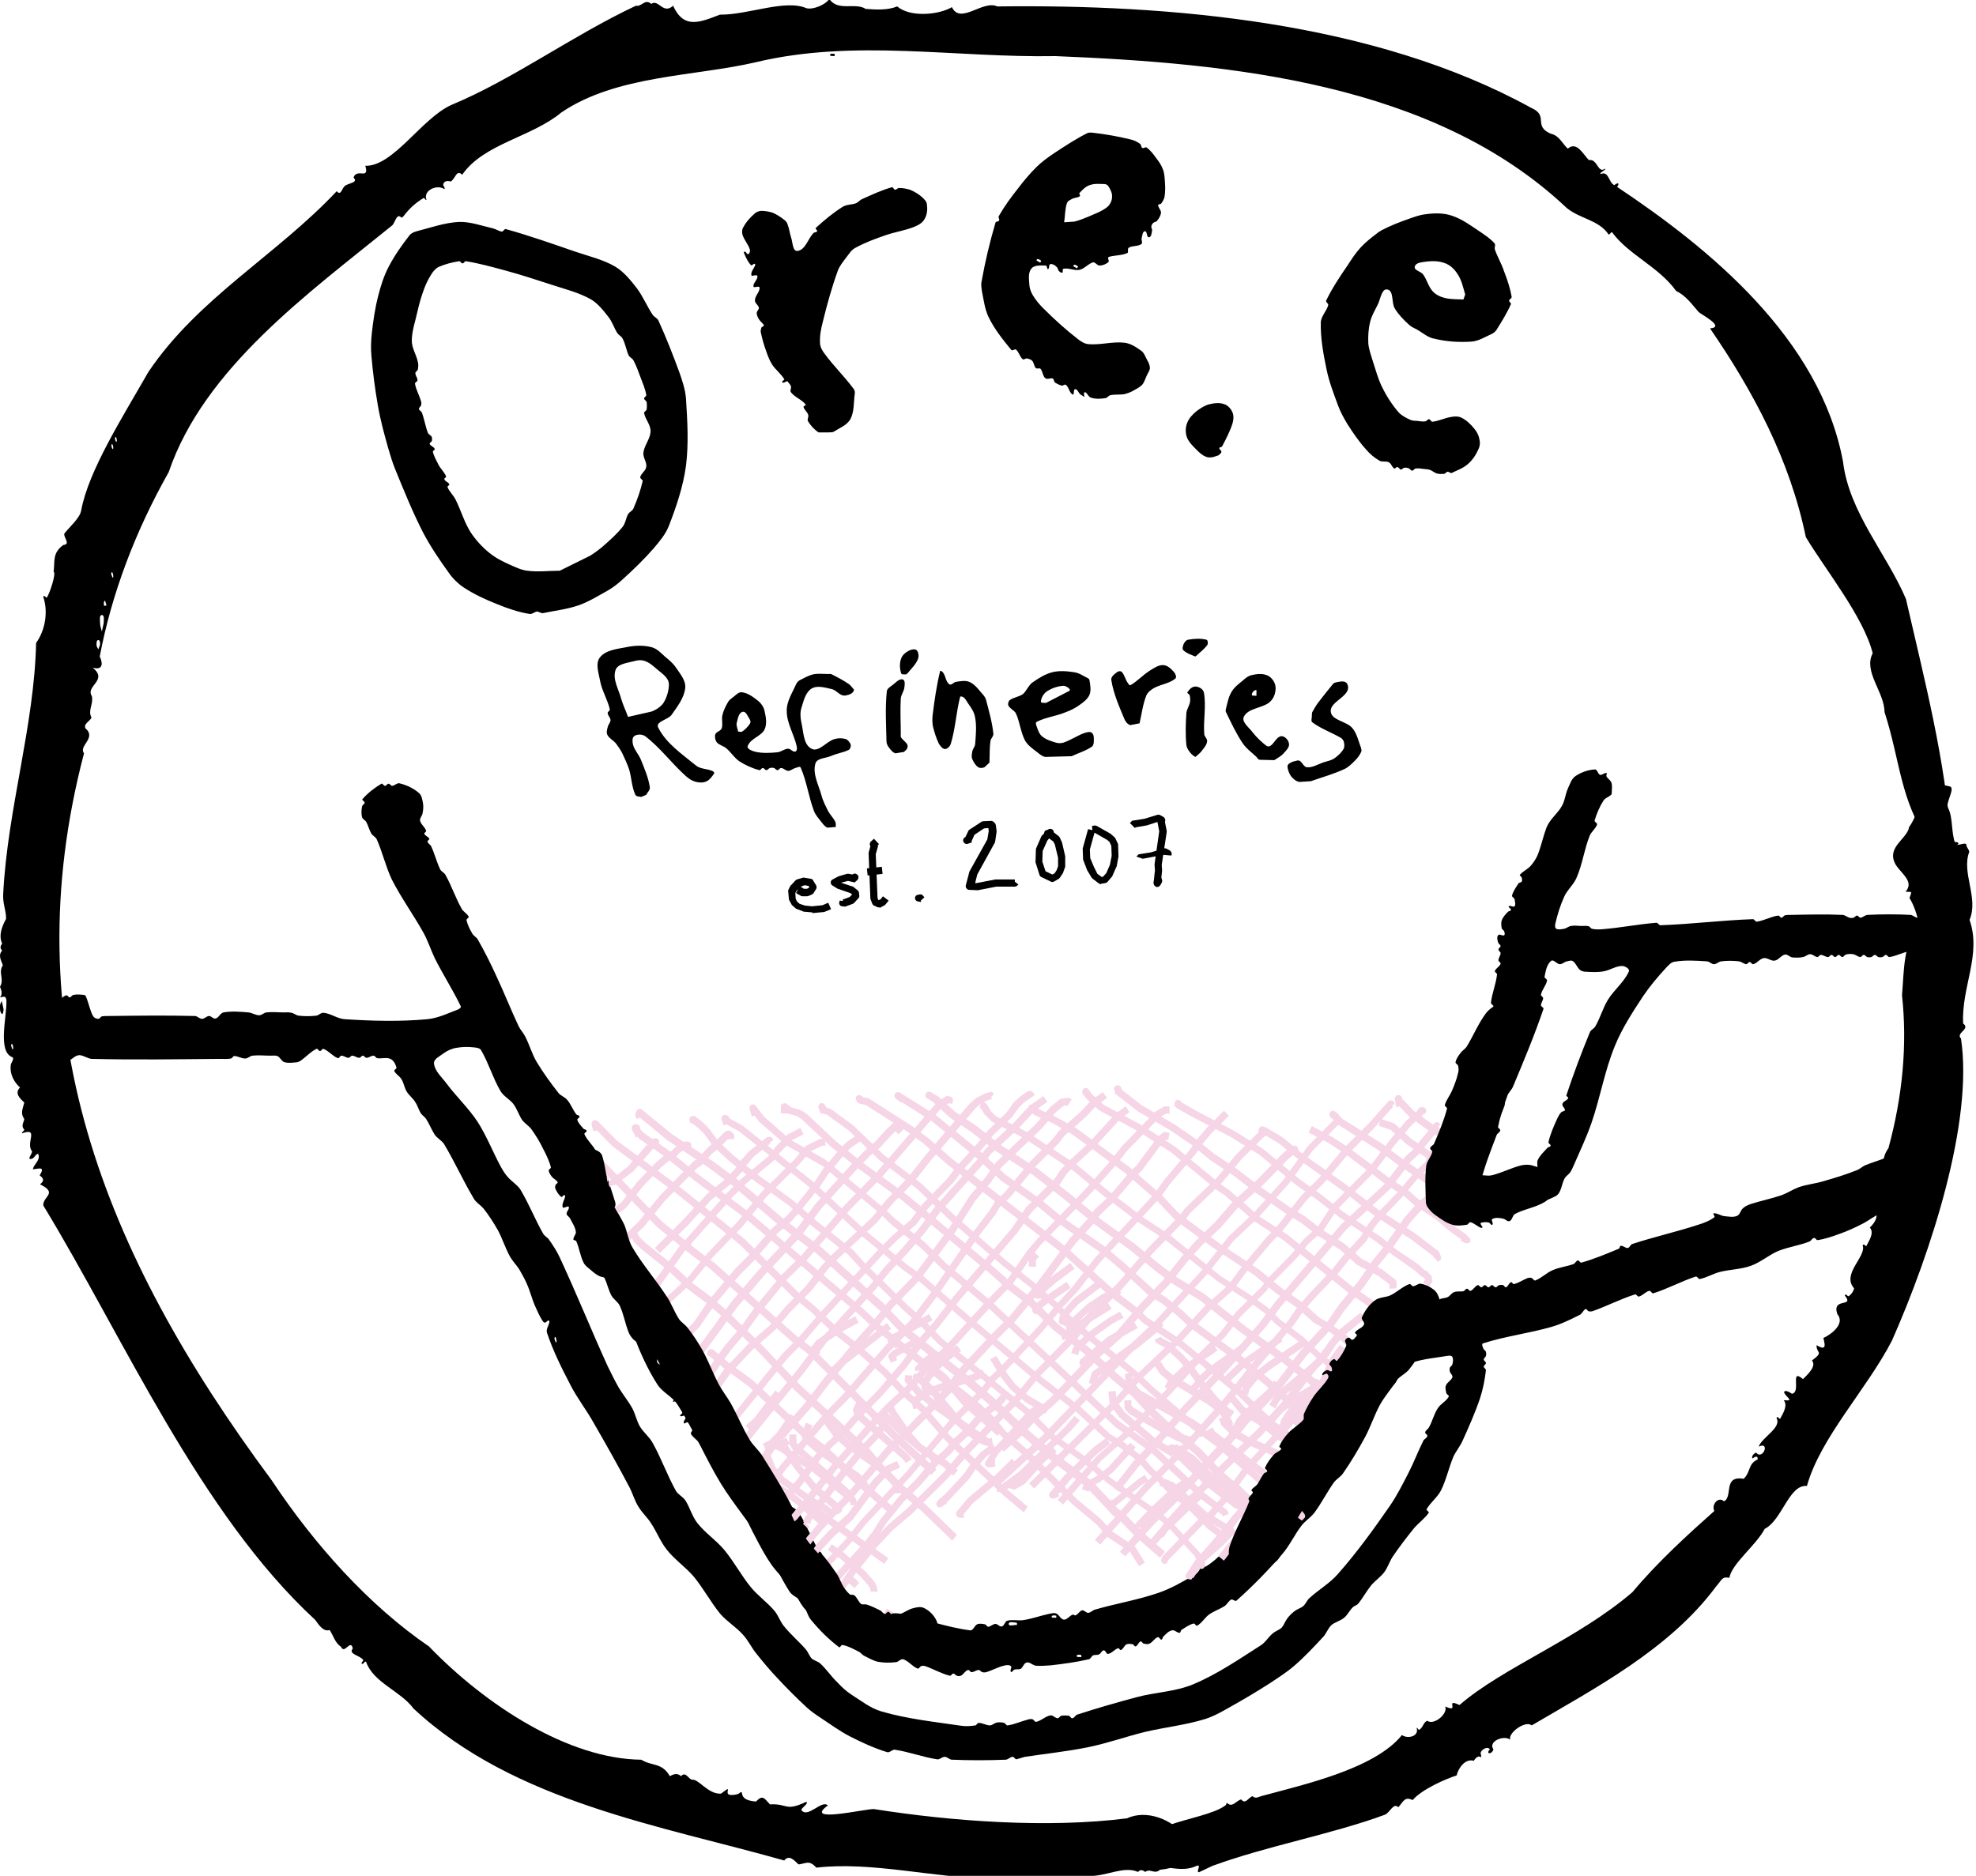 <?xml version="1.0" encoding="utf-8"?>
<!-- Generator: Adobe Illustrator 25.2.1, SVG Export Plug-In . SVG Version: 6.00 Build 0)  -->
<svg version="1.1" id="Layer_1" xmlns="http://www.w3.org/2000/svg" xmlns:xlink="http://www.w3.org/1999/xlink" x="0px" y="0px"
	 viewBox="0 0 552.8 524.9" style="enable-background:new 0 0 552.8 524.9;" xml:space="preserve">
<style type="text/css">
	.st0{fill:#F5D5E6;}
</style>
<g>
	<g>
		<path d="M304.4,524.9L304.4,524.9c4.9,0.3,9.8-2.9,14-1.1c0.6-0.8,1.3-0.5,2,0c1.4-1.1,2.6,0.8,4.1-0.6c18.7-2,2-19.6-9.2-14.4
			c-22.1,2.8-48.7,0.9-70.9-2.6c-3.2,0.1-19.7,4-12.8-1c-1.7-1.7-5.6,3.7-7.4,1.3c-0.1-0.6,2.3-2,1.3-2.3c-5.9,2.8-5.1,0.4-10.1,0.7
			c-1.6-1.7-2-2.8-3.9-0.8c-6-0.4-2.6-4-5-2.1c-6,1.5-0.2-3.6-4.8-0.1c-3.7,0.2-6.3-4.3-8.2-3.9c-1.2-0.6-1.7-2.3-3-1
			c-1-1-2.2-0.5-3.1,0c-2.3-3.9-4.9-2.7-8-4.6c-20.4-0.2-43.6-15.3-59.4-31.7c-16.7-11.4-32-28.4-44-46.5
			C28.3,349.9,3.7,286.3,23.5,210.8c-1.6-2.1,3.6-4.3,0.4-7c-0.6-1.3,1.3-2,1.7-3c-1.1-2,0.6-3.8,0.1-6c-1.9-2.9,4.7-4.4,0.2-8
			c2.6,0.8,3.1-0.8,2-3.1c3.4-17.9,10.1-35.3,19.3-51.6C57.1,103,86.4,82,109.8,63c0.8-0.9,1.2-3.5,2.5-2.1c0.2,0,0.3-0.2,0.5-0.3
			c1.9-2.5,3.6-3.9,5.7-5.2c0.3-0.1,0.6,0.8,0.8,0.5c-1-2.6,2.9-4.4,5-3c0.4-0.2-0.4-0.9-0.3-1.3c0.2-1,1.3-1.1,2.1-0.8
			c1.3-0.8,1.6-3.5,3.2-1.9c6-8.7,19.4-10.5,27.7-17.4c15.4-10.5,37.4-10.1,54.5-14.1c27.6-6.6,55.6-1.2,83.8-1.7
			c49.1,2,105.9,7.5,142.9,42.4c3.6,3.1,9.1,3.4,11.8,7.5c0.3,0.2,0.7-0.8,1-0.6c4.6,6.3,13,9.6,17.9,16.4c2.7,1.3,4.4,3.7,6.3,5.9
			c0.7,0.7,7.6,4.2,3.2,4.6c12.2,17.8,22.3,36.7,26.8,58.4c5.4,9,16.2,22.4,18.7,32.5c-2.7,5.1,3.3,10.9,3.3,16.4
			c4.5,14,4.3,24.5,12.4,36.4c3.1,4.2,12.4-0.4,6.2,0c-1.5-22.8-7.4-45.3-12.6-68c-5.4-12.7-15.9-24.2-17.6-38.4
			c-6.4-34.6-37.7-59.9-63.2-76.9c0.7-1,0.4-1.4-0.8-0.5c-1.6-0.7-1.5-4.1-3.8-3.1c-0.6-0.3,1.8-1.3,1.2-1.5c-2,1.5-2.1-2.9-4.5-2.4
			c-1.6-1.6-3.4-5.4-5.9-3.2c-1.6-1.5-2.4-3.7-4.8-4.2c-5-2.2-0.4-5-5.4-7.2C384.3,5.9,326.8,1.2,279,1.8C274.9-0.1,268.7,7,266.3,2
			c-3.7,2.2-11.7,2.9-15.3-0.2c-2.7,1.1-5.8,0.9-8.8,0.7c-2.9-1.9-7.8,0.8-10.2-2.8c-0.9,1.5-4.4,3.1-6.4,2.6
			c-5.9-2.6-16.4,1.9-24.2,1.8c-5.7,2.2-10.1,4.1-13.1-2.5c-2.8,2.6-4.1-2-6.1-0.5c-1.8-1.6-2.7,0.9-4.3,0.5
			c-18.2,8.6-34.2,20.5-51.7,27.8c-8.2,3.7-16.2,17.2-24,17c1.2,4.1-2.4,0.5-3.3,3.3c1.5,1.5-1.6,1.5-2.5,2.4
			c-0.8,0.7-1,2.8-2.2,1.4c-16.7,17.8-38.8,29.9-52.7,50.6c-7.2,12.6-16.8,27.7-18.8,38.8c-0.4,2.1-3.2,4.5-4.7,6.4
			c-0.3,1.1,1.9,3-0.3,3.2c-3.1,2.3-2.3,4.4-2.7,7.5c0.8,0.3-1.1,6.1-1.9,7.2c-0.2,0.2-0.8-0.9-1-0.2c1.4,4.1,0.6,9.3-2,12.9
			c-0.5,23.1-8,46.6-9.2,70.1c-0.2,2.9,0.8,4.5,0.8,7.1c-1.3,2.4-2.1,4.8-1.1,6.9c-0.5,0.8-0.7,1.2,0,2c-1.2,1.3-0.3,2.7,0.2,4.1
			c-1.4,2.1,0.5,3.9-0.8,6c0.5,1.2,0.7,2.1,0,3c1.1-0.2,1.7-0.6,1.8,1c0.1,4.5-2.5,14.1,1.6,15.7c0.8,0.4-0.4,1.6-0.4,2.3
			c-0.3,2.4,0.9,4.7,2.6,6.2c-1.6,1.6-0.1,3,1.2,4.2c-0.4,1.7-1.2,3,0,4.6c-0.2,1.1-1,2,0,3c0,0.4-0.9,0.7-0.6,1
			c4.9-1.7,0.8,2.8,2.8,5.1c-0.1,0.8-1.7,2.6,0,2c0.5,0,1.5-2.1,1.8-1c0.4,1.6-1.4,2.6-1.6,4c1.8-0.2,3.5-0.9,1.9,1.7
			c1.2,0.9,1.3,1.5,0.1,2.5c5.1,2.5,0.8,3.3,0.9,5.9c22.4,36.8,43.7,86.1,76.1,116c1,1.4,2.3,3.4,4,2.8c1.1,1.6,1.5,3.6,3.2,4.7
			c1,2.3,2.7-2.4,3.3,0.5c-1.4,1.6,2.1,1.9,2.9,3.2c0.2,0.3-1,0.9-0.2,1.1c0.4-0.1,0.7-0.9,1-0.6c2.1,5.9,9.6,8.1,13.3,13.1
			c28.1,26.2,69.5,32.8,103.7,42.5c1.4-1.8,2.9,0.1,4,1.1c2.3-0.3,2.9-1.3,5,0.9c15.4-1.8,33.1,2.9,49.9,3.2 M3.5,293.7L3.5,293.7
			c-0.1-0.4-0.4-0.9-0.4-1.3c0-0.1,0.3-0.4,0.3-0.3c0.2,0.4,0.3,0.9,0.3,1.3 M0.5,280.1L0.5,280.1c-0.2,0.4-0.5,0.8-0.5,1.3
			c0,0.8-0.1,1.7,0.5,2.3c0.3,0.3,0.5-0.8,0.5-1.3 M233.8,231.4L233.8,231.4c0-0.5,0.1-0.9-0.1-1.4c-0.5-1.1-1.4-1.9-2-3
			c-0.7-1.4-1.5-2.9-1.9-4.5c-0.8-2.9-2.5-5.9-1.7-8.8c0.4-1.6,2.9-1.5,4.5-2.2s3.2-0.9,4.7-1.6c0.3-0.1,0.5-0.4,0.6-0.7
			s0.2-0.7,0-1.1c-0.3-0.5-0.7-1.1-1.3-1.3c-1-0.3-2.1-0.3-3.1,0c-2.3,0.6-4.4,3.8-6.5,2.7c-2.3-1.2-2.2-4.8-2.8-7.3
			c-0.3-1.3-0.4-2.8,0-4.1c0.6-1.9,1.1-4.3,2.8-5.4c1.6-1,3.8-0.3,5.6,0.1c1.1,0.2,1.9,1.3,2.9,1.7c0.3,0.1,0.7,0.2,1.1,0.1
			c0.5-0.1,1-0.2,1.5-0.5c0.4-0.2,0.7-0.6,0.8-1c0.1-0.2-0.2-0.3-0.3-0.5c-0.4-0.5-0.8-1-1.3-1.3c-1.5-1-3-1.8-4.6-2.6
			c-0.3-0.2-0.7-0.1-1.1-0.1c-1.4,0-2.7-0.2-4.1,0.1c-1.3,0.3-2.5,1-3.7,1.6c-0.4,0.2-0.8,0.6-1,1c-1.1,2.5-2.8,5-2.7,7.7
			c0,3.4,2.1,6.6,2.8,9.9c0.1,0.5,0.1,1.2-0.4,1.4c-0.7,0.2-1.3-0.8-2-0.8c-1,0-2,0.9-3,1c-2,0.2-4.1,0.3-6-0.1
			c-0.9-0.2-2.7-0.8-2.3-1.7c0.8-2.1,3.8-2.7,4.7-4.6c0.7-1.5,0.4-3.4,0-5.1c-0.2-1.1-0.9-2.1-1.7-2.8c-1.4-1.1-2.9-2.3-4.7-2.5
			c-1-0.1-1.8,1-2.7,1.6c-0.4,0.3-0.8,0.6-1.1,1.1c-0.7,1.2-1.3,2.4-1.6,3.7c-0.3,1.2,0.2,2.5-0.2,3.7c-0.3,0.8-1.5,0.9-1.8,1.7
			c-0.2,0.7,0,1.6,0.4,2.2c0.7,0.8,1.9,1,2.7,1.7c1.3,1.1,2.2,2.6,3.6,3.6c1.7,1.1,3.7,2,5.6,2.5c0.4,0.1,0.6-0.6,1-0.6
			s0.6,0.6,1,0.6s0.6-0.5,1-0.6c0.3-0.1,0.7-0.1,1.1,0c0.4,0.1,0.6,0.6,1,0.6s0.6-0.6,1-0.6c0.7,0,1.3,0.8,2,0.8s1.3-0.6,2-0.8
			c0.5-0.1,1.3-0.6,1.5-0.1c1.7,3.9,2.2,8.1,3.7,12.1c0.4,1.1,1.3,2.1,2,3c0.5,0.6,1,1.4,1.8,1.7 M180.8,222.4L180.8,222.4
			c0.3-0.7,1.1-1.3,1-2.1c-0.4-2.7-1.5-5.2-2.5-7.7c-0.6-1.5-1.8-2.7-2.2-4.2c-0.2-0.8-0.3-1.9,0.3-2.4c0.8-0.6,2.2-0.6,3.1,0
			c4.2,3.2,7.4,7.6,11.3,11.1c0.8,0.7,1.6,1.3,2.6,1.6s2.1,0.4,3.1,0s1.7-1.4,2.3-2.3c0.1-0.3-0.3-0.6-0.6-0.7
			c-1.4-0.6-3.3-0.5-4.5-1.5c-3.9-3.2-8.4-6.2-10.6-10.7c-0.7-1.6,2.8-2.1,3.8-3.5c1.6-2.3,3.5-4.7,3.8-7.5c0.2-2.1-1.4-3.9-2.6-5.7
			c-0.8-1.2-2-2.2-3.1-3.1c-1.1-1-2.2-2.2-3.7-2.6c-2.3-0.6-4.8-0.5-7.1,0c-2.6,0.5-5.8,0.8-7.4,2.9c-1.3,1.7-0.3,4.4,0.1,6.6
			c0.5,2.7,2.1,5.2,2.7,7.9c0.1,0.4-0.6,0.6-0.6,1c0,0.7,0.8,1.3,0.8,2s-0.7,1.3-0.8,2c-0.2,0.7-0.4,1.5-0.1,2.1
			c0.5,1,1.6,1.5,2.3,2.3c0.7,0.9,1.4,1.9,1.9,2.9c0.7,1.5,1.4,3,1.9,4.5c0.7,2.3,0.7,4.8,1.7,7c0.2,0.6,1.1,0.6,1.7,0.7
			 M366.7,218.6L366.7,218.6c3.1-1.1,6.4-2,9.4-3.4c1.1-0.5,2.1-1.5,3-2.4c0.7-0.7,1.3-1.5,1.7-2.4c0.2-0.4,0-0.9-0.1-1.3
			c-0.7-1.8-1.1-3.9-2.4-5.4c-1.6-1.9-5.7-2.1-6-4.5s3.4-3.6,4.6-5.8c0.4-0.7,0.3-1.9-0.3-2.4c-0.8-0.6-2.1-0.2-3.1,0
			c-0.4,0.1-0.7,0.5-1,0.9c-1.3,1.6-2.6,3.2-3.8,4.8c-0.6,0.8-1.1,1.7-1.6,2.6c-0.1,0.3-0.1,0.7-0.1,1.1c0,0.6-0.3,1.3,0.1,1.7
			c2.4,1.8,5.3,2.8,7.9,4.3c0.4,0.2,0.7,0.6,0.9,1c0.2,0.7,0.3,1.5,0,2.1c-0.6,1.1-1.6,2-2.6,2.7c-0.9,0.6-2,0.8-3,1.1
			c-1.5,0.5-3,1.5-4.6,1.4c-0.9,0-1.3-1.3-2.1-1.8c-0.3-0.2-0.7-0.1-1,0c-0.5,0.1-1,0.2-1.5,0.5c-0.4,0.2-0.9,0.5-0.9,1
			c0,0.9,0.4,1.9,0.9,2.7c0.6,0.8,1.4,1.5,2.4,1.7 M276.8,213.4L276.8,213.4c0.1-2,0-4.1,0.3-6.1c0.1-0.7,0.9-1.3,0.8-2
			c-0.3-3.1-1.2-6.2-2-9.3c-0.1-0.5-0.4-1-0.7-1.4c-1.2-1.3-2.2-2.9-3.8-3.7c-1.2-0.6-2.7-0.3-4-0.1c-0.6,0.1-1.2,1-1.8,0.7
			c-1-0.7-1-2.2-1.7-3.2c-0.2-0.3-0.8-0.8-0.9-0.5c-1,4.1-1.6,8.3-2.1,12.4c-0.1,1-0.1,2.1,0.1,3.1c0.4,1.6,0.9,3.2,1.6,4.7
			c0.4,0.7,1,1.5,1.7,1.6c0.8,0,1.5-0.8,1.7-1.5c1.3-4.3,1.5-8.8,2.6-13.1c0.1-0.2,0.5-0.1,0.7,0c0.3,0.1,0.6,0.4,0.8,0.7
			c0.9,1.5,2.2,2.9,2.6,4.6c0.6,2.6,0.3,5.4,0.1,8c-0.1,0.7-0.7,1.3-0.8,2c-0.1,0.7-0.3,1.4,0,2.1c0.4,0.9,0.9,1.8,1.7,2.3
			c0.5,0.3,1.2,0.2,1.7,0 M356.5,212.7L356.5,212.7c0.9-0.6,1.9-1.1,2.6-1.9c0.7-0.8,1.7-1.7,1.5-2.7c-0.1-1-1.2-2.2-2.2-2.1
			c-1.3,0.2-1.9,2-3,2.7c-0.3,0.2-0.8,0.2-1.1,0c-1.4-1.1-2.7-2.3-3.8-3.7c-1-1.4-3.3-3-2.5-4.5c1.2-2.3,4.8-2.3,6.9-3.8
			c0.8-0.6,1.4-1.4,1.7-2.4c0.3-1,0.4-2.1,0-3.1s-1.3-2-2.3-2.3c-1.3-0.5-2.8-0.3-4.1,0c-1,0.2-1.8,0.9-2.6,1.6
			c-1.1,0.9-2.3,1.8-3,3c-0.9,1.4-1.2,3.1-1.6,4.7c-0.1,0.4-0.2,0.8,0,1.1c1.4,2.9,2.8,5.9,4.6,8.6c1,1.5,2.5,2.6,3.8,3.8
			c0.3,0.3,0.5,0.8,1,0.9 M334.9,211.4L334.9,211.4c0.4-0.4,1-0.8,1.3-1.3c0.6-0.8,1.4-1.6,1.5-2.7c0.1-0.7-0.8-1.3-0.8-2
			c-0.3-3.9,0.6-7.8-0.1-11.6c-0.2-1-1.4-1.7-2.4-1.7c-0.9,0-1.7,0.8-2.2,1.6c-0.2,0.3,0.5,0.5,0.6,0.8c0.2,0.7,0.2,1.4,0.1,2
			c-0.2,1-0.9,2-1,3c-0.2,3-0.3,6,0,9c0.1,0.7,0.5,1.4,1,2c0.4,0.5,0.9,1,1.5,1.3 M299.8,211.6L299.8,211.6c1.9-0.9,4-1.5,5.7-2.7
			c0.4-0.3,0.5-1,0.5-1.5c0-0.8,0.1-1.8-0.5-2.3c-0.5-0.5-1.4-0.2-2.1,0c-2,0.7-3.8,2-5.9,2.7c-0.7,0.2-1.4,0.2-2.1,0
			c-1.3-0.4-2.7-0.8-3.8-1.7c-0.8-0.6-1.2-1.7-1.5-2.6c-0.2-0.5-0.5-1.3-0.1-1.5c2.5-1.3,5.5-1.6,8.1-2.7c1.4-0.5,2.8-1.2,4-2.1
			c1-0.7,2.2-1.6,2.7-2.8c0.5-1.3,0.2-2.7,0-4c0-0.3-0.3-0.6-0.6-0.7c-1.2-0.6-2.3-1.4-3.7-1.6c-2-0.3-4.1-0.5-6.1,0
			s-3.9,1.7-5.6,2.9c-1.1,0.8-1.6,2.3-2.6,3.2c-1.1,0.8-2.6,0.9-3.7,1.7c-0.4,0.3-0.6,1.1-0.4,1.5c0.4,0.9,1.6,1.3,2.1,2.2
			c1.1,2.4,1.3,5.1,2.5,7.5c0.7,1.3,1.9,2.2,3.1,3.1c0.8,0.6,1.6,1.4,2.6,1.6 M252.9,210.4L252.9,210.4c0.3-0.3,0.7-0.6,0.9-1
			c0.1-0.3,0.2-0.8,0-1.1c-0.4-0.7-1.2-1.2-1.7-1.9c-0.2-0.3-0.1-0.7-0.1-1c0-3.3-0.2-6.7,0-10c0.1-1,0.9-2,1-3
			c0.1-0.8,0.3-2.1-0.5-2.3c-1-0.2-1.9,0.9-2.7,1.5c-0.6,0.5-1.6,1-1.7,1.8c-0.5,4.6-0.2,9.3-0.1,14c0,0.5,0.2,1.1,0.5,1.5
			c0.5,0.7,1.1,1.6,2,1.9 M206.5,204.7L206.5,204.7c-0.1-0.8-0.6-1.6-0.4-2.4c0.3-1.1,0.5-2.8,1.6-3.1c1-0.3,1.5,1.3,2.1,2.2
			c0.2,0.3,0.2,0.8,0,1.1c-0.6,0.9-1.4,1.7-2.3,2.3 M318.8,202.4L318.8,202.4c0.6-2.6,0.9-5.3,1.9-7.8c0.4-0.9,1.2-1.5,2-2
			c1.9-1.1,4.4-1.3,6.1-2.7c0.5-0.4,0-1.5-0.5-2c-0.8-0.9-1.8-1.8-3-1.8c-1.3,0-2.6,0.9-3.7,1.6c-1.9,1.2-3.4,2.9-5.3,4
			c-0.3,0.2-0.6-0.3-0.8-0.6c-0.7-1-0.9-2.3-1.7-3.1c-0.3-0.3-0.9-0.2-1.2,0c-0.8,0.6-1.9,1.4-1.7,2.3c0.6,3.8,2.2,7.4,3.7,11
			c0.3,0.7,0.9,1.4,1.6,1.6 M175.7,200.6L175.7,200.6c-0.6-1.7-1.4-3.3-1.9-5c-0.7-2.7-2.5-5.5-1.6-8.1c0.6-1.8,3.4-2,5.2-2.5
			c1-0.3,2.1-0.4,3.1,0c1.4,0.5,2.5,1.6,3.7,2.6c1,0.8,2.1,1.6,2.7,2.8c0.4,0.9,0.2,2.1,0,3.1c-0.3,1.3-0.8,2.6-1.6,3.6
			c-0.8,0.9-1.9,1.6-3,2 M292.6,196.7L292.6,196.7c-0.5-0.1-1.4,0.1-1.4-0.4c0.1-1.1,0.7-2.1,1.6-2.8c1.4-0.9,3-1.5,4.7-1.6
			c0.7,0,2.2,0.9,1.7,1.4 M351.5,194.7L351.5,194.7c-0.4-0.1-1.3,0.1-1.3-0.3c0-0.6,0.7-1.4,1.3-1.3 M253.9,188.4L253.9,188.4
			c1-1.3,2.3-2.4,2.9-4c0.3-0.7,0.2-1.8-0.3-2.4c-0.5-0.5-1.4-0.3-2.1,0c-1,0.5-2,1.3-2.3,2.3c-0.5,1.3-0.4,2.8,0,4.1
			c0.1,0.4,0.9,0.3,1.4,0.3 M334.8,183.4L334.8,183.4c1-1,2.2-1.8,3-3c0.2-0.4,0.1-1.3-0.3-1.4c-1.6-0.4-3.4-0.3-5.1,0
			c-0.6,0.1-1.1,0.8-1.3,1.3c-0.2,0.5-0.4,1.2-0.1,1.6c0.9,0.9,2.2,1.3,3.4,1.8 M27.5,181.7L27.5,181.7c-0.2-0.4-0.5-0.8-0.5-1.3
			s0-1.3,0.5-1.3s0.5,0.8,0.5,1.3 M28.5,176.7L28.5,176.7c-0.2-0.8-0.5-1.5-0.5-2.3s-0.3-2.3,0.5-2.3s0.5,1.5,0.5,2.3 M151.7,171.6
			L151.7,171.6c3.4-0.7,6.9-1.1,10.1-2.2c2.9-1,5.6-2.7,8.3-4.2c1.4-0.8,2.8-1.9,4-3c3.1-2.8,6.1-5.7,8.8-8.8
			c1.6-1.9,3.3-3.9,4.2-6.2c2.1-5.4,4-11,4.8-16.8c0.8-6.3,0.4-12.7,0-19c-0.2-2.4-1-4.8-1.8-7.1c-1.8-4.9-3.7-9.8-5.9-14.6
			c-0.3-0.7-1.2-1-1.6-1.6c-1.6-2.4-2.7-5.1-4.4-7.4c-1.8-2.3-3.6-4.6-6.1-6.1c-3.4-2-7.4-2.9-11.2-4.2c-6.4-2.2-12.9-4.5-19.4-6.3
			c-0.4-0.1-0.7,0.7-1.1,0.7c-0.9-0.1-1.6-0.7-2.5-0.9c-3.1-0.7-6.3-1.9-9.5-1.8c-4,0.2-7.9,1.6-11.8,2.6c-0.7,0.2-1.5,0.5-2,1.1
			c-2.2,2.8-4.3,5.8-5.9,8.9c-1.3,2.5-2.2,5.3-2.9,8.1c-0.9,3.5-1.4,7-1.8,10.6c-0.2,2-0.3,4-0.1,6.1c0.4,4.7,1,9.3,1.8,13.9
			c0.7,4.1,1.8,8.1,2.9,12c0.6,2,1.2,4.1,2,6c2.4,5.9,4.8,11.8,7.7,17.5c2.1,4,4.6,7.7,7.2,11.3c1.1,1.6,2.5,3,4.1,4.1
			c3,2,6.3,3.5,9.6,4.8c2.9,1.2,5.9,2.2,9,2.7c0.7,0.1,1.3-0.6,2.1-0.7 M29.8,169.4L29.8,169.4c-0.2,0-0.6,0.3-0.7,0
			c-0.1-0.4-0.1-1.3,0.3-1.3 M31.5,161.7L31.5,161.7c-0.1-0.4-0.4-0.9-0.4-1.3c0-0.1,0.3-0.4,0.3-0.3c0.2,0.4,0.3,0.9,0.3,1.3
			 M156.6,159.7L156.6,159.7c-3,0-6.1,0.4-9.1,0c-1.7-0.2-3.3-1-4.9-1.7c-2-0.9-4-1.9-5.7-3.3c-2-1.6-3.8-3.6-5.2-5.7
			c-1.8-2.8-2.7-6.1-4.2-9.1c-0.6-1.3-1.8-2.3-2.3-3.6c-0.1-0.3,0.6-0.5,0.5-0.8c-0.3-0.6-1.2-0.8-1.4-1.4c-0.1-0.3,0.6-0.5,0.5-0.8
			c-0.5-1.2-1.5-2.1-2.1-3.2c-0.6-1.2-1.3-2.4-1.6-3.7c-0.1-0.3,0.7-0.5,0.5-0.8c-0.2-0.6-1.2-0.8-1.4-1.4c-0.1-0.3,0.5-0.5,0.6-0.8
			s0.1-0.7,0-1.1c-0.2-0.5-0.9-0.7-1.1-1.2c-0.7-1.8-1-3.9-1.7-5.7c-0.2-0.4-0.8-0.6-0.8-1s0.5-0.6,0.6-1c0.1-0.3,0.1-0.7,0-1.1
			c-0.5-1.7-1.4-3.2-1.7-4.9c-0.1-0.4,0.7-0.6,0.7-1c0-0.7-0.6-1.3-0.6-2c0-0.4,0.6-0.6,0.7-1c0.1-0.7,0.2-1.4,0-2.1
			c-0.4-2-1.7-3.9-1.7-5.9c0-2.8,1-5.5,1.6-8.3c0.5-2.2,1.1-4.3,1.9-6.4c0.5-1.4,1.2-2.7,2-4c0.5-0.8,1.2-1.6,2-2
			c1.8-0.8,3.8-1.3,5.7-1.6c0.4-0.1,0.6,0.6,1,0.6s0.6-0.7,1-0.6c3.7,0.6,7.3,1.6,11,2.6c4.4,1.2,8.7,2.6,13,4
			c3.6,1.2,7.4,2.1,10.8,4c2.1,1.2,3.6,3.2,5.1,5.1c1,1.3,1.5,3,2.4,4.4c0.4,0.6,1.2,0.9,1.5,1.6c0.8,1.5,1,3.2,1.7,4.7
			c0.3,0.5,1,0.8,1.3,1.3c0.8,1.5,1.4,3.2,2,4.8c0.6,1.6,1.3,3.2,1.6,4.9c0.1,0.4-0.6,0.6-0.6,1s0.6,0.6,0.7,1
			c0.1,0.7,0.1,1.4,0,2.1c-0.1,0.4-0.8,0.6-0.7,1c0.3,1.7,1.8,3.2,1.8,5c0,2.1-1.7,3.9-2,6c-0.2,1.4,1,2.7,0.8,4
			c-0.1,1.1-1.4,1.8-1.7,2.9c-0.1,0.4,0.7,0.7,0.7,1.1c-0.6,2.6-1.5,5.2-2.6,7.7c-0.3,0.7-1.1,0.9-1.5,1.6c-0.6,1.1-0.7,2.5-1.5,3.5
			c-1.5,1.9-3.3,3.5-5.1,5.1c-1.2,1.1-2.6,2.1-4,3 M406,132.4L406,132.4c1.6-0.8,3.2-1.3,4.6-2.5c1.3-1.1,2.3-2.6,3-4.2
			c0.5-1,0.5-2.1,0.2-3.1c-0.2-1-0.8-2-1.4-2.7c-1-1.2-2.1-2.3-3.5-3c-1-0.5-2.1-0.4-3.1-0.2c-1.7,0.3-3.3,1.1-5,1.3
			c-0.4,0.1-0.6-0.6-1-0.7s-0.6,0.6-1.1,0.6c-0.7,0.1-1.3,0-2-0.1c-0.7-0.1-1.4,0-2.1-0.3c-1.3-0.6-2.5-1.2-3.4-2.2
			c-1.8-2.1-3.4-4.6-4.6-7.1c-1.1-2.2-1.7-4.6-2.5-7c-0.5-1.6-1.1-3.3-1.3-5c-0.1-2,0-4.1,0.5-6.1c0.4-1.7,1.3-3.2,2.1-4.8
			c0.8-1.5,1.1-4.6,2.7-4.3c1.9,0.3,1.1,3.7,2.1,5.3c1,1.7,2.4,3.1,3.8,4.4c0.7,0.7,1.4,1,2.2,1.4c1.7,0.9,3.2,2.4,5.2,2.7
			c3.3,0.8,6.7,1,10.1,0.8c2.1-0.1,3.9-1.3,5.9-2.2c0.4-0.2,0.8-0.5,1.2-1c1.5-2.4,3-4.8,4.1-7.3c0.1-0.4-0.6-0.6-0.5-1
			c0-0.4,0.7-0.5,0.7-1c-0.4-2.4-1.2-4.8-2.1-7.1c-0.7-2.2-1.9-4.1-2.6-6.2c-0.2-0.5,0.3-1.3-0.1-1.7c-1.2-1.4-2.8-2.4-4.4-3.5
			c-2.4-1.6-4.7-3.3-7.4-4.2c-2.2-0.8-4.8-0.8-7.1-0.5c-2.3,0.2-4.6,1.2-6.9,2c-1.4,0.5-2.8,1.1-4.1,1.7c-1,0.5-2.2,1-3.1,1.8
			c-1.6,1.2-3.1,2.4-4.4,3.8c-1.4,1.5-2.5,3.2-3.6,4.9c-2.2,3.2-4.4,6.5-6.1,10c-0.2,0.4,0.6,0.8,0.6,1.2c-0.4,1.7-2,3.1-2.1,4.9
			c-0.1,4.4,0.7,8.8,1.6,13.1c0.7,3.5,2,6.8,3.2,10.1c0.7,1.9,1.6,3.5,2.6,5.2c1.6,2.5,3.3,5,5.3,7.2c1,1.2,2.3,2.3,3.7,3.1
			c0.8,0.5,1.9,0,2.7,0.5c0.7,0.4,0.8,1.4,1.5,1.7c0.3,0.1,0.5-0.5,0.8-0.4c0.4,0,0.6,0.6,1,0.7c0.4,0,0.6-0.5,1-0.5
			c0.3-0.1,0.7,0,1.1,0.1c0.4,0.1,0.6,0.6,1,0.7s0.6-0.6,1.1-0.6c0.7-0.1,1.3,0,2,0.1c0.7,0.1,1.4,0.1,2,0.3c0.7,0.3,1.2,0.8,1.9,1
			c0.7,0.2,1.4,0.1,2,0.1c0.4-0.1,0.6-0.6,1.1-0.6 M231.8,121L231.8,121c0.5-0.1,1.1,0.1,1.6-0.3c1.6-1,3.5-1.7,4.5-3.4
			c1.1-2.1,0.9-4.6,1.2-6.9c0.1-0.5,0.1-1.1-0.3-1.6c-2.5-3.4-5.6-6.4-8.1-9.8c-0.7-0.9-1.3-2-1.3-3.1c-0.1-2,0.3-4,0.8-5.9
			c1.2-4.9,2.5-9.6,4.2-14.3c0.5-1.3,1.4-2.4,2.3-3.6c0.8-1,1.4-2.1,2.5-2.7c2.7-1.5,5.7-2.6,8.6-3.6c2.6-0.9,5.4-1.3,7.9-2.3
			c1.2-0.5,2.4-1.1,3-2.3c0.7-1.2,0.8-2.7,0.6-4.1c-0.1-0.8-0.8-1.4-1.3-1.9c-1-0.9-2.2-1.6-3.4-2.1c-1-0.3-2-0.5-3.1-0.5
			c-0.4,0-0.7,0.5-1.1,0.5c-0.4-0.1-0.6-0.9-0.9-0.7c-2.9,0.8-5.6,2.1-8.3,3.3c-0.7,0.3-1.2,1-1.8,1.2c-1.2,0.4-2.6,0.3-3.7,1
			c-2.7,1.7-5.1,3.7-7.5,5.9c-0.2,0.2,0.5,0.6,0.4,0.9c-0.2,0.4-0.7,0.2-1,0.5c-1.6,1.6-2.2,4.6-4.4,5c-1.5,0.3-1.4-2.4-1.9-3.8
			c-0.4-1.2-0.5-2.5-1-3.7c-0.1-0.4-0.5-0.9-0.8-1.1c-1.1-0.9-2.2-1.6-3.4-2.1c-1-0.3-2-0.5-3.1-0.5c-0.6,0-1.3,0.3-1.7,0.6
			c-1.3,1.1-2.5,2.4-3.3,3.9c-0.4,0.5-0.5,1.4-0.3,2.1c0.4,1.5,1.7,2.8,2.1,4.3c0.1,0.4-0.1,1.1-0.5,1.2c-0.3,0.2-0.5-0.6-0.9-0.7
			c-0.1,0-0.4,0.1-0.3,0.3c0.5,1.2,1.1,2.6,2,3.5c0.2,0.2,0.6-0.3,0.9-0.4c0.1,0,0.3,0.1,0.3,0.3c-0.3,1-1.3,1.9-1.1,2.9
			c0.1,0.5,1.6-0.4,1.7,0.3c0.1,1-1.3,1.9-1.1,2.9c0.1,0.5,1.6-0.4,1.7,0.3c0.1,1.2-1.3,2.2-1.3,3.6c0,0.8,1,1.3,1.1,2
			c0.1,0.5-0.6,0.9-0.6,1.5s0.3,1.2,0.6,1.7c0.4,0.7,1.1,1.1,1.4,1.7c0.1,0.3-0.6,0.4-0.7,0.7c-0.1,0.3-0.2,0.7-0.2,1.1
			c0.4,2,1,4,1.7,5.9c0.4,1.2,0.9,2.3,1.5,3.3c1,1.5,2.5,2.6,3.4,4.1c0.2,0.2-0.5,0.4-0.6,0.7c0,0.1,0.2,0.3,0.3,0.3
			c0.4,0,0.7-0.4,1.1-0.4c0.2,0,0.3,0.2,0.4,0.4c0.3,0.3,0.6,0.7,0.7,1.1c0.1,0.5-0.4,1.2,0,1.6c1.1,1.4,3,2,4.1,3.4
			c0.2,0.2-0.7,0.4-0.6,0.7c0.2,0.8,1.1,1.4,1.3,2.2c0.2,0.5-0.3,1.2-0.1,1.7c0.7,1.2,1.8,2.4,3,3.2 M340.9,127.4L340.9,127.4
			c0.3-0.3,0.8-0.6,0.8-1s-0.6-0.6-0.6-1c0-0.3,0.6-0.2,0.8-0.5c1.1-2.1,2.2-4.2,2.9-6.4c0.3-1,0.4-2.1,0-3.1s-1.3-2-2.3-2.3
			c-1.3-0.5-2.8-0.3-4.1,0c-1.3,0.3-2.5,1.1-3.6,1.9c-1.1,0.9-2.2,2-2.7,3.4c-0.5,1.3-0.5,2.8,0,4.1c0.6,1.4,1.8,2.5,2.9,3.6
			c0.7,0.7,1.5,1.4,2.4,1.7c0.6,0.3,1.4,0.2,2,0.1 M31.5,125.7c-0.8-1.4,0.1-2.2,0.2-0.3 M303.4,111.1L303.4,111.1
			c-0.1-0.4-0.2-0.8-0.1-1.2c0-0.1,0.2-0.2,0.4-0.1c0.6,0.4,0.8,1.3,1.6,1.5c1.3,0.4,2.7,0.3,4,0.1c0.5-0.1,0.8-0.7,1.3-0.8
			c1.2-0.3,2.7-0.1,3.9-0.3c0.8-0.2,1.7-0.5,2.4-0.9c0.9-0.5,1.9-1,2.6-1.7c0.7-0.8,0.9-1.8,1.4-2.8c0.3-0.6,0.7-1.2,0.8-1.8
			c0-0.8-0.3-1.6-0.8-2.4c-0.5-0.9-0.8-2-1.7-2.6c-1.4-1-2.9-2-4.6-2.2c-3.4-0.4-6.7,0.7-10.1,0.4c-1.1-0.1-2-0.7-2.8-1.3
			c-3.5-2.7-6.7-5.6-9.9-8.8c-1.1-1.1-2-2.2-2.8-3.5c-0.5-0.8-0.9-1.8-1-2.7c-0.1-1.7-0.5-3.7,0.6-4.9c0.8-1,2.7-0.8,4-0.8
			c0.4,0.1,0.3,1.2,0.6,1c0.5-0.2,0.1-1.4,0.7-1.4c0.6-0.1,1.4,0.4,1.8,0.9c0.3,0.3,0.3,0.8,0.5,1c0.2,0.2,0.6,0.6,1,0.5
			c0.3-0.2-0.1-1,0.3-1.1c1.5-0.3,3.1,0.6,4.5,0.3c1.4-0.3,2.4-1.7,3.8-2.1c0.6-0.1,1.1,0.9,1.8,0.9c0.9,0,1.9-0.4,2.5-1
			c0.3-0.3-0.2-0.8-0.1-1.2c0.1-0.2,0.4-0.3,0.5-0.3c1.6-0.4,3.3-0.3,4.9-1c0.4-0.2-0.1-1.2,0.4-1.5c1-0.6,2.5-0.3,3.5-1
			c0.5-0.3-0.1-1.2,0.1-1.7c0.2-0.7,0.2-1.8,0.9-1.9c0.7,0,0.4,1.7,1.1,1.7s0.8-1.2,0.9-1.9c0.1-0.4-0.3-0.8-0.2-1.1
			c0-0.3,0.2-0.7,0.5-1c0.3-0.3,0.8-0.3,1-0.5c0.6-0.7,1.1-1.5,1.2-2.4c0-0.8-0.8-1.4-0.8-2.1c0-0.3,0.7-0.2,0.9-0.5
			c0.4-0.6,0.8-1.2,0.9-1.9c0.2-1.3,0.2-2.7,0.1-4c-0.1-1.3-0.1-2.5-0.6-3.7c-0.4-1.1-1.1-2.1-1.8-3c-0.8-1.1-1.6-2.2-2.7-3
			c-0.3-0.3-0.8,0.3-1.2,0.1c-0.4-0.2-0.3-0.8-0.6-1.1c-0.8-0.6-1.8-1.1-2.8-1.3c-3.3-0.8-6.6-1.4-10-1.8c-0.7-0.1-1.6-0.2-2.1,0.1
			c-3.2,1.6-6.2,3.6-9.1,5.5c-1.8,1.2-3.6,2.5-5.1,4c-1.8,1.8-3.5,3.8-5,5.8c-2,2.5-3.9,5.1-5.5,7.9c-0.2,0.4,0.3,0.8,0.1,1.2
			c-0.2,0.4-0.9,0.2-1,0.6c-1.6,5.4-2.9,10.9-3.9,16.5c-0.2,0.9,0,1.9,0.1,2.7c0.5,2.4,0.8,5.1,1.9,7.3c1.6,3.3,4,6.3,6.3,9.1
			c0.3,0.4,0.9-0.3,1.3-0.1c0.9,0.7,1.1,2.1,1.9,2.7c0.3,0.3,0.8-0.3,1.2-0.2c0.5,0.1,1.2,0.3,1.5,0.7c0.5,0.6,0.5,1.6,1,2
			c0.3,0.3,0.9-0.1,1.3,0.2c0.6,0.7,0.6,2,1.3,2.6c0.5,0.5,1.5-0.1,2.1,0.1c0.4,0.2,0.3,0.8,0.6,1.1c0.6,0.4,1.2,0.7,1.9,0.9
			c0.4,0.1,0.9-0.5,1.2-0.2c0.9,0.7,0.9,2.2,1.9,2.7c0.5,0.3,0.1-1.5,0.7-1.5c0.7,0,0.9,1.1,1.5,1.5 M32.5,123.7
			c-0.8-1.4,0.1-2.2,0.2-0.3 M409.4,83.8L409.4,83.8c-1.7-0.1-3.4,0-5.1-0.4c-1.3-0.3-2.6-0.9-3.5-1.9c-1.2-1.3-1.6-3.2-2.6-4.6
			c-0.6-1-2.7-1.2-2.4-2.3c0.3-1.2,2.1-1.2,3.2-1.4c1.7-0.2,3.5-0.2,5.1,0.4c1.5,0.5,2.7,1.6,3.6,3c1.2,1.7,1.6,3.8,2.2,5.8
			 M291,73.5L291,73.5c-0.3-0.3-1.2-0.5-1-0.8c0.2-0.5,1,0,1.3,0.3 M301.3,75.1L301.3,75.1c-0.3-0.3-1.2-0.5-1-0.8
			c0.2-0.5,1,0,1.3,0.3 M297.7,62.2L297.7,62.2c0.3-1.8,0.2-3.7,0.8-5.4c0.2-0.6,1-0.9,1.5-1.2c0.7-0.3,1.6-0.3,2.1-0.7
			c0.2-0.2-0.3-0.7-0.1-0.9c0.9-1,1.9-2,3.2-2.3c1.2-0.4,2.5-0.2,3.8-0.2c0.3,0,0.8,0.2,1,0.5c0.6,0.9,1.2,2,1.1,3.1
			c0,1-0.5,2.1-1.3,2.8c-1.6,1.3-3.7,2-5.5,2.8c-1.2,0.5-2.5,1-3.7,1.3 M233.5,15.7L233.5,15.7c-0.4-0.1-1.3,0.1-1.3-0.3
			c0-0.5,0.9-0.4,1.3-0.3"/>
	</g>
</g>
<g>
	<g>
		<path d="M245.8,253.9c-0.1,0-0.3,0-0.4-0.1l-0.9-0.4c-0.2-0.1-0.4-0.3-0.5-0.6l-0.4-1c0-0.1-0.1-0.2-0.1-0.3l-0.5-12.6
			c0-0.1,0-0.2,0-0.3l0.5-1.8c-0.3-0.4-0.2-1,0.1-1.3l0.9-0.8l1.4,1.5l-0.3,0.3c0,0.1,0,0.3,0,0.4L245,239l0.5,12.3l0.2,0.5l0.1,0.1
			l0.6-0.3l0.6-0.8l1.6,1.2l-0.8,1c-0.1,0.1-0.2,0.2-0.3,0.3l-1.3,0.7C246.1,253.9,245.9,253.9,245.8,253.9z"/>
	</g>
</g>
<g>
	<g>
		<path d="M271.2,249c-0.3,0-0.6-0.1-0.8-0.4c-0.2-0.2-0.3-0.6-0.2-0.9l1-3.8c0-0.1,0.1-0.2,0.1-0.2l4.9-8.8l0.4-2.3l-0.1-0.9
			l-1.2,0.1l-2.7,1.8l-0.8,1.8l0.1,0.3l-1.1,0.4c-0.5,0.2-1.1-0.1-1.3-0.6s0.1-1.1,0.6-1.3l0,0l0.8-1.7c0.1-0.2,0.2-0.3,0.4-0.4
			l3.2-2.1c0.2-0.1,0.3-0.2,0.5-0.2l2.2-0.1c0.3,0,0.6,0.1,0.8,0.3l0.3,0.3c0.2,0.2,0.2,0.4,0.3,0.6l0.2,1.6c0,0.1,0,0.2,0,0.3
			l-0.4,2.7c0,0.1-0.1,0.2-0.1,0.3l-4.9,8.9l-0.6,2.4h0.4l5.2-1c0.1,0,0.1,0,0.2,0h5.3v0.6l1,0.8l-0.2,0.2c-0.2,0.2-0.5,0.4-0.8,0.4
			h-5.2l-5.1,1c-0.1,0-0.1,0-0.2,0L271.2,249L271.2,249z"/>
	</g>
</g>
<g>
	<g>
		<path d="M294.4,246.8c-0.1,0-0.3,0-0.4-0.1l-2.7-1.3c-0.2-0.1-0.4-0.3-0.5-0.6l-1.1-3.5c0-0.1-0.1-0.2,0-0.3l0.1-3.3
			c0-0.1,0-0.2,0.1-0.4l1.4-3.2c0-0.1,0.1-0.2,0.2-0.3l0.6-0.6c0-0.4,0.2-0.8,0.6-0.9l0.3-0.1v0.1l0.1-0.1c0.3-0.3,0.9-0.4,1.3-0.1
			c0.3,0.2,0.4,0.5,0.4,0.8l1.4,1.1c0.1,0.1,0.2,0.2,0.3,0.4l0.5,1.1c0,0.1,0,0.1,0.1,0.2l0.9,3.9c0,0.1,0,0.1,0,0.2v2.7
			c0,0.1,0,0.2-0.1,0.3l-0.5,1.4c0,0.1-0.1,0.2-0.1,0.2l-0.8,1.2c-0.1,0.1-0.2,0.2-0.3,0.3l-1.2,0.7
			C294.7,246.8,294.5,246.8,294.4,246.8z M292.5,243.8l1.9,0.9l0.6-0.3l0.6-0.9l0.4-1.1V240l-0.9-3.7l-0.4-0.8l-1.2-0.9l0,0l0,0
			l-0.5,0.6l-1.3,2.9l-0.1,3L292.5,243.8z"/>
	</g>
</g>
<g>
	<g>
		<path d="M308,247.4c-0.2,0-0.4-0.1-0.6-0.2l-1.7-1.3c-0.1-0.1-0.2-0.2-0.3-0.3l-1.2-2c0,0-0.1-0.1-0.1-0.2l-1-2.6
			c0-0.1-0.1-0.2-0.1-0.3l-0.1-2.8c0-0.1,0-0.2,0-0.3l1.5-5.4l1.2,0.3l-0.1-1.2l0.7-0.1c0.2,0,0.4,0,0.6,0.1l3.9,2.2l0.1,0.1
			l0.9,0.8c0.1,0.1,0.2,0.2,0.3,0.3l0.7,1.5c0.1,0.1,0.1,0.3,0.1,0.4l0.1,3.1c0,0.1,0,0.1,0,0.2l-0.5,2.7c0,0.1,0,0.1-0.1,0.2
			l-1.1,2.5c0,0.1-0.1,0.2-0.2,0.3l-1.2,1.4c-0.2,0.2-0.4,0.3-0.6,0.3l-1.2,0.2C308.1,247.4,308.1,247.4,308,247.4z M307,244.5
			l1.2,0.9l0.4-0.1l0.9-1l1-2.3l0.5-2.5l-0.1-2.8l-0.5-1.1l-0.7-0.6l-3.5-2l-1.3,4.7l0.1,2.4l1,2.4L307,244.5z"/>
	</g>
</g>
<g>
	<g>
		<path d="M323.7,248.2c-0.1,0-0.2,0-0.3-0.1c-0.4-0.1-0.7-0.6-0.7-1.1l0.2-1.5v-0.1l0,0l0.2-1.9L323,242c0-0.1,0-0.2,0-0.2l1.3-9.2
			l-0.5-2.6l-3.1,1h-0.1l-2.9,0.5l-0.2,0.2l-1.4-1.4l0.4-0.4c0.1-0.2,0.3-0.3,0.6-0.3l3.1-0.5l3.6-1.1c0.3-0.1,0.6,0,0.8,0.1
			l0.9,0.5c0.3,0.2,0.5,0.6,0.5,1c0,0.2-0.1,0.3-0.1,0.4l0.5,2.5c0,0.1,0,0.2,0,0.3L325,242l0.1,1.5c0,0.1,0,0.1,0,0.2l-0.2,1.8
			l0.2,0.8c0.1,0.2,0,0.5-0.1,0.7l-0.4,0.7C324.4,248,324.1,248.2,323.7,248.2z"/>
	</g>
</g>
<g>
	<g>
		<path d="M227.2,255.3C227.2,255.3,227.1,255.3,227.2,255.3l-2.3-0.2c-0.1,0-0.2,0-0.3-0.1l-1.8-0.7c-0.1,0-0.2-0.1-0.3-0.2
			l-0.9-0.8c-0.1-0.1-0.2-0.2-0.2-0.3l-0.6-1.1c-0.1-0.1-0.1-0.2-0.1-0.4l-0.2-2.1c0-0.2,0-0.4,0.1-0.5l0.5-1c0-0.1,0.1-0.2,0.2-0.2
			l1.2-1.3c0.1-0.1,0.3-0.2,0.4-0.3l1.7-0.5c0.1,0,0.3-0.1,0.4,0l1.8,0.3c0.3,0,0.6,0.2,0.7,0.5l0.8,1.3c0.2,0.3,0.2,0.8,0,1.1
			l-0.7,1.1c-0.1,0.2-0.3,0.3-0.5,0.4l-0.9,0.4c-0.1,0-0.3,0.1-0.4,0.1h-1.2c-0.2,0-0.3,0-0.5-0.1l-1.4-0.8l0.6-1.1l-0.5,0.5
			l-0.3,0.6l0.1,1.6l0.4,0.8l0.7,0.6l1.5,0.5l2,0.2l2.9-0.3l1.6-0.7l0.8,1.8l-1.7,0.7c-0.1,0-0.2,0.1-0.3,0.1l-3.2,0.3
			C227.3,255.3,227.2,255.3,227.2,255.3z M224.9,248.7h0.8l0.5-0.2l0.2-0.3l-0.2-0.3l-1.1-0.2l-1.1,0.4L224.9,248.7z"/>
	</g>
</g>
<g>
	<g>
		<path d="M235.7,253.6c-0.3,0-0.6-0.1-0.7-0.3c-0.2-0.2-0.3-0.5-0.2-0.8l0.1-0.5l0.9,0.1v-0.5h0.3l1.6-0.6l0.7-0.7l0,0l-0.5-0.4
			l-3.5-1.2c-0.1,0-0.1-0.1-0.2-0.1l-1.3-0.8c-0.3-0.2-0.5-0.5-0.5-0.9c0-0.3,0.2-0.7,0.5-0.8l1.5-0.8c0.1,0,0.2-0.1,0.2-0.1
			l2.4-0.7c0.1,0,0.3,0,0.4,0l1.1,0.2l0,0c0.4-0.4,1-0.3,1.4,0.1c0.4,0.4,0.3,1,0,1.4L239,247l-0.2-0.2c0,0-0.1,0-0.2,0l-1.4-0.3
			l-1.9,0.5l3.3,1.1c0.1,0,0.2,0.1,0.3,0.2l1,0.8c0.2,0.2,0.4,0.4,0.4,0.7l0.1,0.9c0,0.3-0.1,0.5-0.3,0.7l-1.1,1.2
			c-0.1,0.1-0.2,0.2-0.4,0.3l-1.9,0.7c-0.1,0-0.2,0.1-0.3,0.1L235.7,253.6L235.7,253.6z"/>
	</g>
</g>
<g>
	<g>
		<rect x="242.6" y="242.8" transform="matrix(0.994 -0.109 0.109 0.994 -25.093 28.098)" width="4.2" height="2"/>
	</g>
</g>
<g>
	<g>
		<path d="M257.2,252.3L257.2,252.3h-0.1c-0.5,0-1-0.3-1.1-0.8s0.2-1,0.7-1.1l0.5-0.1c0.4-0.1,0.8,0,1,0.3l0.4,0.5l-1,0.9l0.1,0.3
			h-0.1v0.1L257.2,252.3z"/>
	</g>
</g>
<g>
	<g>
		<path d="M286.7,491.6L286.7,491.6c5.9-0.9,11.8-1.5,17.7-2.7c5.4-1.1,10.7-3,16-4.3c5.6-1.3,11.3-1.9,16.8-3.6
			c2.8-0.9,5.4-2.5,7.9-3.9c3.4-1.9,6.7-3.9,10-6c2.4-1.6,4.8-3.1,7-5c2.9-2.5,5.5-5.3,8.1-8.1c0.9-1,1.3-2.3,2.2-3.2
			c1-0.9,2.5-1.2,3.6-2.1c1-0.8,1.5-2,2.4-2.9c0.5-0.5,1.2-0.6,1.6-1.1c1.3-1.6,2.3-3.5,3.6-5.1c1.1-1.3,2.6-2.3,3.6-3.6
			c1-1.3,1.5-3,2.4-4.4c1.9-2.8,3.9-5.4,6-8c1.3-1.5,3-2.7,4.1-4.3c0.2-0.3-0.8-0.7-0.6-1c1.1-1.9,3-3.3,4-5.2
			c1.5-3,2.2-6.4,3.5-9.5c0.7-1.5,1.8-2.8,2.5-4.3c1.8-4,3.6-8,5-12.2c0.8-2.5,1.3-5.1,1.6-7.7c0-0.4-0.6-0.6-0.6-1s0.6-0.6,0.6-1
			s-0.6-0.6-0.6-1s0.5-0.6,0.6-1c0.1-0.3,0.1-0.7,0-1.1s-0.6-0.6-0.7-0.9c-0.2-0.5-0.6-1.4-0.1-1.5c6.2-2,12.8-2.8,19.1-4.6
			c2.8-0.8,5.4-2.1,8-3.4c0.7-0.4,0.9-1.3,1.6-1.6c0.3-0.1,0.5,0.5,0.8,0.6s0.7,0.1,1.1,0c4-1.4,7.8-3.4,11.9-4.7
			c0.4-0.1,0.7,0.7,1.1,0.6c1.1-0.3,1.9-1.4,2.9-1.6c0.4-0.1,0.7,0.8,1.1,0.7c4.1-1.3,7.9-3.4,11.9-4.7c0.4-0.1,0.7,0.7,1.1,0.7
			c2-0.4,3.7-1.5,5.7-2c2.8-0.7,5.8-0.7,8.6-1.7c2.8-1,5.1-3.1,7.8-4.2c2.8-1.1,5.8-1.5,8.6-2.6c0.5-0.2,0.7-0.9,1.3-1
			c0.4-0.1,0.6,0.7,1,0.6c2.1-0.3,4.1-1,6-1.7c2.3-0.8,4.5-1.8,6.6-2.9c1.8-0.9,3.4-2.3,5.3-3c0.4-0.1,0.6,0.6,1,0.6
			c0.6-0.1,1.2-0.5,1.7-0.9c0.6-0.5,0.9-1.3,1.5-1.6c0.3-0.1,0.5,0.5,0.8,0.6s0.7,0.1,1.1,0c0.4-0.1,0.6-0.6,0.9-0.7
			c0.5-0.2,1.2,0,1.7-0.3c0.6-0.4,0.8-1.4,1.5-1.6c0.5-0.2,1,0.8,1.4,0.6c0.9-0.5,1-1.8,1.9-2.3c0.4-0.3,1,0.5,1.5,0.3
			c0.6-0.2,1.1-0.7,1.3-1.3c0.1-0.4-0.7-0.6-0.6-1c0.3-1.1,1.5-1.8,1.7-2.9c0.1-0.7-0.6-1.3-0.7-2.1c0-0.4,0.7-0.6,0.6-1
			c-0.3-1.1-0.9-2.2-1.8-2.9c-0.4-0.3-1,0.4-1.5,0.3c-1.4-0.4-2.5-1.4-3.9-1.7c-1.3-0.3-2.8-0.3-4.1,0c-1.5,0.4-2.8,1.6-4.2,2.2
			c-2.1,0.9-4.3,1.5-6.5,2.4c-0.8,0.4-1.5,1.1-2.4,1.4c-3,1.2-6,2.1-9.1,3c-2.3,0.7-4.7,0.9-7,1.7c-1.6,0.6-3.1,1.6-4.7,2.2
			c-2.9,1-5.9,1.6-8.7,2.5c-0.8,0.3-1.6,0.6-2.2,1.2c-0.7,0.6-0.8,1.7-1.6,2.1c-1.1,0.5-2.4,0.2-3.6,0.1c-1-0.1-2-0.9-3-0.8
			c-0.4,0,0.5,0.9,0.2,1.1c-1.3,1-2.9,1.6-4.5,2.1c-6.1,2-12.4,3.4-18.5,5.4c-0.5,0.2-0.7,1-1.2,1.1c-0.7,0.1-1.3-0.7-2-0.6
			c-0.3,0-0.2,0.6-0.5,0.8c-3.4,1.4-6.9,2.9-10.5,3.9c-0.4,0.1-0.6-0.7-1-0.6c-0.5,0.1-0.7,0.8-1.2,1c-1.9,0.7-4,0.9-5.8,1.7
			c-1.7,0.7-3.1,2.2-4.9,2.9c-0.4,0.1-0.6-0.5-1-0.7c-0.3-0.1-0.7-0.1-1.1,0c-1.3,0.5-2.5,1.4-3.9,1.7c-0.3,0.1-0.5-0.7-0.8-0.5
			c-0.6,0.2-0.8,1.2-1.4,1.4c-0.3,0.1-0.5-0.5-0.8-0.6s-0.7-0.1-1.1,0s-0.6,0.6-1,0.6s-0.6-0.6-1-0.6s-0.6,0.6-1,0.6s-0.6-0.6-1-0.6
			s-0.6,0.6-1,0.6s-0.6-0.7-1-0.6c-0.8,0.3-1.2,1.3-2,1.6c-0.4,0.1-0.6-0.6-1-0.6s-0.6,0.6-1,0.7c-0.9,0.2-1.8-0.1-2.7,0.3
			c-0.7,0.3-1.1,1.1-1.8,1.4c-0.7,0.3-1.5,0.2-2.2,0.6c-0.6,0.4-0.9,1.3-1.5,1.6c-0.3,0.1-0.5-0.5-0.8-0.6s-0.7-0.2-1.1,0
			c-1,0.4-1.8,1.4-2.9,1.7c-0.4,0.1-0.6-0.6-1-0.6c-0.7,0-1.3,0.7-2,0.8c-0.7,0.1-1.4,0.1-2-0.1c-0.4-0.1-0.6-0.6-0.9-0.7
			c-0.7-0.2-1.4-0.2-2.1,0c-1.3,0.4-2.5,0.9-3.7,1.6c-0.8,0.5-1.5,1.3-2.1,2.1c-1.1,1.6-2.1,3.2-2.9,4.9c-0.7,1.5-1,3.2-1.8,4.7
			c-1.3,2.5-3,4.8-4.3,7.3c-1.9,3.7-3.4,7.5-5.2,11.2c-1.3,2.5-2.6,4.9-4.2,7.2c-0.7,1-1.9,1.6-2.6,2.6c-1,1.4-1.5,3-2.4,4.4
			c-0.4,0.6-1.2,1-1.6,1.6c-2.3,3.4-4.1,7.1-6.4,10.4c-2.2,3.1-4.7,6.1-7.4,8.9c-2,2.1-3.9,4.2-6.4,5.7c-0.6,0.4-1.4-0.9-2-0.6
			c-0.4,0.2,0.5,0.9,0.3,1.3c-0.3,0.7-0.9,1.4-1.6,1.7c-3.2,1.9-6.5,3.8-10,5c-5.8,2-11.9,3-17.8,4.7c-0.7,0.2-1.2,0.9-1.9,0.9
			c-0.6,0-1.1-0.8-1.7-0.7c-0.7,0.2-1.1,1.1-1.8,1.4c-0.3,0.1-0.6-0.3-0.8-0.2c-0.9,0.3-1.6,1.5-2.5,1.4s-1.3-1.4-2.1-1.7
			c-0.7-0.3-1.4,0-2.1,0.1c-2.3,0.5-4.5,1.3-6.9,1.7c-1.6,0.3-3.2-0.2-4.7,0.2c-0.7,0.2-0.8,1.4-1.5,1.6c-0.6,0.2-1.2-0.7-1.8-0.7
			c-0.7,0-1.3,0.7-2,0.8c-0.4,0-0.6-0.6-1-0.7c-0.7-0.1-1.4-0.3-2.1,0c-0.8,0.3-1.1,1.8-2,1.7c-6.8-0.9-13.2-3.3-19.9-4.7
			c-0.7-0.1-1.4-0.1-2.1,0c-0.4,0.1-0.6,0.7-0.9,0.7c-0.7,0-1.3-0.6-2-0.6c-0.4,0-0.6,0.6-1,0.7c-0.9,0.2-1.9,0.6-2.7,0
			c-1.4-1-1.8-2.8-2.9-4c-1.1-1.2-2.4-2.2-3.7-3.1c-0.9-0.6-2.1-0.8-2.9-1.5c-0.2-0.2,0.6-0.5,0.5-0.8c-0.1-0.5-0.8-0.8-1-1.3
			c-0.7-1.4-1-3-1.8-4.4c-0.4-0.6-1.3-0.9-1.6-1.6c-0.1-0.3,0.6-0.5,0.5-0.8c-0.1-0.5-0.8-0.8-1.1-1.3c-1.9-3.4-3.3-7.1-5.4-10.4
			c-0.6-0.9-1.7-1.2-2.4-1.9c-0.8-0.8-1.5-1.7-2.1-2.7c-0.7-1.2-1-2.6-1.7-3.7c-1.3-1.9-3.1-3.4-4.3-5.3c-1.9-2.9-3.4-5.9-5-9
			c-0.6-1.1-0.8-2.4-1.4-3.5c-0.7-1.3-1.8-2.3-2.5-3.6c-1.6-2.7-2.7-5.7-4.4-8.4c-0.8-1.3-2.3-2-3.1-3.3c-0.2-0.3,0.9-0.7,0.6-1
			c-0.3-0.3-0.9,0.4-1.3,0.3c-0.3,0-0.6-0.3-0.8-0.6c-1.9-3.4-3.3-7.2-5.5-10.4c-1.2-1.8-2.8-3.6-4.7-4.6c-1.2-0.6-2.8-0.4-4.1,0
			c-0.8,0.2-1.3,1-1.8,1.7c-0.6,0.8-1.3,1.6-1.6,2.6c-0.3,1.3-0.5,2.8,0,4.1c1.8,4.7,3.9,9.4,6.6,13.6c1.4,2.2,4.2,3.4,5.6,5.6
			c4.6,7.1,7.8,15,12.2,22.2c3.6,5.8,8.1,11.1,11.8,16.8c2.7,4.3,4.6,9.1,7.4,13.4c0.8,1.2,2.5,1.7,3.4,2.8c1.2,1.5,1.4,3.7,2.6,5.1
			c2.3,2.8,4.9,5.4,7.8,7.6c0.3,0.3,0.6-0.7,1-0.6c1.6,0.3,3,1.1,4.4,1.8c0.7,0.3,1.1,1,1.8,1.3c1.2,0.6,2.4,1.3,3.7,1.6
			c1.7,0.3,3.4,0.3,5.1,0.1c0.7-0.1,1.3-1,2-0.8c1.5,0.5,2.5,2,4,2.6c0.4,0.1,0.6-0.5,1-0.7c0.3-0.1,0.7-0.1,1.1,0
			c2.3,0.8,4.5,2.1,6.9,2.7c0.4,0.1,0.6-0.6,1-0.6s0.6,0.5,1,0.6c0.3,0.1,0.7,0.2,1.1,0c0.8-0.4,1.2-1.4,2-1.6
			c0.4-0.1,0.6,0.6,1,0.6c0.7,0,1.3-0.6,2-0.6c0.4,0,0.6,0.5,1,0.6c0.3,0.1,0.7,0.1,1.1,0c1.7-0.5,3.2-1.4,4.9-1.8
			c0.7-0.2,1.5-0.3,2,0.1c0.4,0.4-0.4,1.2,0,1.6c0.3,0.3,0.6-0.5,1-0.6c0.5-0.2,1.2,0,1.7-0.2c0.7-0.4,0.9-1.6,1.7-1.8
			c0.9-0.2,1.7,0.8,2.6,0.9c1.3,0.1,2.7,0,4.1-0.1c3.6-0.4,7.2-0.9,10.7-1.7c0.5-0.1,0.7-0.8,1.2-1.1c0.5-0.2,1.2,0,1.7-0.3
			c0.5-0.2,0.7-1.1,1.3-1.1c0.5,0,0.7,1.1,1.2,1c1.1-0.2,1.8-1.3,2.8-1.6c0.3-0.1,0.5,0.7,0.8,0.5c0.7-0.3,0.9-1.3,1.6-1.6
			c0.5-0.2,1.1-0.1,1.7,0c0.3,0.1,0.5,0.7,0.8,0.6c0.6-0.2,0.8-1.2,1.4-1.4c0.3-0.1,0.5,0.5,0.8,0.6c0.5,0.1,1.2,0.3,1.7,0
			c0.9-0.4,1.4-1.5,2.3-1.8c0.4-0.1,0.6,0.7,1,0.7c0.4-0.1,0.3-0.7,0.6-0.9c0.7-0.7,1.4-1.5,2.4-1.7c0.7-0.2,1.3,0.7,2.1,0.7
			c0.3,0,0.3-0.7,0.5-0.8c1.1-0.7,2.2-1.5,3.4-1.8c0.4-0.1,0.7,0.8,1,0.6c1.3-0.7,2.1-2.2,3.3-3.1c1.4-1,3-1.5,4.4-2.4
			c0.7-0.5,1.1-1.4,1.8-1.8c0.5-0.2,1.1,0.6,1.5,0.3c4.5-4,8.7-8.3,12.7-12.9c2.2-2.5,3.5-5.5,5.5-8.1c1-1.3,2.6-2.3,3.6-3.6
			c2-2.7,3.5-5.7,5.4-8.4c0.7-1,1.9-1.6,2.6-2.6c2.3-3.3,4.3-6.7,6.2-10.2c1.6-3,2.6-6.2,4.2-9.1c1.3-2.3,3.1-4.4,4.6-6.6
			c0.9-1.4,0.9-3.6,2.4-4.3c3.6-1.8,7.8-2,11.8-2.7c0.5-0.1,1.2-0.1,1.4,0.3c0.3,0.6,0.2,1.4,0,2.1c-0.1,0.4-0.6,0.6-0.7,0.9
			s-0.1,0.7,0,1.1c0.2,0.6,0.9,1.1,0.7,1.6c-0.3,0.9-1.5,1.4-1.8,2.3c-0.3,0.6,0,1.4,0.1,2.1c0.1,0.4,0.8,0.6,0.7,1
			c-0.7,1.3-2.3,2-3.1,3.3c-1.1,1.7-1.5,3.7-2.5,5.4c-0.3,0.5-0.9,0.7-1,1.3c-0.1,0.4,0.7,0.6,0.6,1c-0.1,0.6-0.8,0.8-1.1,1.3
			c-1.5,3-2.7,6.2-4.2,9.1c-1.6,3.1-3.2,6.3-5.2,9.2c-4.5,6.5-9.2,13-14.4,18.9c-2.3,2.7-5.5,4.5-8.1,6.9c-0.7,0.6-1,1.6-1.7,2.2
			s-1.6,0.8-2.4,1.4s-1.5,1.3-2.1,2.1c-0.6,0.8-0.9,1.8-1.5,2.5c-0.7,0.7-1.8,1-2.6,1.7c-1.2,1-2,2.5-3.3,3.3
			c-6.1,3.9-12.2,8.1-18.9,10.9c-5,2.1-10.6,2.2-15.8,3.6c-5.6,1.5-11.2,3.1-16.7,4.9c-0.5,0.2-0.7,0.9-1.3,1
			c-0.4,0.1-0.6-0.6-1-0.7c-0.7-0.1-1.4-0.1-2.1,0c-0.4,0.1-0.6,0.7-1,0.7c-0.7,0-1.3-0.9-2-0.8c-1.4,0.2-2.6,1.5-4,1.8
			c-0.4,0.1-0.6-0.5-1-0.7c-0.3-0.1-0.7-0.1-1.1,0c-2,0.5-3.9,1.4-5.9,1.7c-0.4,0.1-0.6-0.6-1-0.7c-0.7-0.2-1.4-0.2-2-0.1
			c-0.7,0.1-1.3,0.8-2,0.8c-1,0-2-0.7-3.1-0.7c-0.4,0-0.6,0.6-0.9,0.7c-1.3,0.2-2.7,0.3-4,0.1c-7.5-1.1-15.1-1.9-22.3-4
			c-3.1-0.9-5.7-3-8.4-4.7c-1.4-0.9-2.7-2.1-3.9-3.4c-1.7-1.6-3-3.6-4.7-5.2c-0.7-0.7-1.8-0.9-2.5-1.5c-0.7-0.7-1-1.8-1.7-2.6
			c-2-2.3-4.3-4.2-6.2-6.6c-1-1.3-1.5-2.9-2.5-4.1c-2-2.4-4.6-4.2-6.6-6.6c-2.7-3.3-4.7-7.1-7.4-10.4c-2.3-2.8-5.4-4.8-7.6-7.6
			c-1.5-1.9-2.1-4.4-3.4-6.4c-0.7-1-2-1.6-2.6-2.6c-2.4-4.3-4.1-9.1-6.5-13.4c-0.9-1.7-2.5-2.9-3.5-4.5s-1.3-3.5-2.2-5.2
			c-1.1-2-2.6-3.8-3.8-5.8c-1.1-1.9-2.1-4-3.1-6c-4.6-10.1-8.7-20.3-13.4-30.4c-0.8-1.8-1.9-3.4-3-5c-0.4-0.6-1.2-1-1.6-1.6
			c-2.3-4-4-8.4-6.4-12.4c-0.9-1.4-2.5-2.3-3.6-3.6c-0.8-0.9-1.4-1.9-2-3c-2.2-4.1-3.9-8.5-6.4-12.4c-2.5-3.8-5.9-7-8.6-10.6
			c-1.3-1.8-3.3-3.4-3.6-5.7c-0.1-1.3,1.6-2,2.6-2.8c1.1-0.8,2.4-1.4,3.7-1.6c1.7-0.3,3.4-0.3,5.1-0.1c0.7,0.1,1.5,0.2,1.8,0.8
			c2.1,3.6,3.3,7.8,5.4,11.4c0.9,1.5,2.6,2.3,3.6,3.6c1,1.3,1.5,3,2.4,4.4c0.7,1,1.8,1.6,2.6,2.6c1.2,1.7,2.3,3.4,3.2,5.3
			c0.9,1.7,1.8,3.5,2.3,5.4c0.1,0.4-0.7,0.6-0.6,1c0.1,0.6,0.5,1.2,0.9,1.7c0.5,0.6,1.3,0.9,1.6,1.5c0.1,0.3-0.5,0.5-0.6,0.8
			s-0.2,0.8,0,1.1c0.4,0.8,0.8,1.6,1.6,2.2c0.3,0.2,0.5-0.4,0.8-0.5c0.1,0,0.3,0.1,0.3,0.3c-0.1,1-1,2.1-0.7,3.1
			c0.2,0.5,1.4-0.5,1.7-0.1c0.3,0.6-0.7,1.3-0.6,2c0.1,0.5,0.8,0.8,1,1.3c0.6,1.2,1.4,2.3,1.6,3.7c0.1,0.7-0.7,1.3-0.7,2.1
			c0,0.3,0.6,0.2,0.8,0.5c0.9,2,1.1,4.2,2.1,6.1c0.4,0.8,1.3,1.4,2,2s1.5,1.3,2.4,1.7c0.6,0.3,1.4,0.2,2,0.1
			c0.5-0.1,1.1-0.2,1.5-0.5c0.9-0.6,1.7-1.4,2.3-2.3c0.7-1.1,1.4-2.3,1.6-3.7c0.1-0.7-0.8-1.4-0.7-2.1c0.2-0.8,1.4-1,1.5-1.8
			c0.1-0.7-1-1-1.2-1.7c-0.1-0.3,0.3-0.5,0.2-0.8c-0.5-1.5-1-3-1.8-4.4c-0.4-0.7-1.3-0.9-1.6-1.6c-0.1-0.3,0.5-0.5,0.6-0.8
			s0.1-0.7,0-1.1c-1.1-3.6-2.3-7.2-3.6-10.7c-0.5-1.4-1.2-2.7-2-4c-0.9-1.5-2.3-2.7-3-4.3c-0.2-0.4,0.7-0.6,0.6-1
			c-0.1-0.4-0.7-0.3-0.9-0.6c-0.6-0.7-1.4-1.5-1.7-2.4c-0.1-0.4,0.7-0.6,0.6-1c-0.1-0.4-0.7-0.3-0.9-0.6c-1-1.3-1.5-2.9-2.6-4.1
			c-0.7-0.8-1.8-1.1-2.4-1.9c-2.2-2.8-4.3-5.7-6.1-8.7c-1.3-2.2-2-4.8-3.2-7.1c-0.5-1-1.3-1.8-1.8-2.8c-2.2-4.7-4.1-9.5-6.3-14.2
			c-1.6-3.5-3.3-6.9-5.2-10.2c-0.4-0.6-1.2-1-1.5-1.6c-0.7-1.2-1.3-2.4-1.6-3.7c-0.1-0.4,0.8-0.7,0.6-1c-0.4-0.9-1.6-1.4-2-2.3
			c-1.7-3-2.8-6.4-4.5-9.4c-0.4-0.7-1.2-0.9-1.5-1.6c-1-2.1-1.5-4.3-2.5-6.4c-0.2-0.5-0.9-0.7-1-1.3c-0.1-0.3,0.6-0.5,0.5-0.8
			c-0.3-0.6-1.2-0.8-1.4-1.4c-0.1-0.3,0.6-0.5,0.5-0.8c-0.3-1.1-1.5-1.8-1.7-2.9c-0.1-0.7,0.6-1.3,0.7-2c0.2-1,0.3-2,0.1-3
			c-0.2-0.9-0.3-2-1.1-2.7c-1.5-1.3-3.4-2.2-5.4-2.7c-0.7-0.2-1.3,0.6-2.1,0.7c-0.4,0-0.6-0.6-1-0.6s-0.6,0.6-1,0.6s-0.7-0.8-1-0.6
			c-2,1.2-3.8,2.6-5.3,4.3c-0.3,0.3,0.6,0.6,0.6,1s-0.6,0.6-0.7,1c-0.2,1-0.3,2.1,0,3.1c0.1,0.5,0.8,0.8,1.1,1.2
			c0.6,1.1,0.9,2.4,1.5,3.4c0.4,0.6,1.2,0.9,1.5,1.6c1.6,3.6,2.5,7.6,4.2,11.2c2.6,5.1,6,9.8,8.8,14.8c1.3,2.3,2.1,4.9,3.2,7.2
			c2.3,4.6,5.1,8.9,7.3,13.5c0.1,0.3-0.3,0.6-0.6,0.8c-2.9,1.1-5.7,2.5-8.8,2.8c-7.6,0.7-15.3,0.5-23,0c-2.1-0.1-3.9-1.6-6-1.8
			c-0.7-0.1-1.3,0.7-2,0.8c-1.7,0.2-3.3,0.2-5,0c-0.7-0.1-1.3-0.7-2-0.8c-0.7-0.2-1.3-0.1-2-0.1c-1.7,0-3.3-0.2-5,0
			c-0.7,0.1-1.3,0.8-2,0.8c-1,0-2-0.7-3-0.8c-2.3-0.2-4.7-0.4-7,0c-0.9,0.2-1.3,1.5-2.2,1.7c-0.6,0.2-1.2-0.7-1.8-0.7
			c-0.7,0-1.3,0.8-2,0.8s-1.3-0.8-2-0.8c-8-0.2-16-0.1-24,0c-0.7,0-1.4,0-2,0.1c-0.4,0.1-0.6,0.7-1,0.7c-0.6,0-1.2-0.3-1.5-0.8
			c-0.9-1.7-1.2-3.7-2-5.5c-0.1-0.2-0.3-0.4-0.5-0.4c-1-0.1-2-0.2-3,0c-0.4,0.1-0.6,0.6-1,0.7c-0.4,0-0.6-0.7-1-0.6
			c-0.7,0.3-1.5,0.8-1.7,1.6c-1.5,4.1-3.1,8.4-3.6,12.7c-0.2,1.3,1,2.5,1.6,3.7c0.2,0.3,0.4,0.6,0.7,0.6c1,0.2,2.1,0.3,3.1,0
			c1.1-0.3,1.9-1.3,2.9-1.7c0.3-0.1,0.7-0.2,1.1-0.1c1,0.2,2,0.9,3,1c12,0.3,24,0.1,36,0c1,0,2,0.1,3-0.1c0.4-0.1,0.6-0.7,0.9-0.7
			c1,0,2,0.7,3.1,0.7c0.7,0,1.3-0.7,2-0.8c1.7-0.2,3.3,0,5,0c0.7,0,1.4-0.1,2,0.1c0.8,0.4,1.1,1.4,1.9,1.7c0.9,0.3,2,0.2,3,0.1
			c0.4,0,0.9-0.1,1.3-0.3c1.6-1,2.9-2.6,4.7-3.5c0.4-0.2,0.6,0.6,1,0.6s0.6-0.7,1-0.6c1.5,0.6,2.5,2,4,2.6c0.4,0.1,0.6-0.7,1-0.7
			c0.7,0,1.3,0.6,2,0.6c0.4,0,0.6-0.6,1-0.6c0.7,0,1.3,0.6,2,0.6c0.4,0,0.6-0.6,1-0.6s0.6,0.6,1,0.6c0.7,0,1.3-0.6,2-0.6
			c0.4,0,0.6,0.6,1,0.7c1.2,0.2,2.6-0.3,3.7,0.2c0.9,0.4,1.4,1.4,1.7,2.4c0.1,0.4-0.8,0.7-0.6,1c0.4,0.9,1.5,1.4,2,2.3
			c0.7,1.1,0.8,2.4,1.5,3.5c0.6,1,1.7,1.8,2.3,2.8c0.7,1,1,2.2,1.6,3.2c0.4,0.6,1.1,1,1.5,1.6c0.9,1.4,1.5,3,2.4,4.4
			c0.7,1,1.9,1.6,2.6,2.6c3,5,5.4,10.4,8.4,15.4c0.6,1,1.8,1.7,2.6,2.6c1.5,1.9,2.8,3.9,4,6c1.3,2.4,2.1,5,3.4,7.4
			c0.7,1.3,1.8,2.4,2.6,3.6c0.8,1.4,1.6,2.8,2.2,4.2c0.9,2,1.4,4.2,2.3,6.2c0.6,1.4,1.2,2.7,2,4c0.2,0.3,0.4,0.6,0.7,0.6
			c0.4,0,0.6-0.5,1-0.6c0.1,0,0.3,0.1,0.3,0.3c-0.1,1-1,2.1-0.7,3.1c1.7,5.1,4.1,9.9,6.6,14.7c1.9,3.7,4.5,7,6.5,10.6
			c3.4,5.9,6.8,11.9,10,18c0.9,1.7,1.4,3.7,2.5,5.4c1,1.7,2.5,3,3.5,4.6c1.6,2.4,2.6,5.1,4.4,7.4c2.2,2.8,5.3,4.9,7.6,7.6
			c2.7,3.3,4.7,7.1,7.4,10.4c1.9,2.2,4.5,3.7,6.4,5.9c1.4,1.5,2.3,3.5,3.6,5.1c1.9,2.4,3.9,4.8,6,7c2.6,2.8,5.3,5.5,8.1,8.1
			c1.2,1.1,2.6,2.1,4,3c2.7,1.8,5.3,3.7,8.2,5.2c3.3,1.7,6.8,3.3,10.4,4.4c0.7,0.2,1.4-0.8,2.1-0.7c4,0.6,7.9,2.1,11.9,2.7
			c0.7,0.1,1.3-0.7,2.1-0.7c0.7,0,1.3,0.8,2,0.8c5,0.2,10,0.2,15,0c0.7,0,1.3-0.8,2-0.8c0.4,0,0.6,0.6,1,0.7 M302.5,463.7
			L302.5,463.7c-0.4-0.1-1.3,0.1-1.3-0.3c0-0.5,0.9-0.4,1.3-0.3 M284.5,454.7L284.5,454.7c-0.8-0.1-2.3,0.5-2.3-0.3s1.5-0.4,2.3-0.3
			 M295.5,452.7L295.5,452.7c-0.4-0.1-1.3,0.1-1.3-0.3c0-0.5,0.9-0.4,1.3-0.3 M155.5,375.7L155.5,375.7c-0.1-0.4-0.4-0.9-0.4-1.3
			c0-0.1,0.3-0.4,0.3-0.3c0.2,0.4,0.3,0.9,0.3,1.3 M418.5,339.7L418.5,339.7c5.6-1.7,11.5-2.3,16.7-5c1.7-0.9,1.6-3.5,2.6-5.1
			c0.4-0.6,1.1-1,1.5-1.6s0.7-1.3,1-2c1.7-3.9,3.5-7.7,4.9-11.7c2.5-7.2,3.7-14.7,6.6-21.7c2-4.9,5-9.5,7.9-13.9
			c1.9-2.8,4.1-5.4,6.4-7.9c0.7-0.7,1.4-1.6,2.4-1.7c3-0.5,6-0.3,9-0.1c0.7,0,1.3,0.8,2,0.8s1.3-0.7,2-0.8c1.7-0.2,3.3-0.2,5,0
			c0.7,0.1,1.3,0.7,2,0.8c0.4,0,0.6-0.6,1-0.6s0.6,0.7,1,0.6c1.1-0.3,1.8-1.5,2.9-1.7c1-0.2,2.1,0.9,3.1,0.7
			c1.1-0.2,1.8-1.5,2.9-1.7c0.7-0.1,1.3,0.7,2,0.8c1,0.1,2,0.1,3-0.1c0.7-0.1,1.3-0.8,2-0.8s1.3,0.7,2,0.8c0.4,0,0.6-0.6,1-0.6
			c0.7,0,1.3,0.6,2,0.6c0.4,0,0.6-0.6,1-0.6s0.6,0.6,1,0.6s0.6-0.6,1-0.6s0.6,0.6,1,0.6s0.6-0.6,1-0.7c0.7-0.2,1.4-0.2,2-0.1
			c0.7,0.1,1.3,0.7,2,0.8c0.4,0,0.6-0.6,1-0.6s0.6,0.5,1,0.6c0.3,0.1,0.7,0.1,1.1,0c0.4-0.1,0.6-0.6,1-0.6s0.6,0.5,1,0.6
			c0.3,0.1,0.7,0.1,1.1,0c0.4-0.1,0.6-0.6,1-0.6s0.6,0.7,1,0.6c2-0.3,3.9-1.4,5.9-1.7c0.4-0.1,0.6,0.7,1,0.7c0.7,0,1.3-0.6,2-0.6
			c0.4,0,0.6,0.7,1,0.6c2-0.3,4-0.7,5.8-1.7c0.9-0.5,1.1-1.7,1.5-2.6c0.1-0.3,0.1-0.8,0-1.1c-0.4-0.9-1-1.8-1.6-2.6
			c-0.3-0.4-0.6-0.9-1-1c-1.8-0.7-3.8-1.3-5.7-1.6c-0.4-0.1-0.6,0.7-1,0.6c-0.7,0-1.3-0.7-2-0.8c-4-0.2-8-0.2-12,0
			c-0.7,0-1.3,0.7-2,0.8c-0.4,0-0.6-0.6-1-0.6s-0.6,0.5-1,0.6c-0.3,0.1-0.7,0.1-1.1,0c-0.7-0.2-1.3-0.8-2-0.8c-4.7-0.2-9.3-0.1-14,0
			c-0.7,0-1.4,0-2,0.1c-0.4,0.1-0.6,0.6-1,0.7c-0.4,0-0.6-0.7-1-0.6c-2,0.3-3.9,1.4-5.9,1.7c-0.4,0.1-0.7-0.7-1.1-0.7
			c-8.6,0.3-17.3,1.4-25.9,1.7c-0.4,0-0.7-0.7-1.1-0.7c-5,0.4-10,1.4-15,1.8c-1,0.1-2,0.1-3-0.1c-0.4-0.1-0.6-0.6-0.9-0.7
			c-0.7-0.2-1.3-0.1-2-0.1c-1,0-2-0.2-3,0c-0.7,0.1-1.3,0.7-2,0.8c-0.7,0.1-1.5,0.3-2.1,0c-0.4-0.2-0.4-0.9-0.3-1.4
			c0.6-2.6,1.4-5.2,2.5-7.6c0.9-2,2.7-3.4,3.5-5.4c1.6-3.7,2.1-7.8,3.6-11.6c0.5-1.2,1.7-2,2.1-3.2c0.1-0.4-0.8-0.7-0.7-1.1
			c0.6-2,1.4-3.9,2.5-5.6c0.5-0.8,1.6-1,2.2-1.7c0.1-0.1,0.1-0.4,0.1-0.6c0-0.9,0.2-1.8-0.1-2.7c-0.2-0.7-1.1-1.1-1.4-1.8
			c-0.1-0.3,0.3-0.8,0-0.9c-0.6-0.1-1.2,0.7-1.8,0.5c-0.6-0.2-0.7-1.5-1.4-1.5c-1.9,0.1-3.9,0.8-5.5,1.9c-1.1,0.8-1.5,2.2-2.1,3.5
			c-0.7,1.6-0.8,3.4-1.7,4.9c-0.9,1.6-2.4,2.9-3.4,4.4c-0.4,0.6-0.8,1.3-1,2c-0.9,2.4-1.4,5-2.4,7.4c-0.5,1.1-1.2,2.1-1.9,2.9
			c-0.9,1-2.2,1.5-3,2.5c-0.2,0.2,0.5,0.5,0.5,0.8c0.1,0.3,0.2,0.7,0,1.1c-0.2,0.3-0.7,0.2-0.9,0.5c-0.7,1.1-1.5,2.2-1.8,3.4
			c-0.1,0.4,0.6,0.6,0.7,1c0.1,0.7,0.4,1.5,0,2c-0.3,0.4-1.2-0.4-1.6,0c-0.3,0.3,0.7,0.6,0.6,1s-0.7,0.3-0.9,0.6
			c-0.7,0.7-1.4,1.5-1.7,2.4c-0.2,0.6-0.1,1.4,0,2.1c0.1,0.4,0.6,0.6,0.7,0.9s0.3,0.9,0,1.1c-0.5,0.3-1.3-0.5-1.7,0
			c-0.4,0.5-0.2,1.4,0,2c0.1,0.4,0.6,0.6,0.7,1c0,0.4-0.6,0.6-0.6,1s0.6,0.6,0.6,1c0,0.7-0.6,1.3-0.6,2c0,0.4,0.7,0.6,0.6,1
			c-0.3,0.8-1.3,1.2-1.6,2c-0.1,0.4,0.7,0.6,0.6,1c-0.3,2.7-1.4,5.2-1.7,7.9c0,0.4,0.8,0.7,0.7,1.1c-1.9,5.7-4.2,11.2-6.5,16.7
			c-0.8,1.9-2,3.6-2.7,5.5c-2.7,7.5-5.6,14.9-7.5,22.6c-0.6,2.3-0.6,4.8,0,7.1c0.4,1.8,1.8,3.2,2.9,4.6c0.6,0.7,1.4,1.6,2.4,1.7
			c1.4,0.2,2.7-0.9,4.1-0.8c1.1,0,2,0.9,3,1 M417.5,331.7L417.5,331.7c-0.3-0.2-0.6-0.6-1-0.6s-0.6,0.6-1,0.6
			c-0.5,0.1-1.5,0.1-1.4-0.4c1.1-4.7,2.9-9.2,4.6-13.7c0.2-0.5,0.9-0.7,1-1.3c0.1-0.4-0.7-0.6-0.6-1c0.6-3,1.6-5.9,2.6-8.7
			c0.3-0.9,1.2-1.6,1.6-2.6c3-7.2,6-14.3,8.5-21.7c0.1-0.4-0.7-0.6-0.7-1c0-0.7,0.6-1.3,0.6-2c0-0.4-0.7-0.6-0.6-1
			c0.3-1.4,1.4-2.5,1.7-3.9c0.1-0.4-0.8-0.7-0.7-1.1c0.3-1.5,0.6-3.4,1.8-4.4c0.7-0.6,1.6,0.9,2.5,0.9c0.7,0,1.3-0.7,2-0.8
			c0.5-0.1,1.2-0.4,1.7,0c0.8,0.6,1.1,1.7,1.9,2.4c0.4,0.3,1,0.5,1.5,0.5c1.7,0.1,3.4,0.2,5.1-0.1c1.8-0.3,3.4-1.5,5.2-1.5
			c0.8,0,2.2,0.8,1.9,1.5c-1.3,3-4.2,5.2-5.9,8c-1.4,2.3-2.1,5-3.5,7.4c-0.3,0.6-1.2,0.9-1.5,1.6c-2.4,5.8-4.6,11.7-6.6,17.7
			c-0.1,0.3,0.7,0.5,0.5,0.8c-0.3,0.7-1.4,0.8-1.6,1.6c-0.2,0.6,0.7,1.1,0.7,1.7c0,0.4-0.7,0.3-1,0.6c-0.5,0.5-0.8,1.1-1.1,1.7
			c-1,2.2-2,4.4-2.5,6.7c-0.1,0.4,0.7,0.6,0.6,1s-0.7,0.3-0.9,0.6c-1,1.1-2.1,2.1-2.7,3.4c-0.4,0.8,0.2,1.9-0.3,2.7
			c-0.5,0.8-1.4,1.4-2.4,1.7c-0.4,0.1-0.6-0.6-1-0.6s-0.6,0.6-1,0.6c-0.3,0-0.5-0.6-0.8-0.5c-0.7,0.2-1,0.9-1.7,1.2
			c-0.3,0.1-0.7-0.2-1,0"/>
	</g>
</g>
<g>
	<g>
		<path class="st0" d="M171.3,330"/>
	</g>
</g>
<g>
	<g>
		<path class="st0" d="M169.5,331.4l-0.2-0.1l-0.5,0.1l-0.3-2l0.9-0.1c0.2,0,0.4,0,0.6,0.1l0.5,0.2l-0.8,1.6v0.1l0,0L169.5,331.4z"
			/>
	</g>
</g>
<g>
	<g>
		<path class="st0" d="M170.5,332.1l-0.2-0.7c-0.1-0.4,0-0.9,0.3-1.1l5.1-3.9l5.7-6.5l0.1-0.1l0.6-0.5c0.1-0.4,0.5-0.8,1-0.8h0.3
			l0,0c0.4,0,0.7,0.2,0.9,0.5s0.1,0.7-0.1,1l-0.4,0.6l-0.1-0.1l-0.8,0.7l-5.7,6.5c0,0.1-0.1,0.1-0.1,0.1l-4.6,3.5l0,0h-0.1l-0.5,0.4
			l-0.1-0.2L170.5,332.1z"/>
	</g>
</g>
<g>
	<g>
		<path class="st0" d="M172,340.4l-1.2-1.6l3-2.3l4.5-5.8c0,0,0-0.1,0.1-0.1l5.2-5.4l0.1-0.1l2.5-2.1c0.1,0,0.1-0.1,0.2-0.1l1.6-0.9
			l0.3-0.4c0.1-0.1,0.2-0.2,0.3-0.3l1.3-0.9c0,0,0.1,0,0.1-0.1l1.5-0.8c0.2-0.1,0.5-0.1,0.7-0.1l0.5,0.1c0.4,0.1,0.6,0.4,0.7,0.7
			s0,0.7-0.3,1l-0.9,0.8l-0.4-0.4L191,322l-1.1,0.7l-0.3,0.5c-0.1,0.1-0.2,0.3-0.4,0.4l-1.8,1l-2.4,2l-5.1,5.3l-4.6,5.9
			c-0.1,0.1-0.1,0.1-0.2,0.2L172,340.4z"/>
	</g>
</g>
<g>
	<g>
		<path class="st0" d="M174.6,348.5l-1.4-1.4l5.4-5.2l6-7.3l9.5-9.7c0.1-0.1,0.2-0.2,0.3-0.2l0.5-0.2l3.1-3.4l0.1-0.1l2-1.6l2.7-2.7
			c0.1-0.1,0.2-0.2,0.4-0.2l0.4-0.1c0.3-0.1,0.7,0,0.9,0.2l0.5,0.4c0.2,0.2,0.4,0.4,0.4,0.7v1l-1.8,0.1l-2.2,2.2l-0.1,0.1l-2,1.6
			l-3.2,3.5c-0.1,0.1-0.2,0.2-0.3,0.2l-0.5,0.2L186,336l-5.9,7.3l-0.1,0.1L174.6,348.5z"/>
	</g>
</g>
<g>
	<g>
		<path class="st0" d="M184.6,350.6l-1.4-1.4l7.8-7.8l6.7-7.2l0.1-0.1l5.2-4.2l2.8-3l0.5-1c0-0.1,0.1-0.1,0.1-0.2l3.1-3.5l0.1-0.1
			l4.7-3.7c0.1-0.1,0.3-0.2,0.4-0.2l0.4-0.1c0.4-0.1,0.8,0.1,1,0.4l0.3,0.5l-1,0.7v0.1l0.1,0.1l-0.1,0.1v0.1h-0.1l-4.4,3.5L208,327
			l-0.5,1c0,0.1-0.1,0.2-0.2,0.2l-3,3.2l-0.1,0.1l-5.2,4.2l-6.6,7.2L184.6,350.6z"/>
	</g>
</g>
<g>
	<g>
		<path class="st0" d="M184.8,381.8c-0.5,0-0.9-0.3-1-0.8s0.2-1,0.6-1.2l0.3-0.1l1.8-2.2c0,0,0-0.1,0.1-0.1l7.4-7.3l4.4-6.4l7.3-8.7
			l3.6-3.6l6.7-7.7l0.1-0.1l4-3.4l2-2.2l5.6-7l2.5-3.8c0,0,0-0.1,0.1-0.1l4.7-5.7l1.7-1.7l0.1-0.1l3.6-2.4l1.1,1.6l-3.5,2.4
			l-1.6,1.6l-4.6,5.6l-2.6,3.9l-5.7,7.1l-2.1,2.3l-0.1,0.1l-3.9,3.4l-6.7,7.8l-3.6,3.6L200,365l-4.4,6.4c0,0.1-0.1,0.1-0.1,0.1
			l-7.4,7.3l-1.5,1.8l0.1,0.9l-1.8,0.2C184.9,381.8,184.8,381.8,184.8,381.8z"/>
	</g>
</g>
<g>
	<g>
		<path class="st0" d="M182.1,368.7c-0.4,0-0.7-0.2-0.9-0.6s-0.1-0.9,0.3-1.2l5.8-4.7l5-4.6l5.6-6.9l8.3-8.7l6.7-8.3
			c0,0,0-0.1,0.1-0.1l9.4-9.3l2.8-3.4c0.1-0.1,0.2-0.2,0.3-0.3l3.7-1.8c0.1-0.1,0.3-0.1,0.4-0.1h0.3c0.3,0,0.5,0.1,0.7,0.3
			s0.3,0.4,0.3,0.7v0.9H230l0,0h-0.1v0.1h-0.1l-3.3,1.6l-2.7,3.3l-9.4,9.3l-6.7,8.3l-8.4,8.7l-5.6,6.9l-0.1,0.1l-5.1,4.7l-5.4,4.4
			l0.1,0.4l-1,0.2C182.2,368.7,182.1,368.7,182.1,368.7z"/>
	</g>
</g>
<g>
	<g>
		<path class="st0" d="M180.6,364l-1.4-1.5l3.3-3.2l7.4-10.3c0,0,0-0.1,0.1-0.1l13.3-15l4-4l8.3-6.9l1-1.6c0-0.1,0.1-0.1,0.1-0.2
			l3.6-3.7c0.1-0.1,0.2-0.1,0.3-0.2l3.3-1.7l0.9,1.8l-3.2,1.6l-3.4,3.5l-1,1.6c-0.1,0.1-0.1,0.2-0.2,0.2l-8.3,6.9l-3.9,3.9
			L191.6,350l-7.4,10.4c0,0.1-0.1,0.1-0.1,0.1L180.6,364z"/>
	</g>
</g>
<g>
	<g>
		<path class="st0" d="M192.8,383.9h-0.7c-0.5,0-0.9-0.3-1-0.8s0.1-0.9,0.5-1.1l0.2-0.1l12.8-17.6l7.6-8.9l10.1-10.8l5.9-7.8l10-11
			l4.4-4.5l0.1-0.1l2-1.6l3-3.3l2.1-2c0.1-0.1,0.2-0.1,0.3-0.2l0.9-0.4c0.2-0.1,0.5-0.1,0.8,0l0.9,0.3c0.3,0.1,0.6,0.4,0.6,0.7
			c0.1,0.3,0,0.7-0.2,0.9l-1.7,1.8l-0.9-0.9l-1.2,1.2l-3,3.3l-0.1,0.1l-2.1,1.6l-4.3,4.4l-9.9,10.9l-5.9,8c0,0,0,0.1-0.1,0.1
			l-10.1,10.8l-7.5,8.8l-12.5,17.1l0.1,0.2l-0.5,0.3l-0.1,0.2c-0.1,0.1-0.2,0.2-0.4,0.3l-0.2,0.1H192.8z"/>
	</g>
</g>
<g>
	<g>
		<path class="st0" d="M198.5,385.6c-0.4,0-0.7-0.2-0.9-0.5s-0.2-0.7,0-1l2.2-3.5l3.1-4.2l4.2-4.9l4-5.6l7.6-9.2c0,0,0-0.1,0.1-0.1
			l5.4-5.3l12.1-14.1l8.7-8.9l16.9-19.6c0.1-0.1,0.1-0.1,0.2-0.2l2.3-1.6c0.2-0.1,0.4-0.2,0.6-0.2l0.7,0.1c0.3,0,0.5,0.2,0.7,0.4
			c0.2,0.2,0.2,0.5,0.2,0.8l-0.2,0.9l-0.9-0.2v0.1h-0.3l-1.9,1.3l-16.8,19.5l-8.7,8.9l-12.1,14.1l-5.4,5.3l-7.5,9.2l-4,5.6l-4.2,4.9
			l-3,4.1l-2.2,3.4l-0.5-0.3v0.8L198.5,385.6L198.5,385.6z"/>
	</g>
</g>
<g>
	<g>
		<path class="st0" d="M199.2,394.2l-0.8-1.1c-0.1-0.2-0.2-0.5-0.2-0.7l0.4-2.7c0-0.1,0-0.2,0.1-0.3l1.4-2.8l0.1-0.1l2.5-3.5
			l0.1-0.1l6.4-6.7l6.1-5.3l4.2-5l6-6.1l4.3-5.6l2.4-2.6l11.6-10.8l4.3-5.2l5.9-6.1l4.7-6l12.6-14.7l0.1-0.1l1.6-1.4
			c0.1,0,0.1-0.1,0.2-0.1l2.1-1.1c0.1,0,0.1-0.1,0.2-0.1l1.4-0.4c0.4-0.1,0.8,0,1,0.3l0.2,0.2l-0.8,0.8l0.2,0.6l-1.3,0.4l-1.9,1
			l-1.4,1.2l-12.5,14.6l-4.7,6c0,0,0,0.1-0.1,0.1l-5.9,6l-4.3,5.2l-0.1,0.1l-11.6,10.8l-2.2,2.4l-4.3,5.6c0,0,0,0.1-0.1,0.1l-6,6.1
			l-4.2,5l-0.1,0.1l-6.1,5.3l-6.2,6.6l-2.4,3.4l-1.3,2.6l-0.3,2.1l0.6,0.8L199.2,394.2z"/>
	</g>
</g>
<g>
	<g>
		<path class="st0" d="M205.3,398.5h-0.1h-0.3c-0.3,0-0.6-0.2-0.8-0.5c-0.1-0.3-0.1-0.6,0-0.9l0.2-0.3c0-0.1,0.1-0.1,0.1-0.1
			l14.5-17.9c0,0,0-0.1,0.1-0.1l4.1-4.1l6-6.9l16.3-17.7l4.3-4.3l5.1-4.4l3.2-4.3l0.1-0.1l7.1-7.3l2.2-3c0,0,0-0.1,0.1-0.1l6-6.6
			l2.7-3.4l0.1-0.1l5.2-5l2.1-2.9l0.1-0.1l1.5-1.4l0.1-0.1l2-1.4c0.1-0.1,0.3-0.2,0.5-0.2h0.3c0.4,0,0.7,0.1,0.9,0.4l0.5,0.7
			l-1.6,1.1l0,0l-1.3,0.9l-1.4,1.3l-2.1,2.9l-0.1,0.1l-5.2,5l-2.7,3.4l-6,6.6l-2.2,3l-0.1,0.1l-7.1,7.3l-3.2,4.3
			c0,0.1-0.1,0.1-0.1,0.2L251,347l-4.2,4.2l-16.2,17.6l-6,7l-4.1,4.1l-14,17.2l0.3,0.2l-0.6,0.8
			C205.9,398.4,205.6,398.5,205.3,398.5z"/>
	</g>
</g>
<g>
	<g>
		<path class="st0" d="M206.3,407.6c-0.1,0-0.2,0-0.4-0.1c-0.4-0.1-0.6-0.5-0.6-0.8v-0.3c0-0.4,0.2-0.9,0.6-1h0.1l0.1-0.6
			c0-0.1,0.1-0.3,0.2-0.4l1.3-2c0,0,0-0.1,0.1-0.1l15.9-19.7l6.4-8.5l0.1-0.1l4-4.1l9.6-10.7l3.7-4.6l5.4-5.8l4.7-5.6l3.9-5.3
			l12.6-14.1l1.7-2.3c0-0.1,0.1-0.1,0.1-0.1l7.3-6.7l5-5.4c0-0.1,0.1-0.1,0.2-0.1l3.6-2.5l1.1,1.6l-3.5,2.5l-5,5.4l-7.3,6.7
			l-1.7,2.3l-12.6,14.1l-3.9,5.3l-4.8,5.7l-5.4,5.7l-3.7,4.6l-9.7,10.7l-4,4.1l-6.3,8.5l-15.9,19.7l-1.2,1.8v0.2l0.4,1l-0.9,0.4l0,0
			l-0.5,0.5C206.8,407.5,206.5,407.6,206.3,407.6z"/>
	</g>
</g>
<g>
	<g>
		<path class="st0" d="M209.6,414.5L209.6,414.5h-1.4c-0.2,0-0.3-0.1-0.5-0.1l-1.7-1c-0.1-0.1-0.2-0.1-0.3-0.2l-0.2-0.3
			c-0.2,0-0.4-0.1-0.5-0.3c-0.3-0.3-0.4-0.8-0.1-1.2l0.4-0.7l0.3,0.2c0.4-0.1,0.8,0,1.1,0.3l0.5,0.6l1.3,0.8h0.6l6.6-9.2
			c0,0,0-0.1,0.1-0.1l9.3-10.6l5.7-7.4l7.9-9.5l5.5-6.1l4.2-5.3c0,0,0-0.1,0.1-0.1l7.2-7.4l10-13.5l5.6-8.8l0.1-0.1l4.1-4.8l3.1-4.4
			c0-0.1,0.1-0.1,0.1-0.1l11.1-10.7l4-4.7l0.1-0.1l2.6-2.1c0.1-0.1,0.3-0.2,0.5-0.2l1.6-0.2c0.2,0,0.5,0,0.7,0.1l0.5,0.3l-0.9,1.5
			v0.1h-0.1l-0.1,0.2l-0.2-0.1l-0.9,0.1l-2.3,1.9l-4.1,4.7l-11.1,10.7l-3.1,4.4l-4.1,4.8l-5.6,8.8l-10.1,13.6l-0.1,0.1l-7.2,7.4
			l-4.2,5.3l-5.5,6.1l-7.8,9.5l-5.7,7.4l-9.3,10.6l-6.8,9.6C210.2,414.3,209.9,414.5,209.6,414.5z"/>
	</g>
</g>
<g>
	<g>
		<path class="st0" d="M212.3,421.1c-0.5,0-0.9-0.4-1-0.9s0.3-1,0.8-1.1h0.1l3.2-5.3c0,0,0-0.1,0.1-0.1l3.1-4l12-14.2l5.3-5.4
			l12-13.8l6.5-6.6l6.2-8.2l11.8-17l4.3-5.6l1.6-2.6c0-0.1,0.1-0.1,0.2-0.2l2.7-2.6l7.1-8.6l6.4-6.4l1.5-2l0.1-0.1l6.1-5.4l2.8-3
			l0.1-0.1l3.2-2.3l1.2,1.6l-3.1,2.3l-2.8,3l-6.1,5.4l-1.5,2l-0.1,0.1l-6.4,6.4l-7.1,8.6l-0.1,0.1l-2.7,2.5l-1.5,2.5
			c0,0,0,0.1-0.1,0.1l-4.3,5.6l-11.8,17l-6.3,8.3l-0.1,0.1l-6.5,6.6l-12,13.8l-5.3,5.4l-12,14.1l-3,4l-3.3,5.6c0,0,0,0.1-0.1,0.1
			v0.4L212.3,421.1C212.4,421.1,212.4,421.1,212.3,421.1z"/>
	</g>
</g>
<g>
	<g>
		<path class="st0" d="M214.2,427.2l-0.4-0.2c-0.3-0.2-0.5-0.5-0.5-0.8s0.1-0.6,0.4-0.8l0.7-0.5l1.9-2.9c0,0,0-0.1,0.1-0.1l6.6-7.9
			l4.8-6.6l2.1-2.4c0,0,0-0.1,0.1-0.1l5.4-5l3.3-3.8l6.9-7.1l6.6-7.7l4.8-6.6l4-4.5l5.9-7.6l16-18.7l4.1-6l0.1-0.1l7.9-7.9l1.6-2.4
			l0.1-0.1l2-2.2c0,0,0-0.1,0.1-0.1l5.7-5.2l7.8-8.5c0.1-0.1,0.1-0.1,0.2-0.1l2.4-1.7l1.1,1.6l-2.3,1.6l-7.8,8.5l-5.7,5.2l-1.9,2.1
			l-1.6,2.5c0,0.1-0.1,0.1-0.1,0.2l-8,7.9l-4.1,5.9c0,0,0,0.1-0.1,0.1l-16,18.7l-5.9,7.6l-4,4.5l-4.8,6.5l-6.7,7.8l-6.9,7.1
			l-3.3,3.8l-0.1,0.1l-5.4,5l-2,2.3l-4.7,6.6l-6.7,7.9l-2,3c-0.1,0.1-0.1,0.2-0.2,0.2l-0.8,0.6l-0.3-0.4L214.2,427.2z"/>
	</g>
</g>
<g>
	<g>
		<path class="st0" d="M219.6,430.4l-1.1-0.3c-0.3-0.1-0.6-0.3-0.7-0.6s-0.1-0.7,0.1-0.9l2.1-2.9l0.2-0.6c0.1-0.2,0.1-0.3,0.3-0.4
			l1.1-1l11.3-14.1l11.2-12.6l3.9-4.1l5.8-5.3l3.8-4.5c0,0,0-0.1,0.1-0.1l7.4-7l11.6-12.8l5-5l5.5-8l2.5-3l14-14.5l6.9-7.8l3.3-4.2
			c0,0,0-0.1,0.1-0.1l9.1-9.4c0.1-0.1,0.1-0.1,0.2-0.2l2.2-1.3c0.1-0.1,0.3-0.1,0.5-0.1h1.2v2h-1l-1.8,1.1l-9,9.2l-3.3,4.2l-7,7.9
			l-14,14.4l-2.3,2.9l-5.5,8c0,0.1-0.1,0.1-0.1,0.1l-5,5.1l-11.6,12.8l-7.4,7l-3.9,4.5l-0.1,0.1l-5.8,5.3l-3.8,4l-11.1,12.5
			L223.1,425l-0.1,0.1l-1,0.9l-0.2,0.5c0,0.1-0.1,0.2-0.1,0.3l-1.9,2.5L219.6,430.4z"/>
	</g>
</g>
<g>
	<g>
		<path class="st0" d="M220.2,440.1c-0.3,0-0.7-0.2-0.9-0.5c-0.2-0.4-0.2-0.9,0.2-1.3l0.9-0.8l5.4-7.5l4.2-5l7.2-7.3l10.8-12.8
			l0.1-0.1l4.5-4.2l12-12.5l3.2-4.5l0.1-0.1l9.7-10.4l4.6-4.5l7.8-9.5l9.4-12.7c0,0,0-0.1,0.1-0.1l4.7-5.1l2.1-2.8l0.1-0.1l4-3.7
			l5.8-6.8l0.1-0.1l1.6-1.5l6-8.1c0-0.1,0.1-0.1,0.2-0.2l1.2-0.9c0.2-0.2,0.5-0.3,0.8-0.2l1.1,0.2l-0.4,2l-0.7-0.1l-0.7,0.6l-6,8.1
			l-0.1,0.1l-1.6,1.5l-5.8,6.8c0,0,0,0.1-0.1,0.1l-3.9,3.7l-2.1,2.8c0,0,0,0.1-0.1,0.1l-4.7,5.1l-9.4,12.7l-7.9,9.6
			c0,0,0,0.1-0.1,0.1l-4.6,4.5l-9.6,10.4l-3.2,4.5l-0.1,0.1L254,402l-4.5,4.2L238.7,419l-7.2,7.3l-4.1,4.9l-5.4,7.6
			c0,0.1-0.1,0.1-0.2,0.2l0,0l0.2,0.5l-1.5,0.5C220.4,440.1,220.3,440.1,220.2,440.1z"/>
	</g>
</g>
<g>
	<g>
		<path class="st0" d="M228.4,444.5h-0.5c-0.3,0-0.5-0.1-0.7-0.3l-0.4-0.4c-0.3-0.3-0.4-0.8-0.1-1.2l1.8-3l0.1-0.1l1.4-1.7l6.7-7.2
			l4.4-5.5l12.4-13.2l13-15.5l7.7-7.5l2.8-3.7l0.1-0.1l2.6-2.4l10.8-11.6l5.4-6.5l4.2-4.6l6.2-8l16.7-18l2.8-4l7-8.2l2-2.9
			c0,0,0-0.1,0.1-0.1l2.7-3.2l4.8-4.8l1.4,1.4L339,317l-2.6,3.1l-2,2.9c0,0,0,0.1-0.1,0.1l-7,8.2l-2.8,3.9l-0.1,0.1l-16.7,18l-6.2,8
			l-4.3,4.6l-5.4,6.5l-10.9,11.7l-2.6,2.4l-2.8,3.7l-0.1,0.1l-7.7,7.5l-13,15.4l-12.4,13.2l-4.4,5.5l-6.7,7.2l-1.3,1.6l-1.8,2.9v0.9
			H228.4z"/>
	</g>
</g>
<g>
	<g>
		<path class="st0" d="M232.4,449.5l-1.5-1.3l2.4-2.7l4.2-6.1l6.4-7.9l4.4-4.7l0.1-0.1l5.4-4.6l10-9.9l5.9-6.9l13.7-14.1l6.1-7.4
			L300,373l4.9-6.2l0.1-0.1l7.7-7.7l8.3-9.6l9.1-9.4l1.4-1.9l0.1-0.1l8.7-8.3l5.4-6.5l6.3-6.3l0.1-0.1l1-0.8
			c0.1-0.1,0.2-0.1,0.4-0.2l0.8-0.2l0.5,1.9l-0.6,0.2l-0.8,0.6l-6.2,6.2l-5.4,6.5c0,0,0,0.1-0.1,0.1l-8.7,8.3l-1.4,1.9
			c0,0,0,0.1-0.1,0.1l-9.1,9.4l-8.3,9.7l-7.7,7.7l-4.9,6.2c0,0,0,0.1-0.1,0.1l-10.6,10.7l-6,7.4l-13.7,14.1l-5.9,6.9l-10.1,10
			l-5.4,4.6l-4.3,4.6l-6.3,7.8l-4.2,6.1l-0.1,0.1L232.4,449.5z"/>
	</g>
</g>
<g>
	<g>
		<path class="st0" d="M237.3,455.9c-0.2,0-0.4-0.1-0.6-0.2c-0.2-0.2-0.4-0.5-0.4-0.8v-0.4c0-0.2,0.1-0.3,0.1-0.5l1.6-2.6l1.7,1
			l-1.5,2.4v0.2h-0.1v0.1l0,0l0.2,0.7l-0.8,0.2C237.5,455.9,237.4,455.9,237.3,455.9z"/>
	</g>
</g>
<g>
	<g>
		<path class="st0" d="M280.8,406.2l-1.3-1.5l5.3-4.8l3.6-4l0.1-0.1l5.3-4.6l12.6-13.2l5.8-5.2l7-8.2l6.1-6.3l5.3-6.7l4.2-4.7l5.2-5
			l5-5.8l0.1-0.1l6.7-6l7.1-7.3l0.1-0.1l2.3-1.8c0.1-0.1,0.3-0.2,0.5-0.2h0.3c0.5-0.1,1,0.3,1.1,0.8c0.1,0.4-0.1,0.9-0.4,1.1
			l-0.2,0.8l-0.7-0.2l-1.5,1.2l-7.1,7.3l-6.7,6l-5,5.8l-5.3,5l-4.1,4.6l-5.3,6.7c0,0,0,0.1-0.1,0.1l-6.1,6.3l-7,8.2l-0.1,0.1
			l-5.8,5.2l-12.6,13.2c0,0,0,0-0.1,0.1l-5.3,4.5l-3.6,4c0,0,0,0.1-0.1,0.1L280.8,406.2z"/>
	</g>
</g>
<g>
	<g>
		<path class="st0" d="M244.8,459.9c-0.5,0-0.9-0.3-1-0.8l-0.1-0.6c-0.1-0.2,0-0.5,0.1-0.7l4.3-7.7l1.7,1l-4.1,7.3l0.1,0.2h-0.2v0.1
			h-0.1h-0.2l0.1,1l-0.5,0.1C244.9,459.9,244.9,459.9,244.8,459.9z"/>
	</g>
</g>
<g>
	<g>
		<path class="st0" d="M279.6,415.6l-1.4-1.5l13.5-12.5l24.6-25.5l6.8-6.4l12.9-14l7.7-9.7l0.1-0.1l6.8-6.4l8.4-9.3l6.7-9.3l0.1-0.1
			l7.7-7.8c0.1-0.2,0.3-0.2,0.5-0.3l0.4-0.1c0.3,0,0.6,0,0.8,0.2c0.2,0.2,0.4,0.5,0.3,0.8v0.9h-0.8l0,0h-0.1l-7.4,7.5l-6.7,9.3
			c0,0,0,0.1-0.1,0.1l-8.5,9.4l-6.8,6.4l-7.7,9.7l-13,14.1l-6.8,6.4L293.2,403L279.6,415.6z"/>
	</g>
</g>
<g>
	<g>
		<path class="st0" d="M289.3,416.5l-1.4-1.4l23.9-23.6l6.3-7l11-10.4l7.9-8.6l6.5-5.8l3.8-5.1l7.1-8.5l2.5-2.5l7.1-9l0.1-0.1l5-5
			l6.9-8.3l6.7-6.6l5.5-6.2l0.1-0.1l0.2-0.2c0.3-0.2,0.6-0.3,1-0.1c0.3,0.1,0.6,0.4,0.6,0.8l0.1,0.3l-0.8,0.1l0.4,0.5l-0.2,0.1
			l-5.5,6.2l-6.7,6.6l-6.9,8.3l-5,5l-7.1,9c0,0,0,0.1-0.1,0.1l-2.5,2.5l-7,8.3l-3.8,5.1c0,0.1-0.1,0.1-0.1,0.1l-6.5,5.8l-7.9,8.6
			l-11,10.3l-6.3,7L289.3,416.5z"/>
	</g>
</g>
<g>
	<g>
		<path class="st0" d="M297.4,421l-1.5-1.3l11-12.3l0.1-0.1l7.5-6.6l11.4-11.5l9.5-10.5l6.1-6l4.2-5.5l0.1-0.1l7.3-7.2l0.9-1.4
			c0-0.1,0.1-0.1,0.1-0.2l7.3-7.5l3.3-4l0.1-0.1l4-3.6l3.7-5.7c0-0.1,0.1-0.1,0.1-0.2l10.5-10.6l5.4-7.2l4.9-5.8l0.1-0.1l2.8-2.4
			l0.5-0.8c0.2-0.3,0.5-0.5,0.9-0.5h0.3c0.4,0,0.7,0.2,0.9,0.6c0.2,0.3,0.1,0.7-0.1,1l-0.3,0.4l-0.2-0.2l-0.4,0.6
			c-0.1,0.1-0.1,0.2-0.2,0.2l-2.9,2.5l-4.8,5.7l-5.4,7.2l-0.1,0.1L374,338.5l-3.7,5.7c0,0.1-0.1,0.1-0.2,0.2l-4.1,3.7l-3.3,4
			l-7.3,7.4l-0.9,1.4c0,0.1-0.1,0.1-0.1,0.2l-7.3,7.3l-4.2,5.5l-0.1,0.1l-6.1,6l-9.5,10.4L315.7,402l-7.5,6.6L297.4,421z"/>
	</g>
</g>
<g>
	<g>
		<path class="st0" d="M313,417.4l-1.6-1.2l5.6-7.2c0,0,0-0.1,0.1-0.1l5.8-6.1l7.9-9.2l10.6-11l11.1-12.6l4.4-5.9l18.3-21.5l0.1-0.1
			l12.2-11.3l5.7-7.6l0.1-0.1l2-1.8l5.9-7.3c0.2-0.2,0.4-0.4,0.7-0.4c0.3,0,0.6,0.1,0.8,0.3l0.3,0.3l-0.7,0.7l0.5,0.4l-6,7.4
			l-0.1,0.1l-2,1.8l-5.7,7.6l-0.1,0.1L376.7,344l-18.2,21.4l-4.4,5.9L342.9,384l-10.6,11l-7.9,9.2l-5.8,6.1L313,417.4z"/>
	</g>
</g>
<g>
	<g>
		<path class="st0" d="M307.8,432.2l-1.5-1.3l13.4-15.1l12.5-12.8l10.2-11.6l7.7-9.7l10.3-12.2l2.2-3.2c0,0,0-0.1,0.1-0.1l2.9-3.5
			l7-7.4l3-3.8l5.1-5.5l2.1-3.5c0,0,0-0.1,0.1-0.1l2-2.5c0,0,0-0.1,0.1-0.1l6.2-6.4l4.6-5.5l0.1-0.1l2.9-2.7l0.8-2.4
			c0.1-0.2,0.2-0.4,0.4-0.5l1.7-1.2l1.1,1.6l-1.4,1l-0.8,2.3c-0.1,0.2-0.1,0.3-0.3,0.4l-3.1,2.8l-4.6,5.5l-6.2,6.5l-1.9,2.4
			l-2.1,3.5c0,0.1-0.1,0.1-0.1,0.2l-5.1,5.5l-3,3.8l-7.1,7.5l-2.9,3.5l-2.2,3.2c0,0,0,0.1-0.1,0.1L351.6,383l-7.7,9.7l-10.3,11.6
			l-12.5,12.8L307.8,432.2z"/>
	</g>
</g>
<g>
	<g>
		<path class="st0" d="M314.8,435.5l-1.5-1.3l7.9-9.1l8-7.9l14.9-16.3l3.4-4l9.1-9.5l7.2-9.4l7.7-8.4l3-4.4l5.6-6.8l3.9-5.7l3.5-4.3
			l5.5-7.8c0,0,0-0.1,0.1-0.1l3.6-4.1l0.1-0.1l2-1.6l2.5-3.2c0.1-0.1,0.2-0.2,0.3-0.3l1.4-0.8c0.2-0.1,0.5-0.2,0.8-0.1l0.3,0.1
			c0.3,0.1,0.6,0.3,0.7,0.6c0.1,0.3,0.1,0.6-0.1,0.9l-0.3,0.4l-0.3-0.2l-1.2,0.7l-2.5,3.2c0,0.1-0.1,0.1-0.2,0.2l-2,1.7l-3.5,4
			l-5.5,7.8l-3.5,4.3l-3.9,5.8l-5.6,6.8l-3,4.4l-0.1,0.1l-7.7,8.4l-7.1,9.3c0,0,0,0.1-0.1,0.1l-9.1,9.5l-3.3,4l-15,16.3l-8,7.9
			L314.8,435.5z"/>
	</g>
</g>
<g>
	<g>
		<path class="st0" d="M325.5,430.2l-1.7-1.1l1.8-2.9l0.1-0.1l4.6-5.2l21.6-21.1l7-7.8l7.5-9.8l3.4-3.7l2-3.1c0,0,0-0.1,0.1-0.1
			l2.4-2.9l0.1-0.1l6.2-5l1.3,1.6l-6.1,5l-2.3,2.7l-2,3.1l-0.1,0.1l-3.4,3.7l-7.5,9.8l-7.1,7.9l-21.6,21.1l-4.5,5.1L325.5,430.2z"/>
	</g>
</g>
<g>
	<g>
		<path class="st0" d="M338.2,426l-1.5-1.3l4.7-5.3l6.9-9.3c0,0,0-0.1,0.1-0.1l7.8-8.5l2.7-2.6l6.9-8l3.6-5l2.4-5.4
			c0-0.1,0.1-0.1,0.1-0.2l2.9-4l1.6,1.2l-2.9,3.9l-2.4,5.4c0,0.1-0.1,0.1-0.1,0.2l-3.7,5.2l-7.1,8.1l-2.8,2.6l-7.7,8.4l-6.9,9.4
			L338.2,426z"/>
	</g>
</g>
<g>
	<g>
		<path class="st0" d="M333.3,442l-0.7-0.1c-0.3,0-0.6-0.2-0.8-0.5s-0.2-0.6,0-0.9l0.1-0.2c0,0,0-0.1,0.1-0.1l3-4.3
			c0,0,0-0.1,0.1-0.1l5.5-6.3l4.4-5.6l3.8-4.1l3.2-4.2l3.8-5.9l0.1-0.1l3-3.4l1.5,1.3l-2.9,3.4l-3.8,5.9l-3.3,4.4l-3.8,4.1l-4.3,5.6
			l-5.5,6.3l-3,4.4l-0.2-0.1L333.3,442z"/>
	</g>
</g>
<g>
	<g>
		<path class="st0" d="M405.9,320.3l-6.9-4.4l-4.7-3.4l-0.1-0.1l-2.7-2.8l-0.9,0.2l-0.4-2.2c-0.1-0.5,0.2-1,0.8-1.2
			c0.5-0.1,1,0.2,1.2,0.7l0.1,0.5c0.1,0.1,0.2,0.1,0.3,0.2l3,3.1l4.6,3.3l6.8,4.3c0.3,0.2,0.5,0.6,0.5,1l-0.1,0.5l-1.2-0.2
			L405.9,320.3z"/>
	</g>
</g>
<g>
	<g>
		<path class="st0" d="M409.7,332.4L409,331l-1.4-1.5l-0.7-0.2c-0.1,0-0.2-0.1-0.3-0.1l-13.2-9.1c0,0-0.1,0-0.1-0.1l-4.2-3.8
			l-3.4-1.2l0.6-1.9l3.6,1.2c0.1,0,0.2,0.1,0.3,0.2l4.3,3.9l13,9l0.8,0.3c0.2,0.1,0.3,0.1,0.4,0.3l1.7,1.8c0.1,0.1,0.1,0.2,0.2,0.3
			l0.7,1.6L409.7,332.4z"/>
	</g>
</g>
<g>
	<g>
		<path class="st0" d="M403.5,335.2l-0.3-1l-1.9-1.4l-10.4-7l-5.5-4.1l-11.4-7.2c-0.1-0.1-0.2-0.1-0.2-0.2l-0.9-1.1l-0.6-0.5h-0.1
			l-0.2-0.5c-0.2-0.4,0-0.9,0.3-1.2c0.4-0.3,0.9-0.2,1.3,0.1l0.7,0.6l0.1,0.1l0.9,1.1l11.3,7.1l5.5,4.1l10.4,7l2.3,1.7
			c0.2,0.1,0.3,0.3,0.4,0.5l0.4,1.3L403.5,335.2z"/>
	</g>
</g>
<g>
	<g>
		<path class="st0" d="M410.3,347.9c-0.2,0-0.4,0-0.5-0.1l-1.2-0.7l0.2-0.3l-3.5-2.5l-3.5-3l-6.4-4.3l-0.1-0.1l-2.1-1.9l-5.9-3.9
			l-11.1-8.3l-4.4-2.9l-5.7-3l0.9-1.8l5.8,3.1l4.6,3l11.1,8.3l5.9,3.9l0.1,0.1l2.1,1.9l6.4,4.3c0,0,0.1,0,0.1,0.1l3.4,3l3.6,2.6
			l0.1,0.1l0.9,0.9c0.3,0.4,0.4,0.9,0.1,1.3C410.8,347.8,410.6,347.9,410.3,347.9z"/>
	</g>
</g>
<g>
	<g>
		<path class="st0" d="M402.2,353.1l-0.7-1l-0.2,0.1l-0.3-0.7l0,0l0,0l-6.1-4.6l-10.8-7l-8.6-6.8l-12.4-8.8l-5.2-4.3l-4.5-2.7
			l-0.5-0.2V317l-0.7,0.1l-0.1-0.8c0-0.3,0.1-0.7,0.4-0.9c0.3-0.2,0.6-0.3,0.9-0.2l0.6,0.2c0.1,0,0.1,0.1,0.2,0.1l4.7,2.8l0.1,0.1
			l5.2,4.3l12.4,8.8l8.6,6.7l10.8,7l6.4,4.9c0.2,0.1,0.3,0.3,0.3,0.5l0.4,1c0.2,0.4,0,0.9-0.4,1.2L402.2,353.1z"/>
	</g>
</g>
<g>
	<g>
		<path class="st0" d="M399.7,360.1l-1.6-1.2l0.6-0.8v-0.2l-0.6-0.5c-0.1,0-0.3-0.1-0.4-0.2l-1.9-1.7l-6.3-4.4l-4.3-3.5l-10.5-7
			l-6.4-5l-5.8-4.1l-10.2-8.4l-7.9-4.9l-10.5-5.5l-4.5-2.5c-0.1-0.1-0.3-0.2-0.4-0.4v-0.1h-0.4v-1c0-0.4,0.3-0.8,0.7-0.9
			c0.4-0.1,0.9,0.1,1.1,0.4l0.2,0.3l4.2,2.4l10.6,5.6l8,5c0,0,0.1,0,0.1,0.1l10.1,8.4l5.8,4.1l6.4,5l10.5,7l4.3,3.5l6.3,4.3l0.1,0.1
			l1.6,1.5c0.5,0,0.9,0.3,1,0.7l0.5,0.4c0.2,0.1,0.3,0.3,0.4,0.6l0.2,1c0.1,0.3,0,0.6-0.2,0.8L399.7,360.1z"/>
	</g>
</g>
<g>
	<g>
		<path class="st0" d="M388.7,360.6v-1.2l-3-2.3l-5.9-3.1c-0.1,0-0.1-0.1-0.2-0.1l-4.7-4.2l-6.5-4.1l-4.5-3.5l-3.7-2.2l-9.1-6.3
			l-6.1-4.7l-6.6-4.4c0,0-0.1,0-0.1-0.1l-4.7-3.9l-6-4.1l-9.4-5.5c0,0-0.1,0-0.1-0.1l-5.8-4.5l-0.2,0.1L312,306
			c-0.1-0.1-0.1-0.2-0.1-0.3l-0.2-0.8c-0.1-0.5,0.2-1.1,0.8-1.2c0.5-0.1,1.1,0.2,1.2,0.7l0.1,0.5l5.5,4.3l9.4,5.5l6.1,4.2l4.8,3.9
			l6.6,4.4l6.1,4.7l9,6.2l3.7,2.2c0,0,0.1,0,0.1,0.1l4.5,3.5l6.5,4.1l0.1,0.1l4.7,4.1l5.9,3.1c0.1,0,0.1,0.1,0.1,0.1l3.4,2.6
			c0.2,0.2,0.4,0.5,0.4,0.8v1.7L388.7,360.6z"/>
	</g>
</g>
<g>
	<g>
		<path class="st0" d="M389.5,372.1l-0.6-1.3l-4.2-4l-7.8-5.3L359,347l-8-5.2l-0.1-0.1l-8.1-7.1l-2.6-1.8l-12.5-10.3l-9.2-5.9
			l-10.8-5.8c-0.1,0-0.1-0.1-0.2-0.1l-3.5-3.2c-0.1-0.1-0.1-0.1-0.2-0.2l-0.6-0.9h-0.3l-0.1-0.8c-0.1-0.5,0.2-0.9,0.6-1.1
			s0.9,0,1.2,0.4l0.8,1.2l3.3,3l10.8,5.8l9.3,6c0,0,0.1,0,0.1,0.1l12.5,10.3l2.6,1.8c0,0,0.1,0,0.1,0.1l8.1,7.1l8,5.2l18,14.4
			l7.8,5.3l0.1,0.1l4.6,4.4c0.2,0.2,0.4,0.6,0.3,0.9l-0.1,0.4c-0.1,0.3-0.3,0.6-0.5,0.7L389.5,372.1z"/>
	</g>
</g>
<g>
	<g>
		<path class="st0" d="M379.1,378.7l-1.7-1.1l0.1-0.2l-2.4-2.4l-4.1-3l-3.3-1.8c-0.1,0-0.1-0.1-0.2-0.1l-4.3-3.9l-6.3-4.4l-6-5
			l-11.6-7.7l-8.9-6.5l-2.3-1.9l-0.1-0.1l-4.6-4.9l-8.8-7.6l-14.8-10.8l-5.3-3l-5.1-2.3c-0.1-0.1-0.2-0.1-0.3-0.2l-0.7-0.8
			c-0.1-0.1-0.2-0.2-0.2-0.4l-0.4-1.3l1.9-0.6l0.3,1.1l0.5,0.5l5,2.3l5.5,3c0,0,0.1,0,0.1,0.1l14.9,10.9l8.9,7.7c0,0,0.1,0,0.1,0.1
			l4.6,4.9l2.3,1.8l8.8,6.5l11.6,7.7c0,0,0.1,0,0.1,0.1l6,4.9l6.3,4.4l0.1,0.1l4.3,3.9l3.2,1.8c0,0,0.1,0,0.1,0.1l4.3,3l0.1,0.1
			l2.8,2.9c0.1,0.1,0.2,0.2,0.2,0.3l0.1,0.3c0.1,0.3,0.1,0.7-0.1,0.9L379.1,378.7z"/>
	</g>
</g>
<g>
	<g>
		<path class="st0" d="M374.2,386.5l-1.1-1.7l0.7-0.5l-5.9-4.7l-4.4-4.1l-6.5-4.9l-0.1-0.1l-3-3l-5.2-3.8l-8.3-5.3
			c0,0-0.1,0-0.1-0.1L326.1,347l-7.6-5l-10.3-7.8l-7.8-6.5l-13.9-9.2l-8.9-4.6c-0.1,0-0.2-0.1-0.3-0.2l-1.7-1.7
			c-0.1-0.1-0.1-0.1-0.2-0.2l-1-1.7h-0.2v-0.6c0-0.5,0.3-0.9,0.7-1c0.5-0.1,0.9,0.1,1.2,0.5l1,1.8l1.5,1.5l8.8,4.5
			c0,0,0.1,0,0.1,0.1l14,9.2c0,0,0.1,0,0.1,0.1l7.8,6.5l10.2,7.8l7.6,5l14.2,11.5l8.3,5.3l5.3,3.8l0.1,0.1l3,3l6.5,4.9
			c0,0,0.1,0,0.1,0.1l4.3,4.1l6.6,5.2c0.1,0.1,0.1,0.1,0.2,0.2l0.4,0.6c0.2,0.3,0.2,0.8,0,1.1c-0.2,0.3-0.6,0.5-1,0.4h-0.1
			L374.2,386.5z"/>
	</g>
</g>
<g>
	<g>
		<path class="st0" d="M375.9,393.6l-0.6-0.7l-0.4,0.5l-2.5-2l-5.4-3.5c0,0-0.1,0-0.1-0.1l-7.8-6.3l-12.2-8.8l-11.3-8.9l-7.6-4.6
			l-4.8-3.6l-7.3-6l-9.5-6.9l-9-7.4l-8.4-6.5l-10.7-6.9l-6.5-5.1l-6.1-4.1l-0.1-0.1l-4.5-4.2l-1.6-1l-0.2,0.1l-0.3-0.6
			c-0.2-0.4-0.1-0.9,0.2-1.2c0.3-0.3,0.8-0.3,1.2-0.1l1.9,1.1c0.1,0,0.1,0.1,0.2,0.1l4.6,4.2l6.1,4.1l6.5,5.1l10.7,6.9l8.5,6.6
			l9,7.4l9.5,6.9l7.3,6l4.7,3.5l7.6,4.6c0,0,0.1,0,0.1,0.1l11.3,8.9l12.2,8.8l7.8,6.3l5.4,3.5l2.6,2c0.2,0.2,0.4,0.5,0.4,0.8
			s-0.1,0.6-0.3,0.8L375.9,393.6z"/>
	</g>
</g>
<g>
	<g>
		<path class="st0" d="M366.3,398.5l-1.2-2l-1.6-1.5l-4.2-2.7c-0.1,0-0.1-0.1-0.2-0.1l-2.2-2.2l-10.9-9l-13.3-9.7l-0.1-0.1l-3.1-2.9
			l-4.5-3.6l-3.2-1.9c-0.1,0-0.1-0.1-0.2-0.1l-8.7-8l-5.4-4.5l-11.9-8.2l-5.6-4.7l-10-7l-0.1-0.1l-7.3-6.7l-11.8-9.7l-8.7-5.5
			l-0.1,0.2l-1.4-1.1c-0.4-0.3-0.5-0.9-0.2-1.4c0.3-0.4,0.9-0.5,1.3-0.3l10.2,6.4c0,0,0.1,0,0.1,0.1l12,9.8l7.3,6.7l10,7l5.6,4.7
			l11.9,8.2l5.5,4.6l8.7,7.9l3.2,1.9c0,0,0.1,0,0.1,0.1l4.6,3.7l3.1,2.9l13.3,9.7l11,9.1l2.2,2.2l4.2,2.7c0.1,0,0.1,0.1,0.2,0.1
			l1.8,1.7c0.1,0.1,0.1,0.1,0.2,0.2l1.3,2.1L366.3,398.5z"/>
	</g>
</g>
<g>
	<g>
		<path class="st0" d="M363.1,406.2l-0.8-1.4l-1.4-1.4l-2.4-2.2l-3-1.9c-0.1,0-0.1-0.1-0.2-0.1l-9.3-9l-16.3-13.5l-9.8-6.4
			c-0.1,0-0.1-0.1-0.1-0.1l-2.5-2.4l-6.7-5l-13.7-12.3l-31.8-24.6l-6.7-5.9l-4.2-3.1l-12-7.7l-1.5-0.3c-0.2,0-0.4-0.1-0.5-0.3
			l-0.1-0.1l-0.2,0.1l-0.4-0.8c-0.2-0.4-0.1-1,0.3-1.2c0.4-0.3,0.9-0.2,1.3,0.1l0.3,0.3l1.4,0.3c0.1,0,0.2,0.1,0.3,0.1l12.2,7.8
			l4.3,3.2l6.8,5.9l31.8,24.6l13.7,12.3l6.6,5l0.1,0.1l2.4,2.4l9.7,6.4c0,0,0.1,0,0.1,0.1l16.4,13.6l9.3,9l3,1.8
			c0.1,0,0.1,0.1,0.1,0.1l2.5,2.3l1.6,1.5c0.1,0.1,0.1,0.1,0.2,0.2l0.9,1.5L363.1,406.2z"/>
	</g>
</g>
<g>
	<g>
		<path class="st0" d="M364.2,425.5l-1.6-1.2l0.2-0.3l-0.1-0.1l-5.8-4.1l-0.1-0.1l-5.7-5.5l-11.4-9.9l-6.5-4.7l-11.8-10.1l-4.9-4.7
			l-16.6-13.6c0,0-0.1,0-0.1-0.1l-5.3-5.4l-6.3-5.5l-7.8-6.1L266,341.7l-9.4-9l-10.6-8.1c0,0-0.1,0-0.1-0.1l-8.5-8.2l-6.1-4.4
			l-1.1-0.3c-0.1,0-0.2-0.1-0.2-0.1l-0.3,0.2l-0.7-1.6c-0.2-0.5,0-1,0.4-1.3c0.5-0.3,1-0.1,1.3,0.3l0.5,0.8l0.9,0.3
			c0.1,0,0.2,0.1,0.3,0.1l6.3,4.6l0.1,0.1l8.5,8.2l10.6,8.1c0,0,0.1,0,0.1,0.1l9.4,9l14.2,12.4l7.8,6.1l6.4,5.6l5.4,5.4l16.6,13.6
			l4.9,4.7l11.7,10l6.5,4.7l11.5,10l5.7,5.4l5.9,4.2c0.1,0.1,0.1,0.1,0.2,0.2l0.7,0.9c0.3,0.4,0.3,0.9,0,1.2L364.2,425.5z"/>
	</g>
</g>
<g>
	<g>
		<path class="st0" d="M350.2,422.9v-0.3l-2.1-2.7l-3.2-3.1l-2-1.3l-0.1-0.1l-3.2-2.9l-5.4-5.7l-8.7-7.1l-4.3-4.1l-4.3-4.7l-5.7-4.8
			l-8.1-7.5l-8.5-6.5l-0.1-0.1l-6.7-6.7l-6.4-4.9l-4.4-4l-24.6-20.5l-12.4-9l-7.5-6l-8.3-7.8l-1.3-0.8l-2.2-0.6
			c-0.1,0-0.2-0.1-0.3-0.2v0.1l-2-0.1l0.1-1.9c0-0.4,0.2-0.7,0.6-0.8c0.3-0.2,0.7-0.1,1,0.1l1.3,1l2.2,0.6c0.1,0,0.2,0.1,0.3,0.1
			l1.5,0.9c0.1,0,0.1,0.1,0.2,0.1l8.3,7.8l7.4,5.9l12.4,9l24.7,20.6l4.4,3.9l6.4,4.9l0.1,0.1l6.7,6.7l8.6,6.5l8.1,7.5l5.7,4.8
			l0.1,0.1l4.3,4.7l4.2,4l8.7,7.1l0.1,0.1l5.4,5.7l3.1,2.8l2,1.4l0.1,0.1l3.3,3.2l0.1,0.1l2.4,3c0.1,0.2,0.2,0.4,0.2,0.6v0.7
			L350.2,422.9z"/>
	</g>
</g>
<g>
	<g>
		<path class="st0" d="M342.1,424.3l-0.2-0.4l-6.1-4.6c0,0-0.1,0-0.1-0.1L322,406.4l-10-7.1l-0.1-0.1l-35.8-33.6l-12.5-10.5l-6.1-6
			l-8-6.3c0,0-0.1,0-0.1-0.1l-3.4-3.3l-16-13.2l-9.8-5.6c-0.1,0-0.1-0.1-0.2-0.1l-7.5-6.5l-0.1-0.1l-1.3-1.7l-0.8,0.2l-0.6-2.1
			c-0.1-0.5,0.1-0.9,0.5-1.2c0.4-0.2,0.9-0.1,1.2,0.3l2.4,3.1l7.3,6.4l9.8,5.6l0.1,0.1l16.1,13.3l3.5,3.3l8,6.3c0,0,0.1,0,0.1,0.1
			l6.1,6l12.5,10.5l35.8,33.6l10,7.1l0.1,0.1l13.7,12.8l6.3,4.8c0.1,0.1,0.2,0.2,0.3,0.4l0.3,0.7L342.1,424.3z"/>
	</g>
</g>
<g>
	<g>
		<path class="st0" d="M341.3,430.4l-3.4-2.6l-0.1-0.1l-6-6l-4.4-3.3l-0.1-0.1l-3.2-3.5l-2.7-2.4l-0.1-0.1l-3.1-3.5l-4.7-3.6l-4-2.5
			c-0.1,0-0.1-0.1-0.2-0.1l-8.4-7.7l-10.7-8.2l-18.5-15.5L257,358.4l-4.3-3l-11.7-9.6L226.2,332l-19.4-15.4l-3.6-2l-0.8,0.3
			l-0.5-1.6c-0.1-0.3-0.1-0.6,0.1-0.9s0.5-0.4,0.8-0.4h0.2c0.5,0,0.9,0.3,1,0.8v0.1l3.8,2.1l0.1,0.1l19.5,15.5l14.8,13.8l11.6,9.5
			l4.3,3c0,0,0.1,0,0.1,0.1l14.7,12.8l18.5,15.5l10.8,8.3l8.4,7.7l4,2.4c0,0,0.1,0,0.1,0.1l4.8,3.7c0.1,0,0.1,0.1,0.1,0.1l3.1,3.5
			l2.7,2.4c0,0,0,0,0.1,0.1l3.2,3.4l4.4,3.3l0.1,0.1l6,6l3.3,2.5L341.3,430.4z"/>
	</g>
</g>
<g>
	<g>
		<path class="st0" d="M336.2,439c-0.1,0-0.2,0-0.3,0l-1.4-0.4l0.5-1.6l-0.8-1.6l-7.4-8.1l-3.1-2.6l-13.9-9.7l-6.6-5.6l-9.1-6.5
			l-0.1-0.1l-7.2-7.1l-24.5-19.8l-0.1-0.1l-5.3-5.5l-4.4-3.9l-12.1-11.9l-3-3.3l-10.7-8.5l-5.9-5.3l-10.3-7.4l-6.5-5.1l-4.4-4.1
			l-0.1-0.1l-2.5-3.4l-1.7-1.7l-1.8-1.4l-0.4,0.1l-0.2-0.9c-0.1-0.4,0.1-0.8,0.5-1c0.3-0.2,0.8-0.2,1.1,0l2.1,1.6l0.1,0.1l1.8,1.9
			l0.1,0.1l2.4,3.3l4.3,4l6.4,5.1L222,336l6,5.3l10.7,8.5l0.1,0.1l3,3.4l12,11.8l4.4,3.9l5.3,5.5l24.4,19.8c0,0,0.1,0,0.1,0.1
			l7.1,7.1l9.1,6.5l6.6,5.6l13.9,9.7l3.2,2.7l0.1,0.1l7.5,8.2c0.1,0.1,0.1,0.1,0.2,0.2l1.4,2.9c0.2,0.4,0.1,0.9-0.2,1.2l-0.3,0.3
			C336.7,438.9,336.4,439,336.2,439z"/>
	</g>
</g>
<g>
	<g>
		<path class="st0" d="M324.5,435.9l-6.8-5.9l-4.1-4.2l-2.4-1.9l-0.1-0.1l-7-7.5l-10.6-8l-8.2-7.1l-7.5-7.2l-7.3-6.3L252,372.9
			l-0.1-0.1l-5.9-6.2l-17.4-15.7l-10.9-8.2L205,331.8l-6.5-4.9l-11.9-7.9c0,0-0.1,0-0.1-0.1l-7.5-6.2l-0.9,0.4l-0.3-0.8
			c-0.1-0.2-0.1-0.5,0-0.7l0.2-0.6c0.1-0.3,0.3-0.6,0.7-0.7c0.3-0.1,0.7,0,0.9,0.2l8.3,6.8l11.9,7.9l6.6,4.9l12.7,10.9l10.9,8.2
			l17.5,15.8l5.9,6.2l18.7,14.8l7.3,6.3l7.5,7.2l8.1,7l10.6,8l0.1,0.1l7,7.5l2.4,1.9l0.1,0.1l4,4.2l6.7,5.9L324.5,435.9z"/>
	</g>
</g>
<g>
	<g>
		<path class="st0" d="M318.7,438.3l-2.6-4.1l-6.1-4c-0.1,0-0.1-0.1-0.2-0.2l-3.1-3.5l-6.7-5.6l-13.5-13.5l-6.3-5.4l-0.1-0.1
			l-3.7-4.3l-4.4-4.1l-26.9-21.2l-4.7-4.4l-31.9-27l-14-10.4l-8.7-7l-6.9-4.8c-0.1,0-0.1-0.1-0.1-0.1l-0.5-0.5l-0.4,0.2l-1.1-2.2
			c-0.1-0.3-0.1-0.7,0.1-1s0.5-0.5,0.9-0.5h0.3c0.4,0,0.8,0.3,0.9,0.7l0.2,0.8l0.9,0.9l6.8,4.8l8.8,7.1l14,10.4l32,27.1l4.6,4.3
			l26.9,21.2l4.5,4.2l0.1,0.1l3.6,4.3l6.3,5.4l13.5,13.5l6.7,5.6l0.1,0.1l3.1,3.4l6.2,4.1c0.1,0.1,0.2,0.2,0.3,0.3l2.7,4.3
			L318.7,438.3z"/>
	</g>
</g>
<g>
	<g>
		<path class="st0" d="M286.4,423.2l-5.7-4.8L264.4,403c0,0,0,0-0.1-0.1l-6.9-8l-5.2-4.6l-5.3-5.6l-8.4-7.4l-4.8-3.7
			c0,0-0.1,0-0.1-0.1l-6.8-6.5l-4.8-3.9l-15.1-14.9L189.3,334l-17.9-13.2l-0.1-0.1l-4.3-4.4l-1,0.2l-0.5-1.8
			c-0.1-0.4,0.1-0.8,0.4-1.1c0.3-0.2,0.8-0.2,1.1,0l0.3,0.2c0.1,0,0.1,0.1,0.1,0.1l5.1,5.2l17.9,13.2l17.9,14.4c0,0,0.1,0,0.1,0.1
			l15,14.9l4.7,3.9l6.8,6.5l4.8,3.7l8.5,7.5l5.3,5.6l5.2,4.6l0.1,0.1l6.9,8l16.2,15.3l5.6,4.7L286.4,423.2z"/>
	</g>
</g>
<g>
	<g>
		<path class="st0" d="M260.5,412.7L250,403l-24-24.2l-4.5-3.4l-23-20.5l-4.9-3.6l-9.7-7.9l-0.1-0.1L168.1,327l-0.9,0.1l-0.2-1.6
			c0-0.4,0.2-0.8,0.6-1c0.4-0.2,0.8-0.1,1.1,0.2l16.6,17.2l9.6,7.8l4.9,3.6l23,20.5l4.5,3.4l0.1,0.1l24.1,24.2l10.5,9.7L260.5,412.7
			z"/>
	</g>
</g>
<g>
	<g>
		<path class="st0" d="M266.4,431.1l-8.5-8.2l-6.2-5.3l-6.4-6.5l-3.3-3.9l-19.8-18.3L212,378.1l-10.1-9.8l-4.4-3.8l-5-3.7
			c0,0-0.1,0-0.1-0.1l-5.6-5.3l-7.4-5.9c0,0-0.1,0-0.1-0.1l-1.9-1.8c0,0-0.1-0.1-0.1-0.2l-1-1.6l1.7-1.1l1,1.5l1.7,1.7l7.4,5.9
			l5.7,5.3l5,3.7l4.5,3.9l10.1,9.9l10.1,10.6l19.8,18.3l0.1,0.1l3.3,3.9l6.3,6.4l6.2,5.3l8.5,8.3L266.4,431.1z"/>
	</g>
</g>
<g>
	<g>
		<path class="st0" d="M249.5,424.1l-10.3-9l-8.9-8.4l-6-4.8l-14.9-14l-7.1-5.2l-3.9-3.3h-0.5v-0.9c0-0.4,0.2-0.7,0.6-0.9
			s0.8-0.1,1.1,0.1l4,3.4l7.1,5.2c0,0,0.1,0,0.1,0.1l14.9,14l6,4.8l8.9,8.4l10.3,9L249.5,424.1z"/>
	</g>
</g>
<g>
	<g>
		<path class="st0" d="M237,419.7l-10.5-8.5l-4.2-2.3l-4.1-2.8l-2.5-1.2l0.9-1.8l2.6,1.3c0,0,0.1,0,0.1,0.1l4.1,2.8l4.2,2.3
			c0.1,0,0.1,0.1,0.1,0.1l10.6,8.6L237,419.7z"/>
	</g>
</g>
<g>
	<g>
		<path class="st0" d="M247.4,437.6l-20.2-14.4l-0.1,0.1l-1-1.6c-0.3-0.5-0.1-1.1,0.3-1.4c0.5-0.3,1.1-0.2,1.4,0.3l0.7,1.1l20,14.3
			L247.4,437.6z"/>
	</g>
</g>
<g>
	<g>
		<path class="st0" d="M245.5,445.4l-2-0.1v-0.6l-0.4-0.8l-2.2-2.6l-6-5.3l-3.3-2.3l1.1-1.6l3.4,2.4c0,0,0.1,0,0.1,0.1l6.1,5.3
			l0.1,0.1l2.3,2.7c0.1,0.1,0.1,0.1,0.1,0.2l0.5,1.1c0.1,0.2,0.1,0.3,0.1,0.5L245.5,445.4z"/>
	</g>
</g>
<g>
	<g>
		<path class="st0" d="M239,444.4l-1.1-1.1l-0.5-0.1l0.1-0.7l-1-0.2l0.1-0.3c0.1-0.5,0.6-0.9,1.1-0.8l0.8,0.1c0.2,0,0.4,0.1,0.6,0.3
			l1.3,1.3L239,444.4z"/>
	</g>
</g>
<g>
	<g>
		<path class="st0" d="M227,436.7c-0.4,0-0.7-0.2-0.9-0.5c-0.2-0.4-0.1-1,0.3-1.3l0.5-0.4l1.4-2.2c0-0.1,0.1-0.1,0.1-0.2l3.5-3.8
			l5.3-4.7l7-9.5c0,0,0-0.1,0.1-0.1l3.5-3.7c0.1-0.1,0.2-0.2,0.3-0.2l2.8-1.3l0.9,1.8l-2.7,1.3l-3.4,3.6l-7,9.5
			c0,0.1-0.1,0.1-0.1,0.2l-5.3,4.7l-3.4,3.7l-1.3,2.1l0.2,0.6l-1.5,0.5C227.2,436.7,227.1,436.7,227,436.7z"/>
	</g>
</g>
<g>
	<g>
		<path class="st0" d="M230.4,448.2l-2-0.1v-1.2c0-0.1,0-0.3,0.1-0.4l0.4-0.8c0-0.1,0.1-0.2,0.2-0.2l12.7-13.9l2.4-3.1l2.2-3.5
			c0,0,0-0.1,0.1-0.1l5-6.2l4.8-4.8l4.4-5.2l0.1-0.1l3.4-2.9l2.5-3l0.1-0.1l3.2-2.9l3.4-3.9c0-0.1,0.1-0.1,0.2-0.2l4.8-3.6l1.7-1.8
			l1.5,1.4l-1.8,1.9l-0.1,0.1l-4.8,3.6l-3.3,3.9l-0.1,0.1l-3.2,2.9l-2.6,3l-0.1,0.1l-3.4,2.9l-4.4,5.2L253,420l-4.9,6l-2.2,3.5
			c0,0,0,0.1-0.1,0.1l-2.5,3.2l-12.6,13.9l-0.3,0.5V448.2z"/>
	</g>
</g>
<g>
	<g>
		
			<rect x="225.3" y="425.7" transform="matrix(0.695 -0.719 0.719 0.695 -238.037 292.493)" class="st0" width="0.7" height="2"/>
	</g>
</g>
<g>
	<g>
		<path class="st0" d="M226.6,426.5l-1.9-0.6l0.4-1.2c0-0.1,0.1-0.2,0.2-0.3l11.6-15.1l3.9-4.6l3.8-3.9l2.6-3.7l1.6,1.1l-2.6,3.8
			l-0.1,0.1l-3.8,3.9l-3.8,4.5L227,425.4L226.6,426.5z"/>
	</g>
</g>
<g>
	<g>
		<path class="st0" d="M276.6,410.6c-0.3,0-0.7-0.2-0.9-0.5c-0.2-0.3-0.2-0.7,0-1l2-3.3c0-0.1,0.1-0.1,0.1-0.2l8.7-9.6l1.6-1.6
			c0.1-0.1,0.1-0.1,0.2-0.2l2.1-1.3l1,1.7l-2,1.2l-1.5,1.5l-8.6,9.5l-1,1.6l0.2,2L276.6,410.6L276.6,410.6z"/>
	</g>
</g>
<g>
	<g>
		<path class="st0" d="M262.9,421.8c-0.2,0-0.4-0.1-0.6-0.2c-0.4-0.3-0.5-0.9-0.2-1.3l0.3-0.4c0.1-0.1,0.1-0.2,0.2-0.3l1.6-1.3
			l5.4-5.8l2.1-3.1c0,0,0-0.1,0.1-0.1l2.6-3c0-0.1,0.1-0.1,0.2-0.1l3-2.3l1.2,1.6l-3,2.2l-2.5,2.9l-2.1,3.1l-0.1,0.1l-5.5,5.9
			l-0.1,0.1l-0.7,0.6l0.1,0.4l-0.8,0.3l-0.4,0.4C263.4,421.7,263.2,421.8,262.9,421.8z"/>
	</g>
</g>
<g>
	<g>
		<path class="st0" d="M268.9,424.7c-0.1,0-0.1,0-0.2,0l-0.5-0.1c-0.3-0.1-0.5-0.2-0.6-0.5c-0.1-0.2-0.2-0.5-0.1-0.8l0.1-0.2
			c0-0.1,0.1-0.2,0.2-0.3l2.9-3.5l0.1-0.1l7.5-6.3l4.8-4.7l1.4,1.4l-4.9,4.8l-7.5,6.3l-2.5,3l0.1,1L268.9,424.7
			C269,424.7,269,424.7,268.9,424.7z"/>
	</g>
</g>
<g>
	<g>
		<path class="st0" d="M283.5,416.9l-0.2-0.3l-1.4-0.2l0.1-0.5c0-0.3,0.2-0.5,0.5-0.7l2.9-1.7l5.4-5.9l0.1-0.1l3.4-2.8l1.3,1.5
			l-3.3,2.8l-5.4,6c-0.1,0.1-0.1,0.1-0.2,0.2l-2.6,1.5l0,0L283.5,416.9z"/>
	</g>
</g>
<g>
	<g>
		<path class="st0" d="M280.5,417.7l-0.1-0.1l-1.6-0.2l0.1-0.5c0-0.2,0.1-0.4,0.3-0.6l0.6-0.6l0.1-0.1l5.2-3.8l13-12.7l2.5-2.9
			l1.5,1.3l-2.6,2.9l-13.1,12.8l-0.1,0.1l-5.5,4.1v0.2L280.5,417.7L280.5,417.7z"/>
	</g>
</g>
<g>
	<g>
		<path class="st0" d="M294.5,419.3c-0.3,0-0.6-0.1-0.8-0.4c-0.3-0.4-0.3-0.9,0-1.2l4.2-5c0,0,0-0.1,0.1-0.1l7.8-7.5l0.1-0.1
			l3.5-2.6l1.2,1.6l-3.4,2.6l-7.7,7.4l-3.4,4.1l0.3,0.6l-1.4,0.6C294.8,419.3,294.6,419.3,294.5,419.3z"/>
	</g>
</g>
<g>
	<g>
		<path class="st0" d="M304.6,417.4l-1.9-0.7l0.5-1.5c0.1-0.2,0.3-0.4,0.5-0.5l3-1.6l3.3-2.5l6.2-6.9l1.5,1.3l-6.3,6.9l-0.1,0.1
			l-3.5,2.6l-0.1,0.1l-2.8,1.5L304.6,417.4z"/>
	</g>
</g>
<g>
	<g>
		<path class="st0" d="M311.3,422.1c-0.2,0-0.5-0.1-0.7-0.3c-0.4-0.3-0.4-0.9-0.2-1.3l0.6-1l0.3,0.2l7-5.7l0.1-0.1l1.9-1.2l1,1.7
			l-1.9,1.1l-7.7,6.2C311.7,422,311.5,422.1,311.3,422.1z"/>
	</g>
</g>
<g>
	<g>
		<path class="st0" d="M318.1,428.2l-0.3-0.2c-0.3-0.1-0.5-0.4-0.5-0.6c-0.1-0.3,0-0.6,0.2-0.8l0.4-0.5l0.1-0.1l3.4-3.6l6.7-6.3
			l0.1-0.1l2.7-2l1.2,1.6l-2.7,1.9l-6.6,6.2l-3.3,3.5l-0.3,0.5l-0.5-0.4L318.1,428.2z"/>
	</g>
</g>
<g>
	<g>
		<polygon class="st0" points="323.4,432.1 321.9,430.8 325.2,427 335.9,416.8 337.2,418.3 326.7,428.4 		"/>
	</g>
</g>
<g>
	<g>
		<path class="st0" d="M325.8,437.6c-0.2,0-0.4,0-0.5-0.2c-0.4-0.2-0.6-0.7-0.4-1.1l0.1-0.4c0-0.2,0.1-0.3,0.2-0.4l10.3-10.6
			c0.1-0.1,0.2-0.1,0.2-0.2l1.8-1l0.9,1.8l-1.7,0.9l-10,10.3v0.2h-0.1l0,0l-0.1-0.1l0.2,0.3l-0.3,0.3
			C326.3,437.5,326.1,437.6,325.8,437.6z"/>
	</g>
</g>
<g>
	<g>
		<path class="st0" d="M334.7,440.1l-1.8-1l1.2-2.1c0.1-0.1,0.1-0.2,0.2-0.3l6.5-5.7l3.7-3.8l1.4,1.4l-3.8,3.9l-6.4,5.6L334.7,440.1
			z"/>
	</g>
</g>
<g>
	<g>
		<path class="st0" d="M342.4,436.7l-1.6-1.3l2.7-3.4c0,0,0-0.1,0.1-0.1l3.6-3.6l1.4,1.4l-3.5,3.5L342.4,436.7z"/>
	</g>
</g>
<g>
	<g>
		<path class="st0" d="M344,429.3l-7.6-4.6c-0.1,0-0.1-0.1-0.1-0.1l-9-8l-1.6-0.7h-1.3v-2h1.6c0.1,0,0.3,0,0.4,0.1l1.9,0.8
			c0.1,0,0.2,0.1,0.3,0.2l9,8.1l7.5,4.5L344,429.3z"/>
	</g>
</g>
<g>
	<g>
		<path class="st0" d="M353.4,424.8c-0.2,0-0.3,0-0.5-0.1l-0.5-0.3l0.1-0.1l-1.2-1.2l-8.3-5.4c0,0-0.1,0-0.1-0.1l-5-4l-5.2-4.9
			l-4.6-2.9c-0.2-0.2-0.4-0.4-0.5-0.7l-0.1-0.5l1.4-0.2l0.2-0.3l0.3,0.2h0.1v0.1l4.3,2.7c0.1,0,0.1,0.1,0.2,0.1l5.2,5l4.9,3.9
			l8.3,5.4c0.1,0,0.1,0.1,0.2,0.1l1.4,1.4c0.3,0.3,0.4,0.9,0.1,1.3C354,424.6,353.7,424.8,353.4,424.8z"/>
	</g>
</g>
<g>
	<g>
		<path class="st0" d="M348.8,423.6l-0.9-1.3l-13.8-9.5l-0.1-0.1l-6.2-6l-0.7,0.4l-0.5-0.8c-0.1-0.2-0.2-0.4-0.1-0.7l0.1-0.5
			c0.1-0.5,0.5-0.9,1-0.9h0.7c0.5,0,0.9,0.4,1,0.9l0,0l6.2,5.9l13.9,9.6c0.1,0.1,0.2,0.2,0.3,0.3l1,1.5L348.8,423.6z"/>
	</g>
</g>
<g>
	<g>
		<path class="st0" d="M352.7,425.4l-7.2-3.4c-0.1,0-0.1-0.1-0.2-0.1l-8.3-6.4l-0.1-0.1l-7.5-7.7c-0.1-0.1-0.2-0.3-0.3-0.5l-0.1-0.5
			c-0.1-0.3,0-0.6,0.2-0.8l1.1-1.6l1.6,1.1l-0.8,1.1l7.2,7.3l8.2,6.3l7.1,3.4L352.7,425.4z"/>
	</g>
</g>
<g>
	<g>
		<path class="st0" d="M356.1,415.8L356.1,415.8l-0.2-0.1v-0.2l-1.6-1.3l-15-11.5l-1-0.8c-0.1-0.1-0.2-0.2-0.2-0.3l-0.6-1.3l1.8-0.9
			l0.5,1.1l0.8,0.6l15,11.5l1.9,1.6c0.2,0.1,0.3,0.3,0.3,0.6l0.1,0.5l-1.6,0.3L356.1,415.8z"/>
	</g>
</g>
<g>
	<g>
		<path class="st0" d="M363.2,411.8l-2-0.3v-0.3l-0.3-0.5l-3.5-2.8l-9-3.9c0,0-0.1,0-0.1-0.1l-3.5-2c-0.1,0-0.1-0.1-0.2-0.2
			l-2.8-2.8c-0.1-0.1-0.2-0.2-0.2-0.3L341,397l1.8-0.8l0.6,1.4l2.6,2.6l3.3,1.9l9,4c0.1,0,0.2,0.1,0.2,0.1l3.8,3
			c0.1,0.1,0.2,0.2,0.3,0.4l0.5,1c0.1,0.2,0.1,0.4,0.1,0.6L363.2,411.8z"/>
	</g>
</g>
<g>
	<g>
		<path class="st0" d="M365.5,409.5c-0.3,0-0.5-0.1-0.7-0.3l-0.6-0.7l0.1-0.1l-0.2-0.4l-8.4-7l-8.7-5.5c-0.1-0.1-0.2-0.1-0.2-0.2
			l-3.6-4.3l1.5-1.3l3.5,4.1l8.7,5.5l0.1,0.1l8.6,7.2c0.1,0.1,0.1,0.1,0.2,0.2l0.7,1.2c0.3,0.4,0.2,1-0.2,1.3
			C365.9,409.5,365.7,409.5,365.5,409.5z"/>
	</g>
</g>
<g>
	<g>
		<path class="st0" d="M365.2,406.2l-4.8-1.7c-0.1,0-0.1,0-0.2-0.1l-3.5-2l-0.1-0.1l-4.1-3.4c-0.1-0.1-0.1-0.1-0.2-0.2l-3.3-4.4
			l1.6-1.2l3.3,4.3l3.9,3.2l3.4,1.9l4.7,1.7L365.2,406.2z"/>
	</g>
</g>
<g>
	<g>
		<path class="st0" d="M344.4,396.5l-1.5-0.7c-0.1,0-0.2-0.1-0.2-0.2l-3.6-3.3l-0.1-0.1l-3.7-4.4l-3.5-4.9l-2.4-2.6l-3.5-3.2
			l-2.2-1.2c-0.2-0.1-0.3-0.2-0.4-0.4l-0.3-0.6l1.8-0.9l0.2,0.4l2.1,1.1c0.1,0,0.2,0.1,0.2,0.2l3.6,3.3l2.5,2.7l0.1,0.1l3.5,4.9
			l3.6,4.3l3.4,3.2l1.3,0.7L344.4,396.5z"/>
	</g>
</g>
<g>
	<g>
		<path class="st0" d="M344.7,399.8l-2-0.2l0.2-1.3l-0.2-0.5l-1.2-1.8l-1-1l-2.9-2.2l-10.4-6.1l-0.1-0.1l-2.5-2.1
			c-0.1-0.1-0.1-0.1-0.2-0.2l-1.4-2.2l1.7-1.1l1.3,2l2.3,1.9l10.3,6.1c0,0,0.1,0,0.1,0.1l3,2.3l0.1,0.1l1.1,1.1
			c0.1,0.1,0.1,0.1,0.1,0.2l1.3,2c0,0.1,0.1,0.1,0.1,0.2l0.4,0.9c0.1,0.2,0.1,0.3,0.1,0.5L344.7,399.8z"/>
	</g>
</g>
<g>
	<g>
		<path class="st0" d="M335.8,402.2l-1.4-2l-1.3-0.9l-15.2-8.4c-0.1,0-0.2-0.1-0.2-0.2l-1.5-1.5c-0.1-0.1-0.1-0.1-0.1-0.2l-1.1-1.7
			c-0.1-0.1-0.1-0.3-0.1-0.5l-0.2-2.4l2-0.2l0.2,2.1l0.9,1.4l1.3,1.4l15.1,8.3c0,0,0.1,0,0.1,0.1l1.5,1c0.1,0.1,0.2,0.1,0.2,0.2
			l1.5,2.1L335.8,402.2z"/>
	</g>
</g>
<g>
	<g>
		<path class="st0" d="M332.6,404.2l-3.6-1.1c0,0-0.1,0-0.1-0.1l-2-1l-10.9-6.3c-0.1-0.1-0.2-0.1-0.2-0.2l-0.9-1
			c-0.2-0.2-0.3-0.4-0.3-0.7l-0.1-1.9l2-0.1v1.5l0.6,0.6l10.7,6.2l1.9,0.9l3.6,1.1L332.6,404.2z"/>
	</g>
</g>
<g>
	<g>
		<path class="st0" d="M327.7,407.6l-5.9-3.6l-0.1-0.1l-8.5-7.3c-0.1,0-0.1-0.1-0.2-0.2l-2.4-3.3c-0.1-0.1-0.2-0.3-0.2-0.5l-0.3-3.2
			l2-0.2l0.3,2.9l2.2,3l8.4,7.2l5.8,3.6L327.7,407.6z"/>
	</g>
</g>
<g>
	<g>
		<path class="st0" d="M292.4,395.6l-5.6-3.3c-0.1,0-0.1-0.1-0.1-0.1l-4-3.4c-0.1,0-0.1-0.1-0.1-0.1l-2.4-3.1c0,0,0-0.1-0.1-0.1
			l-3.1-5.1l1.7-1l3.1,5l2.3,3l3.9,3.3l5.5,3.2L292.4,395.6z"/>
	</g>
</g>
<g>
	<g>
		<path class="st0" d="M279.1,401.8l-9.3-8.1l-0.1-0.1l-6.4-7.4l-1.3-1.1l-1-0.8l0.6-0.8c0.2-0.2,0.4-0.4,0.7-0.4
			c0.3,0,0.5,0.1,0.8,0.2l1.6,1.3l0.1,0.1l6.4,7.4l9.2,8L279.1,401.8z"/>
	</g>
</g>
<g>
	<g>
		<path class="st0" d="M276.7,404.7c-0.1,0-0.2,0-0.3,0l-1.5-0.5c-0.1,0-0.1,0-0.2-0.1l-2-1c-0.1,0-0.1-0.1-0.2-0.1l-2.5-2
			c0,0-0.1,0-0.1-0.1l-2.7-2.6c0,0,0-0.1-0.1-0.1l-6.8-8.1L257,387l-1.2-0.7c-0.3-0.2-0.5-0.6-0.5-1s0.3-0.7,0.7-0.9l0.3-0.1
			l0.2,0.7l0.3-0.5l1.3,0.7c0.1,0,0.1,0.1,0.2,0.1l3.4,3.2l0.1,0.1l6.8,8.1l2.6,2.5l2.4,1.9l1.9,1l1.2,0.4l0.8-0.1l0.3,2l-1,0.2
			C276.8,404.7,276.8,404.7,276.7,404.7z"/>
	</g>
</g>
<g>
	<g>
		<path class="st0" d="M274.9,403.8l-13.5-9.4l-5.1-4.1l-0.1-0.1l-2.9-3.4c-0.2-0.2-0.3-0.5-0.2-0.7l0.1-1.3l2,0.1l-0.1,0.9l2.6,3
			l5,4l13.5,9.4L274.9,403.8z"/>
	</g>
</g>
<g>
	<g>
		<path class="st0" d="M266.7,412.9l-2.9-2.5l-5.5-3.3c0,0-0.1,0-0.1-0.1l-1.8-1.4c-0.1,0-0.1-0.1-0.1-0.1l-3.1-3.6
			c0,0,0-0.1-0.1-0.1l-4.1-5.9c0,0,0-0.1-0.1-0.1l-1.1-2.1l1.8-0.9l1.1,2.1l4,5.8l3,3.4l1.7,1.3l5.5,3.3l0.1,0.1l3,2.6L266.7,412.9z
			"/>
	</g>
</g>
<g>
	<g>
		<path class="st0" d="M261.3,410l-0.3-0.7l-0.1,0.1l-1.1-1.5l-3-2c0,0-0.1,0-0.1-0.1l-3.9-3.2l-6.6-6.5l1.4-1.4l6.5,6.4l3.7,3.1
			l3.1,2c0.1,0.1,0.2,0.1,0.3,0.2l1.2,1.6c0.2,0.3,0.2,0.6,0.2,0.9c-0.1,0.3-0.3,0.5-0.6,0.7L261.3,410z"/>
	</g>
</g>
<g>
	<g>
		<path class="st0" d="M253.4,409.4l-0.7-1l-13.1-11.5c-0.1-0.1-0.2-0.2-0.2-0.3l-0.7-1.6c-0.1-0.3-0.1-0.6,0-0.9l0.9-1.8l1.8,0.9
			l-0.7,1.4l0.4,0.9l13,11.5c0.1,0.1,0.1,0.1,0.2,0.2l0.8,1.1L253.4,409.4z"/>
	</g>
</g>
<g>
	<g>
		<path class="st0" d="M251.3,417.9c-0.1,0-0.1,0-0.2,0l-0.7-0.1l0.2-1l-0.3-0.1l0.1-0.2l-3-3.4l-2.9-2.4l-7.5-5.3
			c0,0-0.1,0-0.1-0.1l-3.6-3.1c-0.1,0-0.1-0.1-0.1-0.2l-2.8-3.9c-0.1-0.2-0.2-0.4-0.2-0.7l0.1-1.2c0-0.2,0.1-0.3,0.1-0.4l0.4-0.7
			l1.7,1l-0.3,0.5v0.6l2.6,3.5l3.4,3l7.5,5.3l3,2.5l0.1,0.1l3.4,3.9c0.2,0.3,0.3,0.6,0.2,0.9l-0.2,0.7
			C252.2,417.6,251.8,417.9,251.3,417.9z"/>
	</g>
</g>
<g>
	<g>
		<path class="st0" d="M242.1,416.7L242.1,416.7h-0.4l0.1-0.7l-0.4,0.3l-0.8-1.1l-1.4-1.3l-10.3-7c0,0-0.1,0-0.1-0.1l-3.5-3
			c-0.1-0.1-0.1-0.1-0.2-0.2l-0.5-0.7c-0.1-0.1-0.1-0.3-0.2-0.4l-0.2-1.1c0-0.2,0-0.4,0.1-0.6l1.2-2.7l1.8,0.8l-1.1,2.4l0.1,0.6
			l0.3,0.4l3.4,2.9l10.3,7l0.1,0.1l1.5,1.4c0.1,0,0.1,0.1,0.1,0.2l0.8,1.2c0.2,0.3,0.3,0.7,0.1,1.1
			C242.8,416.5,242.5,416.7,242.1,416.7z"/>
	</g>
</g>
<g>
	<g>
		<path class="st0" d="M238.5,421.2c-0.1,0-0.1,0-0.2,0l-0.5-0.1l0.2-0.9l-0.3,0.2l-0.2-0.2v-0.1l-0.9-1.5l-14.8-13
			c-0.1-0.1-0.1-0.1-0.2-0.2l-0.6-1c-0.1-0.2-0.2-0.3-0.2-0.5v-2.5h2v2.2l0.4,0.6l14.8,13c0.1,0.1,0.1,0.1,0.2,0.2l1.2,1.9
			c0.1,0.2,0.2,0.4,0.2,0.6v0.4c0,0.3-0.2,0.5-0.4,0.7C238.9,421.2,238.7,421.2,238.5,421.2z"/>
	</g>
</g>
<g>
	<g>
		<path class="st0" d="M234.2,423.7c-0.2,0-0.4,0-0.5-0.1l-0.5-0.3l0.3-0.5l-0.3-0.5l-6-5.2l-0.1-0.1l-5-6.3l-4-6.1
			c-0.1-0.2-0.2-0.5-0.1-0.8s0.2-0.5,0.4-0.6l1.5-0.9l1.1,1.7l-0.7,0.4l3.3,5.1l4.9,6.1l6.1,5.2c0.1,0.1,0.1,0.1,0.2,0.2l0.6,0.9
			c0.3,0.4,0.2,1-0.2,1.3l-0.3,0.2C234.6,423.6,234.4,423.7,234.2,423.7z"/>
	</g>
</g>
<g>
	<g>
		<path class="st0" d="M233.3,424.4l-0.8-0.6l-0.5,0.5l-1.4-1.2l-4.8-2.8l-7.8-5.5c-0.1,0-0.1-0.1-0.2-0.2l-2.6-3
			c-0.1-0.1-0.1-0.2-0.2-0.3l-1.4-3.6l1.9-0.7l1.4,3.5l2.4,2.8l7.6,5.4l4.8,2.8l0.1,0.1l1.5,1.2c0.4,0.3,0.5,0.9,0.2,1.4
			L233.3,424.4z"/>
	</g>
</g>
<g>
	<g>
		<path class="st0" d="M230.5,427.6l-8.5-7.3l-8.5-5.9c-0.1-0.1-0.2-0.1-0.2-0.2l-1-1.3c-0.1-0.1-0.2-0.3-0.2-0.4l-0.2-1.1l2-0.3
			l0.1,0.8l0.8,1l8.4,5.9c0,0,0.1,0,0.1,0.1l8.5,7.3L230.5,427.6z"/>
	</g>
</g>
<g>
	<g>
		<path class="st0" d="M214.3,405.8l-0.9-1.8l1.9-1l2-2l3.7-5.4l1.6,1.1l-3.8,5.5l-0.1,0.1l-2.2,2.2c-0.1,0.1-0.2,0.1-0.3,0.2
			L214.3,405.8z"/>
	</g>
</g>
<g>
	<g>
		<path class="st0" d="M209.9,400.4l-1.3-1.5l2.4-2.1l5.9-7.7l1.6,1.2l-6,7.7l-0.1,0.1L209.9,400.4z"/>
	</g>
</g>
<g>
	<g>
		<path class="st0" d="M346.3,401.7l-2-0.1l0.1-1.3c0-0.1,0-0.3,0.1-0.4l1.5-2.9c0-0.1,0.1-0.1,0.2-0.2l2.3-2.5l5.8-5.2l2.2-2.8
			l1.6,1.2l-2.2,2.9c0,0.1-0.1,0.1-0.1,0.1l-5.8,5.2l-2.1,2.3l-1.3,2.5L346.3,401.7z"/>
	</g>
</g>
<g>
	<g>
		<path class="st0" d="M355,399.6l-1.5-1.3l4-4.5l0.1-0.1l3.5-2.6c0,0,0.1,0,0.1-0.1l5.1-3.1l1-0.9l0.6-1.3l1.8,0.8L369,388
			c-0.1,0.1-0.1,0.2-0.2,0.3l-1.2,1.1c0,0-0.1,0.1-0.2,0.1l-5.2,3.1l-3.4,2.6L355,399.6z"/>
	</g>
</g>
<g>
	<g>
		<path class="st0" d="M359.8,400.4l-2-0.4l0.5-2.4c0-0.1,0.1-0.2,0.1-0.3l2.4-3.7c0-0.1,0.1-0.1,0.2-0.2l8.9-7.9l0.1-0.1l4.5-3.1
			l1.1,1.7l-4.4,3l-8.7,7.8l-2.2,3.5L359.8,400.4z"/>
	</g>
</g>
<g>
	<g>
		<path class="st0" d="M363.2,399.3l-1.7-1.1l2.1-3.2c0-0.1,0.1-0.1,0.1-0.2l5.5-5.5l3.3-2.8l0.6-0.7l0.1-0.4l2,0.3l-0.1,0.7
			c0,0.2-0.1,0.4-0.2,0.5L374,388l-0.1,0.1l-3.3,2.8l-5.4,5.4L363.2,399.3z"/>
	</g>
</g>
<g>
	<g>
		<path class="st0" d="M356.8,394.1l-1.7-1l1.1-2c0-0.1,0.1-0.1,0.1-0.2l1.3-1.6l0.1-0.1l10.5-8.8l2.1-2.9l1.6,1.2l-2.1,3
			c0,0.1-0.1,0.1-0.2,0.2l-10.6,8.9l-1.2,1.4L356.8,394.1z"/>
	</g>
</g>
<g>
	<g>
		<path class="st0" d="M349.2,390.3l-2-0.4l0.4-1.8c0-0.2,0.1-0.3,0.2-0.4l2.5-3.1c0-0.1,0.1-0.1,0.2-0.2l3.9-3l9.5-6.4l1.1,1.7
			l-9.5,6.4l-3.7,2.9l-2.3,2.8L349.2,390.3z"/>
	</g>
</g>
<g>
	<g>
		<path class="st0" d="M343.8,387.5l-1.8-0.9l0.8-1.5c0.1-0.1,0.1-0.2,0.2-0.3l4.6-4.3l0.1-0.1l10-6.8l1.1,1.7l-10,6.7l-4.4,4.2
			L343.8,387.5z"/>
	</g>
</g>
<g>
	<g>
		<path class="st0" d="M333.7,390.4l-1.5-1.3l3.5-4.2l0.1-0.1l2-1.9l0.1-0.1l9.6-6.8l1.2,1.6l-9.5,6.7l-1.9,1.8L333.7,390.4z"/>
	</g>
</g>
<g>
	<g>
		<path class="st0" d="M327.6,389.1l-1.8-1l1-1.9c0-0.1,0.1-0.2,0.2-0.2l4.1-3.9l0.1-0.1l8.3-5.7l1.1,1.6l-8.2,5.7l-3.9,3.8
			L327.6,389.1z"/>
	</g>
</g>
<g>
	<g>
		<path class="st0" d="M306.5,387.6l-1.9-0.6l0.8-2.8c0.1-0.2,0.2-0.4,0.4-0.5l11.7-8.5l4.5-3.7l2-2.1l1.5,1.4l-2,2.1l-0.1,0.1
			l-4.6,3.8l-11.5,8.3L306.5,387.6z"/>
	</g>
</g>
<g>
	<g>
		<path class="st0" d="M303.1,382.6c-0.1,0-0.1,0-0.2,0c-0.4-0.1-0.7-0.4-0.8-0.8l-0.1-0.4c-0.1-0.4,0.1-0.7,0.3-1l7.5-6.3
			c0,0,0.1-0.1,0.2-0.1l7.3-4.1l1,1.7l-7.2,4l-7.2,6.1l0.2,0.1l-0.2,0.3C303.8,382.4,303.5,382.6,303.1,382.6z"/>
	</g>
</g>
<g>
	<g>
		<path class="st0" d="M301.6,379.2l-1.9-0.6l0.4-1.2c0-0.1,0.1-0.2,0.2-0.3l1-1.3l0.1-0.1l3.1-2.9l0.1-0.1l5.5-3.9l3.2-1.8l1,1.7
			l-3.1,1.7l-5.4,3.8l-3,2.8l-0.9,1.1L301.6,379.2z"/>
	</g>
</g>
<g>
	<g>
		<path class="st0" d="M297.2,375l-0.2-1c-0.1-0.3,0-0.7,0.3-0.9l1.9-1.9c0.1-0.1,0.1-0.1,0.2-0.1l10.5-6.6l1.1,1.7l-10.4,6.5
			l-1.4,1.4l0.1,0.4L297.2,375z"/>
	</g>
</g>
<g>
	<g>
		<path class="st0" d="M299.2,372.7l-0.6-0.5c-0.4-0.3-0.5-0.9-0.2-1.4l1-1.4c0-0.1,0.1-0.1,0.1-0.2l4.6-4.2l0.1-0.1l4.1-2.7
			l0.1-0.1l4.5-2l0.8,1.8l-4.4,2l-4,2.6l-4.5,4L300,372l-0.2-0.1L299.2,372.7z"/>
	</g>
</g>
<g>
	<g>
		<path class="st0" d="M298.2,371.1c-0.1,0-0.2,0-0.3-0.1l-1.1-0.4c-0.5-0.2-0.7-0.7-0.6-1.2l0.3-1.1c0-0.1,0.1-0.2,0.1-0.3l1.2-1.8
			l0.1-0.1l2.5-2.7l0.1-0.1l7-5.3l1.2,1.6l-7,5.3l-2.4,2.6l-1,1.7l0,0l3.5-0.8l0.5,1.9l-3.8,0.9
			C298.3,371.1,298.2,371.1,298.2,371.1z"/>
	</g>
</g>
<g>
	<g>
		<path class="st0" d="M291.7,368l-2-0.3c-0.5-0.1-0.8-0.4-0.9-0.9v-0.6c0-0.3,0.1-0.6,0.4-0.9l2.8-2.3l6.4-4.3l1.1,1.7l-6.4,4.3
			l-1.6,1.3l0.4,0.1L291.7,368z"/>
	</g>
</g>
<g>
	<g>
		<path class="st0" d="M290.2,363.4c-0.3,0-0.5-0.1-0.7-0.3l-0.3-0.3c-0.2-0.2-0.3-0.5-0.3-0.8s0.1-0.5,0.4-0.7l4.9-4.1l5.2-3.8
			l1.2,1.6l-5.1,3.8l-3,2.6l0.1,1.9L290.2,363.4C290.3,363.4,290.2,363.4,290.2,363.4z"/>
	</g>
</g>
<g>
	<g>
		<path class="st0" d="M289.8,354.5l-2-0.1l0.1-2.2c0-0.2,0.1-0.4,0.2-0.6l1.1-1.3l1.5,1.3l-0.9,1L289.8,354.5z"/>
	</g>
</g>
<g>
	<g>
		<path class="st0" d="M255.5,394.3l-0.5-2.1c-0.1-0.4,0.1-0.8,0.4-1l3-2.2c0.1,0,0.1-0.1,0.2-0.1l3.7-1.5l9.8-2.9l2.8-1.2l0.8,1.8
			l-2.9,1.3h-0.1l-9.7,2.9l-3.5,1.4l-2.4,1.7l0.3,1.5L255.5,394.3z"/>
	</g>
</g>
<g>
	<g>
		<path class="st0" d="M260.5,389.9l-2-0.7c-0.4-0.1-0.7-0.5-0.7-0.9v-1.2c0-0.2,0-0.4,0.1-0.5l0.9-1.7l0.1-0.1l2.1-2.6l0.1-0.1
			l2.6-2.5c0,0,0.1,0,0.1-0.1l3.9-3.1l1.2,1.6l-3.9,3l-2.5,2.4l-2,2.5l-0.8,1.4v0.2l1.3,0.5L260.5,389.9z"/>
	</g>
</g>
<g>
	<g>
		<path class="st0" d="M257.8,383.7l-0.4-0.3l-1.3,0.3l-0.1-0.4c-0.1-0.3,0-0.6,0.2-0.9l1.7-2c0-0.1,0.1-0.1,0.2-0.1l2.9-2.2
			l1.2,1.6l-2.8,2.1L257.8,383.7z"/>
	</g>
</g>
<g>
	<g>
		<path class="st0" d="M249.2,381.3l-0.6-1.4c-0.2-0.4-0.1-0.8,0.2-1.1l0.9-0.8c0.1-0.1,0.1-0.1,0.2-0.1l6.7-3.9l1,1.7l-6.6,3.8
			l-0.3,0.3l0.3,0.8L249.2,381.3z"/>
	</g>
</g>
<g>
	<g>
		<path class="st0" d="M250.7,377.4l-2-1.6c-0.2-0.2-0.3-0.4-0.4-0.7c0-0.3,0.1-0.5,0.2-0.7l0.5-0.6c0.1-0.1,0.2-0.2,0.3-0.2
			l10.6-5.9l1,1.7l-10.1,5.6l1,0.8L250.7,377.4z"/>
	</g>
</g>
<g>
	<g>
		<path class="st0" d="M233.4,385.1l-1.9-0.6l0.3-0.8c0.1-0.2,0.1-0.3,0.2-0.4l2.1-2.1l0.1-0.1l13.9-10.9l1.2,1.6l-13.9,10.8
			l-1.9,1.9L233.4,385.1z"/>
	</g>
</g>
<g>
	<g>
		<path class="st0" d="M228.2,380l-1.5-1.3c-0.4-0.4-0.4-0.9-0.1-1.4l1.7-2.1c0.1-0.1,0.1-0.2,0.2-0.2l5.8-4c0,0,0.1,0,0.1-0.1
			l4.9-2.6l0.9,1.8l-4.8,2.6l-5.7,3.8l-1,1.2l0.8,0.7L228.2,380z"/>
	</g>
</g>
<g>
	<g>
		<path d="M339.2,522.1L339.2,522.1c15.3-5.6,33.3-8.8,48.2-14.3c1.4-0.5,2.4-3.5,3.8-2.1c1.4-1.6,1.8-3.1,4-2c2.5-3,9.4-6,12.3-6.9
			c0.5-2.1,2.4-4.8,4.8-4.1c1.8-2.8,2.5,0.6,1.9-2.2c0.2-0.9,1.9-2,2.6-1c-1.3,1.4,0.6,1.5,1,0c-1.6-2.2,2.9-4.1,4.7-2.7
			c-0.7-1.9,4.3-5.5,6-4c17.5-10.3,38.6-21.3,51.6-38.9c1.7-1.9,1.6-2.8,3.7-2.4c0.7-4,7.4-9,9.9-13.7c4.9-2.5,6.8-12.5,11.8-12
			c3.8-13.6,16.8-27.1,23.8-40.7c11-24.9,22.8-61.3,19.3-84.5c-1.6-1.6,2.8-2.6,0.6-4.2c-0.5-10.3,5.2-19.2,1.8-29
			c2.6-6.2-2.3-13.1-0.1-19c0-0.7-0.8-1.3-0.8-2c0-1-3.1,0.7-3.1-0.3c-1.2-3.3-0.6-7.3-2-10c-0.9-1.2,2-5.4,0.6-6
			c-8-2.4-8.2,6.9-11.5,11.3c-0.5,3.3-6.2,5.5-4,10.1c1.2,2.6,5.7,5,3,8c1.9,0.2,1.8-0.4,1.1,1.8c1.2,1.9,2.2,4.8,2.6,7.2
			c-4.4,5.7-4.1,13-4.7,20c1.5,13.7,0.2,28.1-3.8,42.8c-3.7,4.9,1.1,11.8-3.2,11.2c-0.1,1.1,1.2,2,0,3c1.6,1.4-2.2,1.7-0.3,3
			c0.6,2.2-0.2,3.5-1.7,5c1.3,1.5-0.2,3.6-1,5.2c-0.1,0.1-0.8-0.9-1-0.2c1.1,3.1-6,8-2.4,12c-0.2,0.9-0.8,1.7-1.5,2.2
			c-0.3,0.2-0.9-1-1.1-0.2c2.8,3.5-3.7,0.4-2.1,5.2c2.3,2.7-1.7,5.7-3.9,6.7c0.5,2,0.9,3.7-1.9,2c-0.1,2.4,2.2,1.7-1.3,4.3
			c1.4,1.6-1.3,4-2.5,5.2c-3.8-3.2-0.4,3.7-3.1,4.1c-0.4-0.3-2-1.3-2.2-0.4c0.6,1.5,3.1,2.5-0.1,2.2c1.2,1.4-0.1,3.6-1,5.2
			c-0.2,0.2-0.8-1-1-0.2c1.5,2.7-4,5.3-5,8c3.3-1.6,1.2,3.9-0.7,1.7c-0.5,0-1.5,1.1-1,1.6c0.5-0.4,1.6-1,1.4,0.3
			c-2.7,1.2-1.9,3.5-3.9,5.4c-5.9-1-2.9,5-5.5,6.3c-1.6-1.5-3.6,1-2.7,2.7c-7.2,6.4-15.9,14.3-22.9,22.7
			c-15.2,13.1-36.3,21.1-48.4,31.6c-4.4-2.1,0.4,2.4-4,0.4c0.9,2-3.2,5.4-5,4c-1.1,0.4-1.2,1.9-2.2,2.5c-0.3,0.2-0.6-0.7-0.8-0.5
			c0.8,2.3-2.4,3.2-4.1,2c-7.6,9.5-27.7,13.9-39,17c-1,0.2-1.9,1-2.8,0.1c-1.3,0.5-1.9,2.4-3.2,0.9c-1.5,0.5-2.5,2.4-3.9,1
			c-0.3,0-0.2,0.6-0.5,0.7c-6.4,4.8-29.4,4.8-21.2,16.2c4.2,1,9.2,2.4,12.7,0.9c2.3-1.1,0.1,1.5,1.1,1.6 M248.7,464.6L248.7,464.6
			c1.6-0.6,3.2-1,4.8-1.7c1.6-0.8,3.3-1.6,4.7-2.7c1.4-1.1,2.8-2.2,3.7-3.8c0.5-0.9,0.5-2.2,0-3.1c-0.7-1.4-1.9-2.6-3.3-3.3
			c-0.9-0.5-2.1-0.3-3.1,0c-1.4,0.3-2.5,1.3-3.9,1.7c-0.7,0.2-1.4,0.1-2.1,0c-0.4-0.1-0.6-0.6-1-0.7c-0.4,0-0.6,0.7-1,0.6
			c-0.5-0.1-0.8-0.8-1.3-1c-1.2-0.6-2.4-1.2-3.7-1.6c-0.5-0.2-1.2,0.1-1.6-0.2c-0.8-0.6-1.1-1.8-1.9-2.4c-0.3-0.3-1,0-1.3-0.3
			c-0.7-0.6-1.3-1.4-1.8-2.2c-0.6-1-1-2.2-1.6-3.2c-1.5-2.2-3.1-4.5-5-6.5c-0.1-0.2-0.4,0.6-0.5,0.4c-1.9-2-3.5-4.2-5-6.5
			c-1-1.5-2-3-2.5-4.7c-0.1-0.4,0.8-0.7,0.6-1.1c-2.5-5.1-5.5-9.9-8.5-14.7c-1-1.7-2.6-3-3.6-4.6c-2-3.3-3.5-7-5.4-10.4
			c-1.1-1.9-2.5-3.6-3.5-5.6c-1.6-3.1-2.8-6.4-4.5-9.4c-1.2-2.1-2.5-4.1-4-6c-0.7-1-1.9-1.6-2.5-2.6c-1.3-2-2.1-4.4-3.5-6.4
			c-3-4.6-6.7-8.8-9.5-13.6c-1.1-1.9-1.4-4.2-2.2-6.2c-1.1-2.4-2.8-4.5-3.6-7c-1.3-4-1.4-8.3-2.6-12.3c-0.2-0.8-1-1.4-1.8-1.7
			c-1-0.3-2.1-0.4-3.1,0c-1.2,0.5-2,1.7-2.8,2.7c-0.6,0.8-1.4,1.6-1.6,2.6c-0.4,2.7-0.3,5.4-0.1,8c0,0.7,0.8,1.3,0.8,2
			s-0.7,1.3-0.6,2c0.1,0.5,0.8,0.8,1,1.3c0.6,1.1,0.9,2.4,1.5,3.4c0.4,0.6,1.1,0.9,1.5,1.6c2,3.5,4,7,5.6,10.7
			c0.2,0.4-0.7,0.6-0.6,1c0,0.3,0.6,0.2,0.8,0.5c0.8,1.6,1.1,3.4,2,5c0.6,1,1.8,1.7,2.3,2.8c1.1,2.4,1.5,5,2.5,7.5
			c0.3,0.7,0.8,1.4,1.3,1.9c1.1,1,2.6,1.5,3.6,2.6c0.2,0.2-0.4,0.5-0.5,0.8c0,0.1,0.2,0.3,0.3,0.3c0.4-0.1,0.6-0.7,1-0.6
			c0.8,0.3,1.4,0.9,1.8,1.6c2.1,3.8,4,7.6,5.5,11.7c0.1,0.4-0.8,0.7-0.6,1s0.8-0.5,1-0.2c0.8,0.9,1.3,2,1.6,3.2
			c0.1,0.4-0.9,0.8-0.6,1c0.4,0.4,1.4-0.5,1.6,0c0.3,0.6-0.8,1.3-0.6,2c0.1,0.4,0.8-0.4,1.1-0.2c0.6,0.4,1.2,1.2,1.4,1.9
			c0.1,0.4-0.7,0.9-0.5,1.3c0.4,0.9,1.5,1.5,2.1,2.3c1.6,2.4,2.8,5,4.4,7.4c1.4,2,3.3,3.5,4.6,5.6c2.7,4.5,4.7,9.5,7.2,14.1
			c1.3,2.5,2.6,4.9,4.2,7.2c1.7,2.4,3.8,4.3,5.6,6.6c1.3,1.7,2.1,3.7,3.4,5.4c1.8,2.2,3.9,4.3,6.1,6.1c1.8,1.5,3.9,2.8,6,4
			c1.8,1.1,3.7,2.1,5.6,2.9 M351.8,439.6L351.8,439.6c1.7-0.9,3.8-1.4,5.2-2.7c1-0.8,1.5-2.2,1.8-3.4c0.1-0.4-0.7-0.6-0.6-1
			s0.7-0.3,0.9-0.6c0.5-0.6,0.9-1.3,1.3-1.9c1.1-2,2-4.2,3.2-6.2c1.4-2.3,3.1-4.4,4.6-6.6c0.9-1.4,1.4-3,2.4-4.4
			c2-2.7,4.5-5,6.6-7.6c0.8-1,1-2.3,1.8-3.3c1-1.3,2.7-2.2,3.6-3.6c0.2-0.3-0.6-0.5-0.5-0.8c0.3-1,0.9-1.9,1.5-2.6s1.6-1,2.2-1.7
			c0.3-0.3,0-0.9,0.2-1.3c0.4-0.6,1.3-0.9,1.6-1.6c0.1-0.3-0.5-0.5-0.5-0.8c0-0.2,0.2-0.4,0.3-0.5c0.8-0.6,1.9-1,2.7-1.7
			c0.4-0.4,0.5-1,0.9-1.4c1-1,2.3-1.6,3.2-2.7c1.4-1.7,2.6-3.6,3.5-5.7c0.2-0.4-0.7-0.6-0.6-1c0.1-0.3,0.7-0.3,0.8-0.5
			c1.7-2.7,3.7-5.4,4.8-8.4c0.5-1.3,0.3-2.8,0-4.1c-0.3-1-0.8-2.1-1.7-2.7c-1-0.8-2.3-1.4-3.6-1.6c-0.7-0.1-1.3,0.7-2.1,0.7
			c-0.4,0-0.7-0.8-1-0.6c-1.9,0.7-3.4,2.2-5.2,3.1c-1.4,0.7-3.2,0.5-4.5,1.5c-1.6,1.2-2.8,2.9-3.6,4.7c-0.3,0.6,0.9,1.4,0.6,2
			c-0.4,1-1.9,1.3-2.5,2.2c-0.2,0.3,0.5,0.5,0.5,0.8c0,0.2-0.2,0.3-0.3,0.5c-0.3,0.3-0.6,0.8-1,0.8s-0.6-0.6-1-0.6s-0.9,0.4-1,0.8
			c-0.1,0.5,0.5,1,0.3,1.5c-0.6,1.5-1.5,3-2.6,4.2c-0.2,0.2-0.5-0.6-0.8-0.5c-0.6,0.2-1.1,0.7-1.3,1.3c-0.1,0.4,0.5,0.6,0.6,1
			c0.1,0.3,0.3,0.9,0,1.1c-0.4,0.2-0.9-0.5-1.3-0.3c-0.6,0.2-1.3,0.7-1.3,1.3c0,0.4,0.9-0.5,1.3-0.3s0.6,0.9,0.3,1.3
			c-1.1,1.9-2.9,3.4-4.1,5.2c-1,1.5-1.9,3.1-2.6,4.7c-0.2,0.5,0.1,1.2-0.2,1.7c-1.2,1.4-2.9,2.3-4.2,3.7c-1,1.1-1.9,2.3-2.5,3.7
			c-0.1,0.3,0.7,0.5,0.5,0.8c-0.5,0.7-1.5,0.9-2,1.5c-1,1.1-1.9,2.3-2.5,3.7c-0.1,0.4,0.7,0.6,0.6,1s-0.7,0.3-0.9,0.6
			c-0.8,1-1.2,2.1-1.9,3.1c-0.5,0.6-1.3,0.9-1.6,1.6c-0.1,0.2,0.5,0.4,0.4,0.6c-0.2,0.7-1,1-1.2,1.7c-0.1,0.3,0.3,0.6,0.2,0.8
			c-1.7,4.3-4.1,8.3-5.5,12.6c-0.4,1.3-0.2,2.7,0,4.1c0.1,0.6,0.5,1.2,0.9,1.6c0.7,0.7,1.4,1.5,2.4,1.7 M414.8,343.4L414.8,343.4
			c-0.2-0.3-0.5-0.6-0.6-1c0-0.1,0.1-0.3,0.3-0.3c0.7-0.1,1.4-0.2,2,0c0.4,0.1,0.7,0.9,1,0.6c0.4-0.4-0.5-1.4,0-1.6
			c0.9-0.5,2-0.3,3-0.1c0.6,0.1,1.2,0.9,1.8,0.7c0.8-0.3,0.8-1.6,1.5-2c2.6-1.4,5.8-1.8,8.4-3.4c1.3-0.8,2-2.3,2.7-3.7
			c0.3-0.6,0.3-1.4,0-2.1c-0.4-1-1-1.9-1.9-2.5c-1.3-0.9-2.9-1.5-4.4-1.9c-1-0.3-2.1-0.2-3.1,0c-2.7,0.7-5.2,2-7.9,2.7
			c-0.7,0.2-1.4,0.2-2.1,0.1c-0.5,0-1.4,0-1.3-0.5c0.3-2.9,1.3-5.7,2.3-8.5c1.3-3.6,3.1-6.9,4.4-10.5c0.2-0.7,0.1-1.4,0-2.1
			c-0.1-0.4-0.7-0.6-0.6-1c0-0.3,0.6-0.2,0.7-0.5c1.1-2.8,2.2-5.6,2.9-8.5c0.1-0.4-0.7-0.6-0.6-1s0.7-0.3,0.9-0.6
			c0.6-0.7,1.4-1.5,1.7-2.4c0.1-0.4-0.5-0.6-0.7-1c-0.1-0.3-0.2-0.8,0-1.1c0.4-1,1.4-1.8,1.7-2.9c0.3-1,0.3-2.1,0-3.1
			s-0.9-1.8-1.6-2.6c-0.5-0.6-1-1.4-1.8-1.7c-1.3-0.4-2.8-0.4-4.1,0c-1.4,0.5-2.7,1.4-3.6,2.5c-2.2,2.9-3.6,6.4-5.5,9.5
			c-0.4,0.6-1.1,1-1.6,1.6c-0.6,0.8-1.3,1.7-1.5,2.7c-0.1,0.4,0.6,0.6,0.7,1c0.2,0.7,0.2,1.4,0,2.1c-0.4,1.7-1,3.3-1.7,4.9
			c-0.6,1.4-1.6,2.6-2,4c-0.1,0.4,0.8,0.7,0.6,1.1c-0.9,3.3-2.2,6.5-3.6,9.7c-0.2,0.5-1,0.7-1.1,1.3c-0.1,0.4,0.7,0.6,0.6,1
			c-0.3,1.4-1.5,2.5-1.7,3.9c-0.4,3.3-0.2,6.7-0.1,10.1c0,0.5,0.2,1.1,0.5,1.5c0.6,0.9,1.4,1.7,2.3,2.3c1.4,1,2.9,2.1,4.6,2.6
			c1.3,0.4,2.7,0.2,4.1,0c0.4-0.1,0.6-0.8,1-0.7c1.1,0.3,1.9,1.2,3,1.6 M413.5,326.7L413.5,326.7c-0.1-0.4-0.4-0.9-0.4-1.3
			c0-0.1,0.3-0.4,0.3-0.3c0.2,0.4,0.3,0.9,0.3,1.3"/>
	</g>
</g>
<path d="M319.7,240.3l-1.8-0.6l0.4-0.4c0.1-0.2,0.3-0.3,0.6-0.3l3.1-0.5l3.6-1.1c0.3-0.1,0.6,0,0.8,0.1l0.9,0.5
	c0.3,0.2,0.5,0.6,0.5,1c0,0.2-0.1,0.3-0.1,0.4l-2.3-0.2"/>
</svg>
